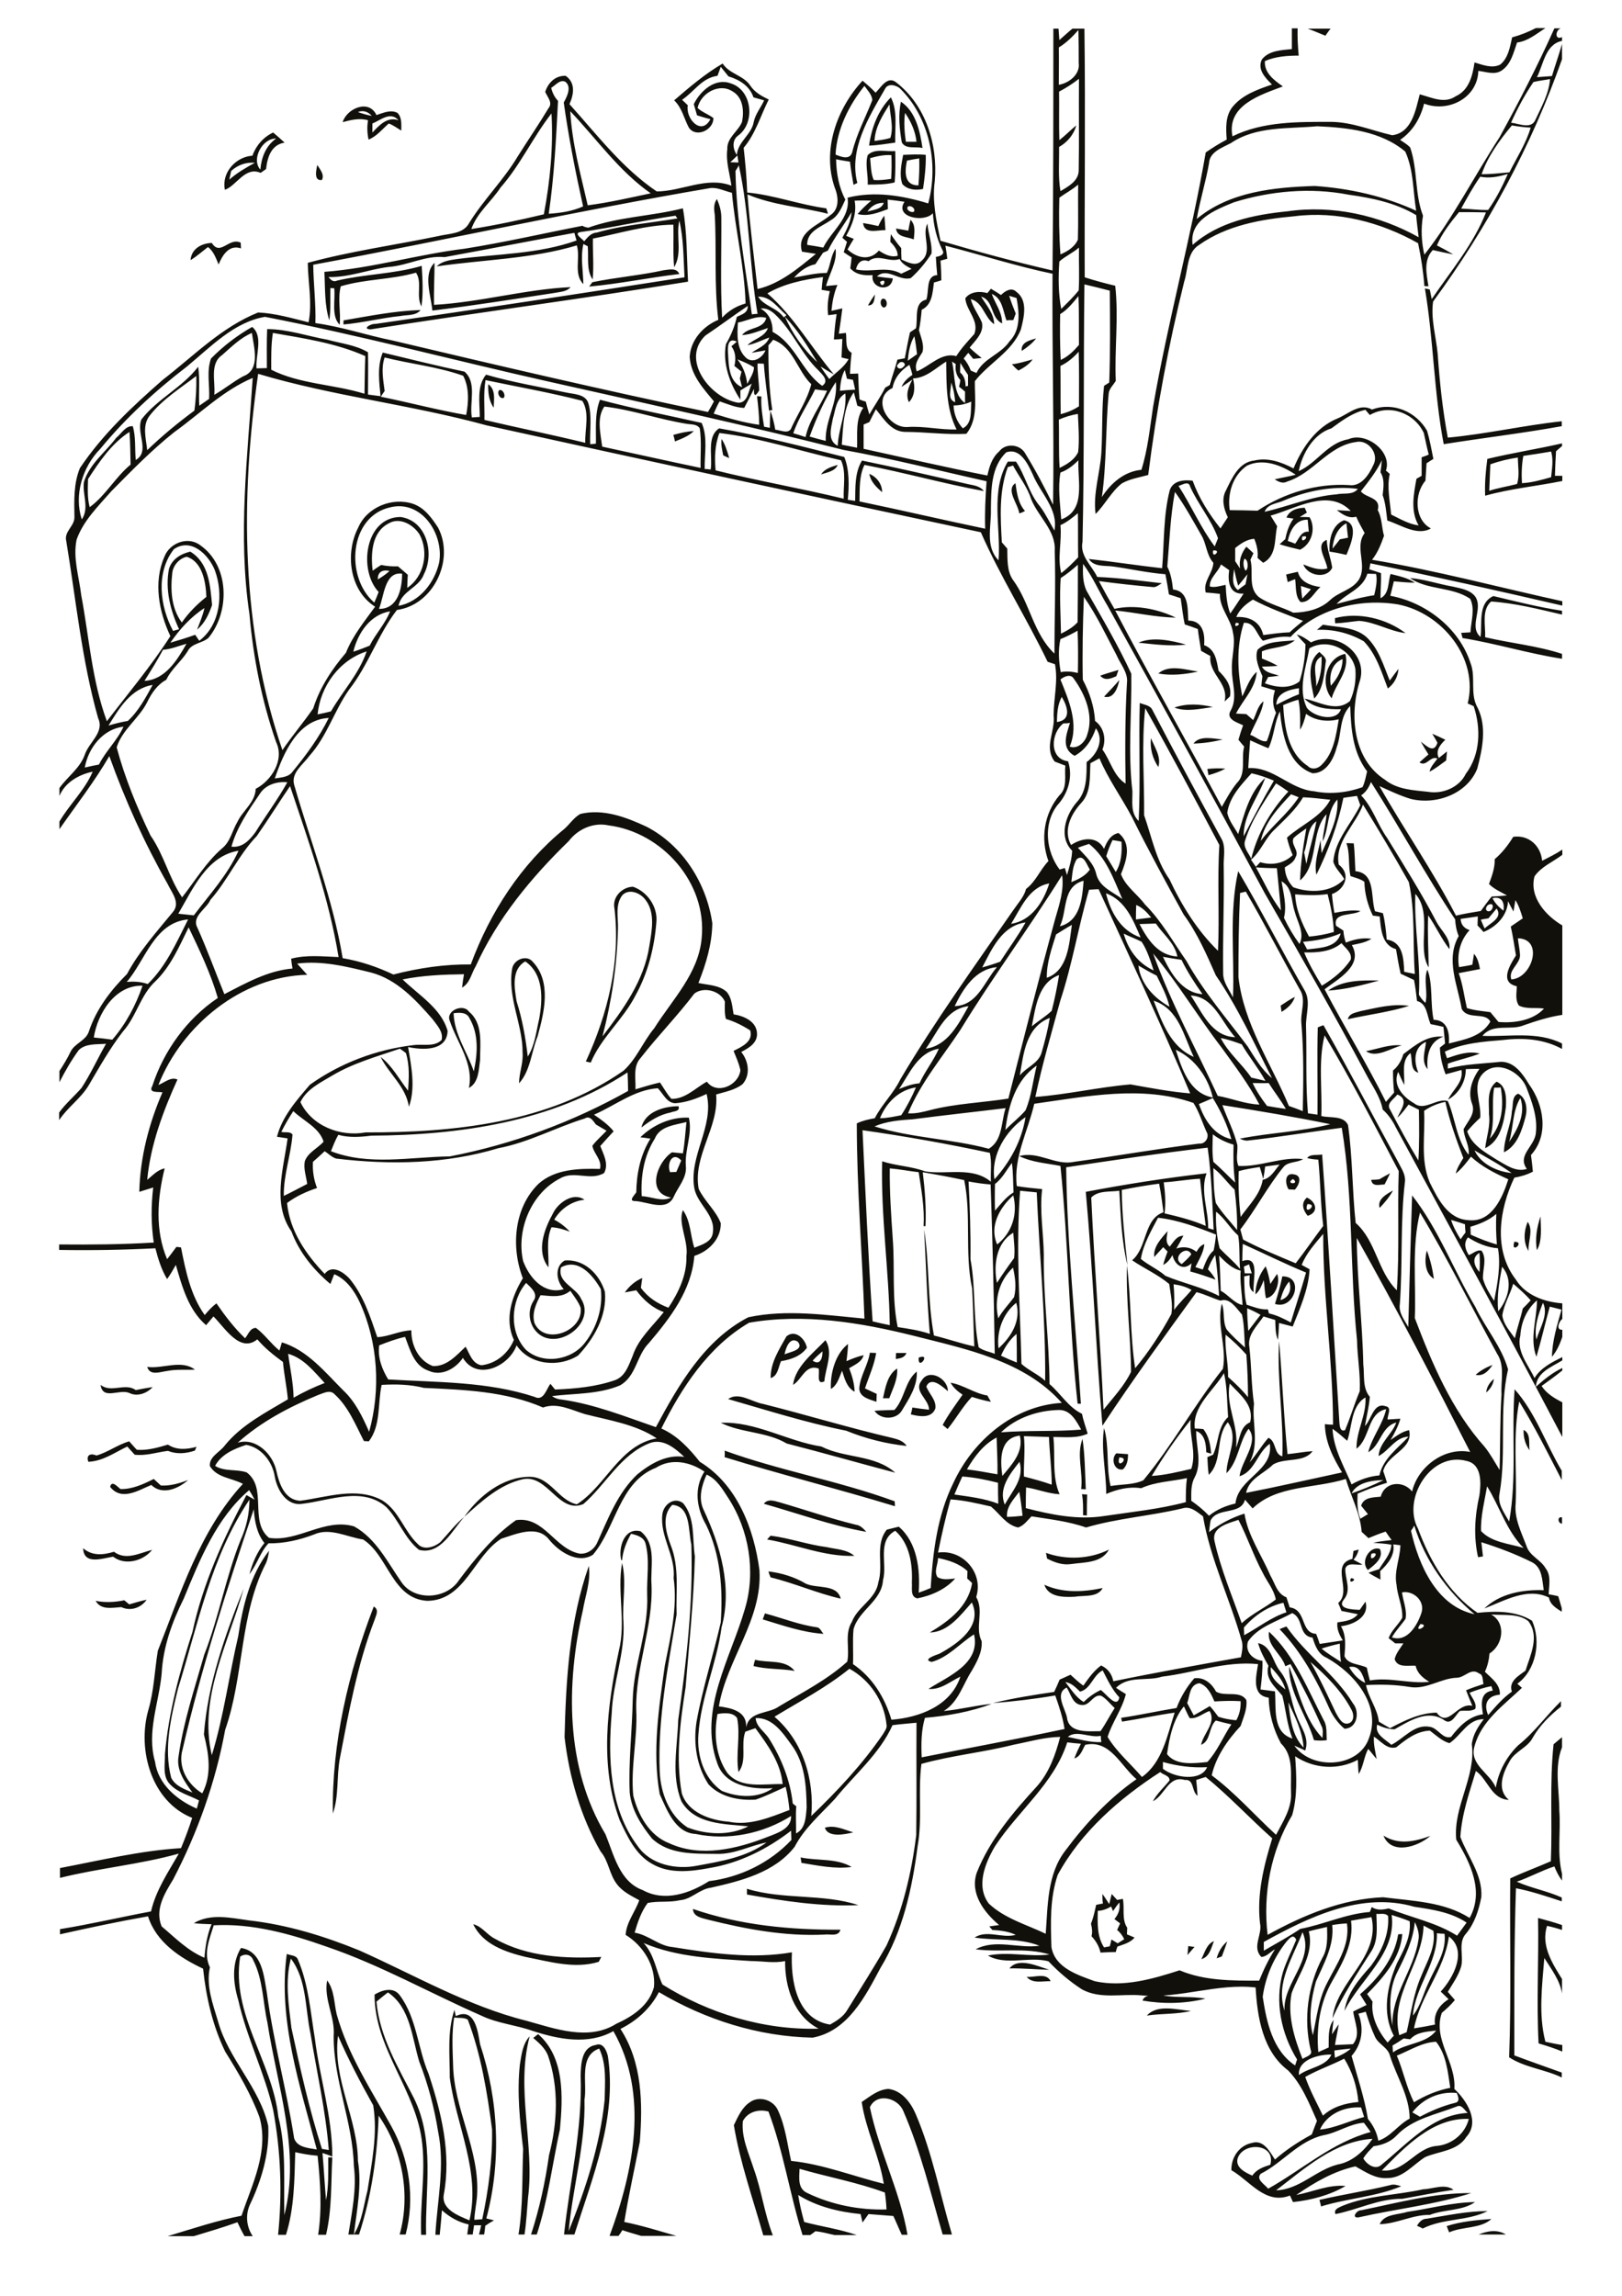 <?xml version="1.0" encoding="utf-8"?>
<!-- Generator: Adobe Illustrator 21.0.2, SVG Export Plug-In . SVG Version: 6.00 Build 0)  -->
<svg version="1.2" baseProfile="tiny" id="Layer_1" xmlns="http://www.w3.org/2000/svg" xmlns:xlink="http://www.w3.org/1999/xlink"
	 x="0px" y="0px" viewBox="0 0 595 842" overflow="auto" xml:space="preserve">
<path fill="#12100B" d="M542.4,819.5c3.2-1.3,6.8-2,10,0H542.4 M530.7,816.4c5.3-1.7,10.9-2.2,16.4-2.6c-3.9,3.6-10.6,2.7-15.5,4.9
	C531.3,818,531,817.2,530.7,816.4 M523.4,813.7c7.4-1.2,14.8-2.8,22.3-2.8c-7.3,3.7-16.3,2.6-23.8,6.4c-0.5-0.3-1.6-0.8-2.1-1
	C520.6,814.9,521.7,813.7,523.4,813.7 M516.2,811.2c8.3-1.2,16.5-3.5,24.9-3.6c-4.7,3.3-11.2,2.6-16.6,4.7
	c-6.4-0.1-12.1,3.3-18.4,3.4C507.8,811.9,512.8,812.3,516.2,811.2 M499.3,810.6c13.3-2.7,26.7-6.4,40.4-6.3
	c-13.4,4.3-27.6,5.8-41.3,8.9C495.5,813.6,497.7,810.5,499.3,810.6 M522.1,802.9c3.6-0.1,7.9-2.2,11.1,0.2
	c-6.3,0.9-12.5,2.2-18.8,3.3c-8.6-0.1-16.3,4-24.5,5.6c-0.8-1.8,1.3-2.4,2.5-3C501.9,805.1,512.3,805.1,522.1,802.9 M509.9,801.4
	c1.4-0.5,2.8,0,4.1,0.4c-9.3,3.9-19.7,4.4-29.4,7.4c-0.1-0.6-0.4-1.8-0.6-2.4C492.6,804.8,501.3,803.5,509.9,801.4 M293.3,795.4
	c-0.1,3.2-0.8,7.3,2.9,8.9c8.9,4.3,19.1,6.3,29,6c-0.1-2.1-0.3-4.1-0.6-6.2C314.3,800.3,303.6,798.4,293.3,795.4 M316.1,770.9
	c3-2,6-4.6,9.8-4.8c4.9,0.6,8.2,5,10,9.2c6.1,14.2,8.9,29.4,13.3,44.2h-3.4c-4.4-15.2-8.1-30.7-14.4-45.2c-1.9-4.9-9.7-7-12.3-1.5
	c3.3,16,11,30.6,13.8,46.8h-2.1c-1.1-2.3-2-4.6-3.1-6.9c-3.1-0.2-6.1-0.5-9.1-0.7c-0.7,1-1.5,2.1-2.2,3.1c-0.2-0.8-0.5-2.3-0.7-3.1
	c-8-0.8-16-2.7-22.9-7c0.5,3.3,1.3,6.6,2.2,9.9c6.4,1.7,13,2.6,19.3,4.8h-8.1c-2.4-0.5-4.7-1.2-7.1-1.4c-0.5,0.4-1.4,1.1-1.9,1.4
	h-2.8c-4.7-15-7-30.7-12.5-45.3c-3.6-1-7.6,0.1-9.4,3.5c-0.6,6.1,2.2,11.8,4,17.5c2.9,8,3.9,16.5,7,24.4h-3.5
	c-3.8-13.4-8.5-26.6-10.8-40.4c1.5-3.1,3-6.6,6-8.5c3.4-2.4,8.6-0.7,10.2,3.1c2.7,5.8,3.4,12.3,4.8,18.5c11.7,1.2,22.7,5.6,34,8.4
	C322.5,790.4,317.6,781.1,316.1,770.9 M214.4,770.1c0.4,16.3-4.3,32-5.8,48.2c6.2-15.5,11.5-31.5,13.2-48.2c0.1-6.3,0.8-12.9-2-18.8
	C212.2,754,215.5,763.9,214.4,770.1 M218.5,750c2.7-1.1,4,2,4.5,4.1c3.4,22.6-5.6,44.3-12.3,65.4h-3.8c2.1-19.4,6.8-38.6,6.1-58.3
	C213.1,757.1,213.3,750.8,218.5,750 M190.7,757.2c0.6-3.6,1-7.6,3.6-10.4c-5.2,19.5,1.9,39.5-0.6,59.2c-0.4,4.5-0.6,9-1.3,13.5h-2.2
	c1.7-10.4,1.3-21,1.7-31.4C190.7,777.8,189.6,767.5,190.7,757.2 M195.6,747.4c0.4-0.3,1.3-1,1.8-1.4c9.8,8.5,9.1,23.1,8,34.9
	c-2.8,12.9-4.4,26.1-8.5,38.6h-2.1c3.1-9.5,5.2-19.2,6.6-29.1c3.1-11.9,3.7-24.8-0.4-36.6C199.9,751.1,197.7,749.2,195.6,747.4
	 M420.7,739.2c3.9-4.3,11-2.1,16.2-1.7C431.6,738.8,426,738.4,420.7,739.2 M419.1,733.7c1.1-2.9,5-1.5,7.4-1.9
	c5.2,1,10.5,0.2,15.7,1.2C434.6,734.9,426.7,735,419.1,733.7 M166.6,739.9c-0.9,5.6-0.6,11.4-0.4,17.1c0.2,16.5,9.9,31.5,8.8,48.2
	c-0.2,3-0.9,5.9-1,8.9c1-0.1,2-0.1,2.9-0.2c2.3-10.8,3.8-21.9,3.6-33c-1.8-13.6-4-27.3-8.9-40.2
	C170.2,739.8,168.3,740.2,166.6,739.9 M137.4,731.5c2.8-1.7,6.9-2.9,9.2,0.2c6.3,8.4,6.6,19.4,10.6,28.8c4.7,14.2,8.4,29.3,5.6,44.3
	c-1,5.5,5.4,7.8,9.4,9.5c4.2-17.9-4.9-34.9-7.2-52.3c0-8.3-1-16.9,1.7-24.9c0.2,0.8,0.3,1.5,0.5,2.3c7-3.4,8.1,5.6,8.9,10.3
	c6.8,20.6,7.9,42.9,2.3,63.9c0.7,0.2,2.1,0.5,2.8,0.7c-1.1,0.6-2.2,1.3-3.2,2c-0.1,1.1-0.2,2.1-0.4,3.2h-1.9
	c0.3-1.2,0.6-2.3,0.8-3.4c-0.6,0-2,0-2.6,0c-0.2,1.1-0.3,2.3-0.5,3.4h-2c0.2-1.3,0.3-2.5,0.5-3.7c-3.7-0.8-7-2.7-9.8-5.2
	c-0.2,3-0.5,6-0.8,9h-1.6c0.7-12.6,3.6-25.3,1-37.9c-1.4-8.8-3.7-17.4-6.9-25.6c-2.7-8.8-3.2-19.8-11.5-25.4
	c-1.4,1.1-2.8,2.2-4.2,3.4c1.1,12.8,8,24.1,13.7,35.3c7.8,15.7,4.1,33.5,4.5,50.2h-1.8c-0.5-11.1,1.6-22.1,0.4-33.2
	C153,766.8,137.3,751.5,137.4,731.5 M124,746.6c-2.1,15.7,7.2,30.3,7.3,45.9c1.5,9-0.4,18.1-1.5,27c3-4.8,3.6-10.7,5-16.1
	c1.6-10.3,3.8-20.9,2.1-31.3C132.2,763.7,127.8,755.3,124,746.6 M120,726.3c2.7,3.6,2.5,8.2,3.5,12.4c4.1,14.8,12.6,27.7,20,41
	c6.7,12,8.8,26.5,5.3,39.8h-2.2c4.1-14.7,1-31.1-7.7-43.6c-0.5,14.7-2.6,29.5-7.2,43.6h-3.9c1.3-8.3,3.1-16.7,2-25.2
	c-0.4-16.2-7.5-31.4-7.4-47.6C123,739.7,118.7,733.3,120,726.3 M376.6,725c2.8,0.3,7.3-1.7,8.8,1.6
	C382.4,726.5,378.8,727.6,376.6,725 M370.3,721.9c3.3-4.2,10.3-0.8,14.6,0.5C380,722.3,375.2,721.8,370.3,721.9 M106.7,718.3
	c-2.2,8.3-0.8,17,0.2,25.4c3.2,14.9,6.5,29.8,11.2,44.4c0.6,0.1,1.8,0.3,2.5,0.4c-1.1-14.4-4.4-28.5-6.7-42.7
	C111.9,736.6,112.6,726.1,106.7,718.3 M88.1,717.6c-3.4,21.1,11.8,38.5,14,58.7c3,11.8,1.9,24,2.2,36.1c6-23.6-2.6-47.3-6.2-70.6
	c-1.7-7.6-1.6-15.9-5.2-22.9C92.1,716.8,89.9,716.3,88.1,717.6 M88.4,714.4c7.8,1.2,8.4,10.3,9.5,16.5c2.4,17.9,7.2,35.4,10,53.3
	c1.1,3.4,5.4,3.6,8.3,4.1c-6.1-23.3-14.3-47.3-11-71.7c1.4,0.6,3.5,0.4,4.1,2.1c3.9,9.1,4.6,19.2,6.2,28.9
	c1.8,14.5,6.4,28.6,6.4,43.3c-1.2-0.5-2.4-0.9-3.6-1.3c0.5,5.8,0.8,11.5,1.3,17.3c1-5.2,0.8-10.5,0.8-15.7h1.5
	c-0.5,9.5-0.1,19.1-2.3,28.4h-2.9c1.5-9.6,0.8-19.4-0.2-29c-2.8-0.2-5.5-0.7-8.2-1.3c-0.3,10.1-0.3,20.5-3.4,30.3h-2.9
	c1.6-15.2,1-30.7-1.8-45.8c-3.2-13.8-9.7-26.5-12.8-40.3C85.5,727.2,84.9,720.1,88.4,714.4 M435.9,713.7c0.6,0.1,1.8,0.3,2.3,0.3
	c-0.9,1-1.7,2-2.6,3C435.7,715.9,435.8,714.8,435.9,713.7 M446.3,718.2c0.7-2.4,1.9-4.6,3.9-6.2c-0.6,1.8-1.3,3.7-2,5.5
	C447.8,717.7,446.8,718,446.3,718.2 M440.7,718.5c1.2-2.3,1.9-5.5,4.6-6.6C444.3,714.4,443.7,717.7,440.7,718.5 M173.6,705.7
	c3.3,0.8,5.1,4,8.1,5.4c11.7,6.6,25.8,7.3,38.9,6.6c-0.3,0.4-0.7,1.4-1,1.8c-8.9,2.7-18-0.1-26.8-1.8
	C185.4,715.9,177.1,713.1,173.6,705.7 M564.2,703.4c3,0.8,5.9,1.6,8.8,2.6v1.8c-1.8-0.6-3.6-1.1-5.5-1.5c-2.3,7.2,1.9,13.7,5.5,19.5
	v5.3c-0.8-4.9-3.9-8.9-6.5-13c-0.8,10.2-2.2,20.7,0.4,30.7c2,0.4,4.1,0.9,6.2,1.2v2.4c-2.8-1.2-5.7-2.1-8.7-3
	C563.6,734.3,564.5,718.8,564.2,703.4 M254.2,700.1c17.4,6,35.8,7.7,54.1,7.6c-0.7,2.7-3.8,1.5-5.9,1.8c-14.5,0.7-28.8-2-42.8-5.5
	C257.5,703.4,254.3,703,254.2,700.1 M408.3,700.9c-0.2-0.4-0.5-1.3-0.7-1.7c-1.5,0.9-3.1,1.5-4.9,1.6c-0.1,4.6-0.3,9.4,2.3,13.4
	c0.5-0.1,1.6-0.3,2.1-0.4c0.2-0.6,0.5-1.9,0.6-2.5c0.7,0.4,1.5,0.9,2.3,1.4c0.6-0.4,1.8-1.1,2.4-1.5c-0.6-1.3-1.5-2.5-2.6-3.4
	c0.4-0.8,0.7-1.6,1.1-2.4c-0.5-0.4-1.6-1.2-2.1-1.6c1.5-1.7,2.2-3.8,1.8-6.1C409.8,698.7,409,699.8,408.3,700.9 M404.4,694.6
	c0.9,1.2,1.7,2.5,2.5,3.7c0.3-1.2,0.6-2.5,0.9-3.7c0.7,0.7,1.3,1.5,2,2.2c0.7-0.1,1.4-0.3,2.1-0.4c0.7,3.5-0.5,7.5,1.6,10.6
	c0,0.6-0.1,1.8-0.1,2.4c0.7,0.3,2.1,0.9,2.8,1.2c-1.6,1.9-4.1,2.5-6.3,3.3c-0.2,0.5-0.5,1.5-0.6,2c-1.9,0-3.7,0.1-5.6,0.2
	c-0.5-2.3-1.7-4.3-3.3-6c0.4-1.5,0.2-3.1-0.2-4.6c0.9-2.2,1.4-4.6,1.9-6.9c0.6-0.1,1.8-0.4,2.5-0.5
	C404.4,697.3,404.4,695.5,404.4,694.6 M274,692.7c13.3,4.1,27.9,1.7,40.9,6c-13.7,0.6-27.5-1.5-40.9-3.9
	C274,694.2,274,693.2,274,692.7 M293.7,681.2c6.1,1.3,13.2,0.2,18.7,3.5c-6.2,0.8-12.3-0.5-18.4-1.5
	C293.9,682.8,293.8,681.7,293.7,681.2 M507.5,673.2c5.5,3.5,11.5,2.2,17.2,0.1C520.2,677.3,510.4,680.5,507.5,673.2 M302.6,670.3
	c3.6-1.1,7,0.7,10.4,1.7C309.9,672.8,303.7,674,302.6,670.3 M569.9,639.7c1-0.9,2.1-1.7,3.1-2.6v3.7c-2.9,7.3-1,15.5-1,23.2
	c0.6,7.7-0.9,15.6,1,23.2v2.5c-1.2-1.6-2.1-3.4-2.8-5.2c-4.7,1.5-9.1,4-13.8,5.6c5.4,2.4,11.2,3.4,16.5,5.8v1.4
	c-5.5-1.8-11.1-3.7-16.8-4.8c-0.7,20.4-0.6,40.9-0.6,61.3c5.8,2.2,11.6,4.2,17.4,6.3v1.8c-6.2-3-13.5-3.6-19.3-7.4
	c0.8-21.8,0.2-43.7,0.4-65.6c4.9-2.3,9.9-4.1,14.9-6.3C569.5,668.3,568.4,653.9,569.9,639.7 M276.4,611c0.1-0.6,0.4-1.7,0.6-2.3
	c4.8,1.3,11-0.3,14.5,4.1C286.5,611.9,281.3,612.3,276.4,611 M471.5,611.1c-1.4-4.6-6.8-7.5-6-12.7c9.5,8.9,14.2,21.2,20.1,32.5
	c1.3,2.2,0.9,4.8,1.1,7.3c-1.6,0.2-3.1,0.2-4.7,0c-2.6-9-9.3-17.5-9.1-27c3.5,8.9,5.5,19.2,12.2,26.2c0.1-1.5,0.4-3.2-0.4-4.5
	c-3.4-7.7-7.2-15.2-11.3-22.6C472.8,610.5,472.1,610.8,471.5,611.1 M480.7,609.5c3.5,6.1,6.4,12.5,9.4,18.8c1,1.7,2.3,4.5,4.7,3.7
	c2-0.7,1.9-3.3,1-4.9C492.2,620.2,486.5,614.5,480.7,609.5 M469.4,597.5c0.8-0.4,1.7-0.7,2.5-1c7.1,10.3,17.9,17.5,24.4,28.2
	c2.6,3.1,1.6,9.2-3.1,9.3c-2.3-1.9-4.1-4.4-5.4-7.1C483.1,616.3,477.5,605.9,469.4,597.5 M279.8,593.9c0.2-0.6,0.6-1.7,0.8-2.2
	c6.4,1.7,12.5,4.2,19.1,5.1c1.2,0.2,1.6,1.6,2.4,2.4C294.4,598.7,287.1,596.1,279.8,593.9 M137.1,589.2c2.1,1.1,0.8,3.3,0.3,4.9
	c-6.3,16.3-9.4,33.5-12.7,50.6c-1.3,6.8-0.3,13.9-2.6,20.4C121.7,639.2,127.8,613.4,137.1,589.2 M35.1,587.1c3.5,0.7,7,0.5,10.5-0.2
	c0.6,0.5,1.2,1,1.8,1.5c2.1-0.6,4.3-1.3,6.4-1.7c-2.1,3-5.9,4.3-9.3,2.7C41.2,589.6,37,590.6,35.1,587.1 M383.1,581.2
	c6.8,3.1,14.2,2.7,21.4,1.2c-1.9,3.6-6.9,2.6-10.3,3.2C390.2,585.8,384.6,585.8,383.1,581.2 M495.6,578.8
	C498.7,579,494.2,581.5,495.6,578.8 M281.9,576.3c4.8,0.6,9.5,2,13.7,4.5c4.1,1.9,11.4,0,12.8,5.5c-8.8-2-17-5.7-25.7-7.8
	C282.4,577.9,282,576.9,281.9,576.3 M383.7,569.5c7.4,2.7,16.1,2.3,23.1-1.2c-2.7,5-9,4.6-13.8,5.3c-3.2,0.5-6.2-0.6-8.9-2
	C384,571,383.8,570,383.7,569.5 M503.1,569.8C501.8,574.1,507.2,568.7,503.1,569.8 M501.8,575.8c-3-3.1,0.8-9.1,4.4-7.7
	C507.7,571.4,504.1,574,501.8,575.8 M30.5,567.8c3.3,2.9,7.4,2.5,11.3,1.3c4.4,3.3,9.3,0.5,14-0.7c-3.2,4.1-10,5.9-14.3,2.5
	C37.6,571.5,30.7,574.1,30.5,567.8 M281.4,564.6c0.3-0.4,1-1.1,1.3-1.4c7,0.9,13.6,3.3,20.6,4.2c3.4,0.8,7.3,0.8,10.1,3.2
	C302.4,571,292.1,566.4,281.4,564.6 M573,558.8c-1.6-0.1-1.8-2.8,0-2.3V558.8 M280.2,551.5c1.5-2,4-1,5.9-0.5
	c9.3,2.7,18.5,5.9,27.9,8.2c1.6,0.2,2.7,1.4,3.8,2.6C304.9,559.5,292.6,555,280.2,551.5 M396.9,548c0.6,0,1.2,0.1,1.9,0.1
	c-0.1,2.6-0.1,5.1-0.1,7.7l-1.4-0.1C397.3,553.2,397.4,550.6,396.9,548 M44.2,546.1c4.4,0.1,8.4-1.8,12.2-3.7
	c0.9,0.8,1.7,1.6,2.6,2.4c3.5,0.2,6.8-0.8,10-2c-3.6,3.2-9.5,5.7-13.5,1.8c-4.8,2-10.9,6-15.1,0.7C41,542.7,43.1,545.3,44.2,546.1
	 M410.6,534.5C409.2,539.4,414.9,534.5,410.6,534.5 M409.5,533c1.4,0.1,2.8,0.2,4.3,0.3c0,2-0.3,4.2-1.9,5.6
	C408.7,539.5,407.4,535,409.5,533 M265.8,532c20.4,7.4,42,11.1,62.4,18.6c0,0.4,0.1,1.3,0.1,1.8c-20.7-6.3-41.8-11.6-62.5-18
	C265.9,533.7,265.9,532.5,265.8,532 M35.4,533.8c4.2-1.2,7.8-4,12-5.2c0.9,1,1.8,2.1,2.8,3.1c3.9,0.3,7.7-0.8,11.4-1.9
	c3.2,2.1,6.9,1.8,10.5,0.8c-0.2,0.4-0.5,1.1-0.6,1.4c-3.3,1.1-6.7,1.4-9.9,0.1c-4.1,0.5-8,1.9-12.2,1.4c-0.9-1-1.8-2-2.7-3
	c-4.6,2.2-9,5.4-14.3,5.6C31.5,533.5,33.3,532.9,35.4,533.8 M396.6,546.1c0.8-6.1-1.8-12.5,0.5-18.4c0.9,6.1,0.9,12.3,1.2,18.5
	C397.8,546.2,397,546.1,396.6,546.1 M558.9,524.4c2.8,1.4,1.8,5,2.2,7.5C559.5,529.7,558.8,527.1,558.9,524.4 M264.4,521.8
	c12.7-0.6,24.5,6.8,36.9,8.7c8.6,4.4,19.6,2.9,27.1,9.6c-13.3-3.5-26.5-7.3-39.8-10.7C281.2,525,272,525.6,264.4,521.8 M267.1,513.1
	c3.9-2.8,8.7,1.1,12.9,1.8c15.9,4,31.6,8.8,47.5,12.5c2,0.5,3.9,1.1,5.1,2.9c-7.6-0.8-15.1-2.7-22.2-5.6
	C295.8,521.8,281.4,517.2,267.1,513.1 M348.7,507.1c4.7,0.8,8.7,3.9,13.5,4.7c0.4,0.8,0.9,1.5,1.3,2.3c-2.4-0.4-4.7-1.1-7-1.8
	c-3.4,3.6-5.8,8-8.9,11.8c-0.4-0.4-1.3-1.1-1.8-1.5c2.1-3.9,4.8-7.5,7.3-11.1C351.3,510.3,349.7,508.9,348.7,507.1 M36.9,507.9
	c3.9,3.1,9-0.9,12.9,1.9c2.1-0.4,4.1-0.8,6.2-1.1c-2.1,2.3-5.6,3.6-8.5,2.2C43.9,509.2,37.7,513.7,36.9,507.9 M545.2,510.7
	c0.1-2,1.3-3.7,2.8-5C547.8,507.7,546.7,509.4,545.2,510.7 M338.1,506.3c2.7-4.6,9.7-0.7,9.6,3.9c-2-1.7-6.2-5.6-7.9-1.7
	c1,2.7,3.8,5,3.3,8.1c-1.4,3.7-6,2.9-9,2.1c0.2-0.6,0.5-1.9,0.6-2.5c2,0.3,4,0.6,6.1,0.8C340.8,513.1,334.9,510.2,338.1,506.3
	 M328.1,517.1c3.8-4.1,3.8-10.5,8.2-14.1c0.3,5.3-2.8,9.9-5.4,14.2c-2,3.6-7.9,3.6-10.1,0.2C323.2,517.2,325.6,517.2,328.1,517.1
	 M323.9,512.8c0.9-3.9,1.6-8.6,5.2-10.9c0.3,3.9-1.6,7.4-2.9,10.9C325.7,512.8,324.5,512.8,323.9,512.8 M541.3,504.2
	c1.8-1.6,4-2.8,6.2-3.6C546.1,502.7,544.1,504.9,541.3,504.2 M54,501.3c5.7,0.8,12.5-2.8,17.5,1c-3.4,0.2-6.8-0.2-10.2,0.5
	C58.8,503.1,55,504.7,54,501.3 M337,497.9C341.8,496,336.6,503,337,497.9 M328.7,496.2c1.3,0,2.5,0,3.8,0c-0.6,1.7-2.3,2-3.9,2.2
	C328.6,497.9,328.7,496.8,328.7,496.2 M319.1,496.1c0.6,0,1.7,0.1,2.3,0.1c-0.7,4.5-2.7,8.7-4.1,13c1.4,0.7,2.9,1.3,4.3,2
	c0,0.7-0.1,2.2-0.1,2.9c-2.5-0.9-6.2-1.6-6.3-4.9C315.5,504.7,318.4,500.7,319.1,496.1 M304.8,509.4c-0.3-5.8,1.7-13,6.3-16.5
	c-0.1,2.1-0.3,4.2-0.6,6.3c2.1-0.9,4.1-1.7,6.3-2.2c-0.7,2.6-3.3,3.5-5.3,4.8c1.1,2.8,1.9,5.6,2,8.6c-2.9-1.5-3.7-4.9-4.6-7.7
	C307.8,505.2,307.2,508,304.8,509.4 M298.1,499c2.8,2,3.7-1.1,3.6-3.4C300.4,496.7,299.2,497.8,298.1,499 M290.9,507.9
	c0.9-6.8,7.4-11.6,11.9-16.4c3,4.5,0,10.2-0.4,15.1c-3.1,1.5-1.6-3-2.1-4.7C295.4,500.2,294.2,506,290.9,507.9 M287.8,496.7
	c1.9-0.9,7.3-1.6,4.9-4.6C289.7,490,288.2,494.5,287.8,496.7 M288.5,490.1c3.2-2.7,6.9,0.9,7.5,4.2c-2.3,3.1-5.8,4.3-9.5,4.9
	c-1,2.2-1.1,5.4-3.8,6.2C282.6,499.7,285.9,494.8,288.5,490.1 M469.7,476.8c3.1-0.8,4.3-3.9,3.2-6.8
	C471.2,472,470.3,474.4,469.7,476.8 M470.4,468.1c8.3-0.1,4.4,12.5-2.7,10.1C468.7,474.9,469.7,471.6,470.4,468.1 M460.5,474.7
	c0.1-3.8,1.5-7.4,3.8-10.3c0.8,2.1,1.3,4.3,1.7,6.5c0.8-1.2,1.6-2.5,2.5-3.7c1.2,3.1-0.6,8.5-4.1,8.9c-0.5-2.2-0.5-4.4-0.8-6.6
	C462.8,471.3,462.2,473.4,460.5,474.7 M526,469c-3.4-2-3.5-6.9-2.6-10.4C524.7,462,525.5,465.5,526,469 M555.5,455.4
	C559.7,455.4,554,460.2,555.5,455.4 M560.7,458.8c-2-3.3-1.7-7.3-0.3-10.7C562.6,451.2,560.5,455.2,560.7,458.8 M565.1,446.1
	c0.1,4.1,0.7,8.9-1.3,12.4C563,454.3,563.8,450.1,565.1,446.1 M479.6,441.6C477.9,446.3,484,441.5,479.6,441.6 M479.4,439.2
	c3.4,1.5,4.5,5.4,0.3,6.7C478,443.8,477.1,441.3,479.4,439.2 M202.9,444.9c1.9-3.9,7.5-7.8,11.5-4.9c-4.7,0.5-8.7,3.3-11.1,7.3
	c2.1,1.1,4.1,2.6,5.7,4.4c-2.2-0.8-4.4-1.5-6.7-1.6c-2.1,4.7-0.9,9.8-1.1,14.7C196.5,458.8,199.7,450.7,202.9,444.9 M506.1,443
	c-1-3.2,2.6-5.1,4.9-6.4C509.7,439,507.9,441.1,506.1,443 M506,432.5c1.3-0.8,2.6-1.5,3.9-2.2c-0.6,1.4-1.3,2.7-2,4.1
	c-1.9,0-4.5,1-4.9-1.7C503.8,432.7,505.3,432.6,506,432.5 M474.3,432.4C471.1,434.4,477.2,434.5,474.3,432.4 M472.7,436.2
	c-1.3-2-1.6-6.3,2-5.5c3.2,0.5,1.8,4,0.3,5.6C474.4,436.3,473.3,436.2,472.7,436.2 M245.8,429.9c0.6,0,1.7-0.1,2.3-0.1
	c0.6-1.4,1.2-2.8,1.8-4.2C246.7,422.1,244.5,426.7,245.8,429.9 M240.2,417.6c-4,6.3-5.2,13.7-4.8,21.1c3.6,0.1,7.3,2.2,10.8,0.5
	c-9.3-1.6-5.2-13,0.3-16.6c1.3,0.1,2.7,0.3,4,0.4c0.7-3.8,0.9-7.7,1.3-11.5C247.6,412.6,242,413,240.2,417.6 M234.9,417.1
	c4.7-4.6,11.2-7.5,17.8-7.2c1.4,6-1.6,11.8-1.1,17.8c0.4,4.3-2.9,7.6-4.5,11.3c-2.6,5.4-9.4,1.8-13.9,1.5c-2.9,0.1-0.6-2,0.2-3.2
	c0.1-6.8,1.5-13.8,5.2-19.7C237.3,417.4,236.1,417.2,234.9,417.1 M235.3,413.5c1.3-5.8,8.3-7.8,13.6-7.8c0.7,2-1.9,1.8-2.9,2.3
	C241.9,408.8,238.5,411,235.3,413.5 M553.6,418.8c3.1-4.7,6.2-10.4,4.1-16.1C554.8,407.4,555.2,413.5,553.6,418.8 M554.6,407.5
	c0.6-2.1-0.2-5.4,2.3-6.4c3,1.5,3.5,5.5,2.7,8.5c-1.3,4.9-3,10.6-7.9,13C551.7,417.4,554.3,412.7,554.6,407.5 M548.1,398.9
	c-1.1,6.2,0.5,12.6-1.6,18.7c4.6-5.1,5.2-12.3,4-18.8C549.9,398.9,548.7,398.9,548.1,398.9 M549,396.7c3.6,1.5,3.6,6,3.4,9.3
	c-0.7,5.5-2,12.5-7.6,15.1c0.5-4.2,2-8.2,1.4-12.5C546.3,404.6,545.2,399.5,549,396.7 M501.1,385.5c4.4-0.8,8.6-2.6,13.1-2.1
	C510.2,384.4,504.8,388.2,501.1,385.5 M166.4,371.6c0.2,7.7,5,14.2,7.4,21.3c1.4-6.4,1.9-13.6-1.6-19.5
	C171.2,371.2,168.6,371.3,166.4,371.6 M165,374.4c-1.6-3.7,4.9-6.5,7-3.4c5.3,4.3,4.1,11.8,4.1,17.8c-0.5,3.6-0.5,8.3-4.1,10.2
	C173.9,390.1,167.7,382.5,165,374.4 M499.2,370.8c5.8-1.2,11.7-2.8,17.7-1.9c-7.3,2.3-15,3.2-22.5,4.9
	C495,371.5,497.4,371.4,499.2,370.8 M469.8,368.8c1.7-1.1,3.4-2.3,5.2-3.2c-0.8,2.5-2.7,4.2-4.9,5.5
	C470,370.5,469.9,369.3,469.8,368.8 M487.2,363.3c5.4-3.9,12.3-3.8,18.7-3.7C499.8,361.3,493.5,362.9,487.2,363.3 M189.5,367.2
	c2.1,6.6,3.3,13.4,4.1,20.3c2.6-4.1,3.1-9.2,4.2-13.9c1.3-7.2,1.7-16.3-5.1-21C187.5,355.5,188.7,362.3,189.5,367.2 M187.9,355.1
	c0.7-3.3,5.4-5.1,7.6-2.3c6.9,7.4,4.1,18.6,1.7,27.3c-2.3,5.7-2.6,12.6-6.8,17.2c0-3.8,1.6-7.4,1.3-11.2
	C191.8,375.7,186,365.7,187.9,355.1 M228.3,328.3c-2.7,3.5-1.5,8.1-1.6,12.1c-0.3,13.4-2.3,26.7-5.7,39.7
	c7.6-9.9,15.3-20.5,17.2-33.2c0.9-5.6,2.3-12.2-1.5-17C234.8,327.4,230.7,325.8,228.3,328.3 M225.4,333.2c-0.9-4.2,2.8-7.9,6.8-8
	c5.2,1.8,9,7.2,8.6,12.7c-0.7,9.5-3.1,19-7.8,27.4c-4.5,8.7-12.5,15.3-16.3,24.4c-0.4-0.1-1.3-0.3-1.8-0.4
	C223,371.8,227.7,352.4,225.4,333.2 M442.9,282c2.2-0.2,4.4-0.3,6.6-0.1c-2,1.1-4.1,1.8-6.2,2.4C443.2,283.7,443,282.6,442.9,282
	 M422.2,270.7c1.3,3.3,3.9,6.9,2.7,10.6C422.8,278.2,421.8,274.5,422.2,270.7 M437.8,272.7c2.3-3.1,7.2-1.8,10.7-1.5
	C445,272.1,441.4,272.6,437.8,272.7 M525.4,269.1c1.6,0.7,3.2,1.4,4.8,2.2c-1.9,1.8-3.7,4-2.4,6.7c1-0.8,2-1.6,3-2.4
	c-0.1,1.1-0.2,2.2-0.3,3.3c-2,1.4-3.9,3-6.1,4.1c0.4-1.9,1.8-3.2,2.9-4.8c-2.6-1.2-4,3.2-6.6,1.4c1.1-1,2.2-2,3.3-2.9
	c-1-1.6-1.9-3.1-2.8-4.7c2.3,1.7,4.8,4.4,6.1,0.4C526.7,271.2,526,270.2,525.4,269.1 M430.8,259.5c4.5-1.6,9.5-1.3,14.1-0.2
	C440.4,259.9,435.1,261.2,430.8,259.5 M405,255.5c1.9-2,3.8-4,5.6-6.1C410.1,252.1,408.6,256.5,405,255.5 M403.6,247.8
	c2.2-0.8,4.4-1.4,6.7-2.1c-0.2,0.6-0.6,1.7-0.8,2.3C407.4,248.9,405.3,249.8,403.6,247.8 M424.9,247c3.9-3.4,9.9-1.4,14.6-0.7
	C434.7,247.3,429.8,247.9,424.9,247 M488.2,251.5c2.4-2.7,4.3-6,4.3-9.8C488.5,243.3,487.5,247.6,488.2,251.5 M488.5,256.1
	c-4.3-5.1-2.2-14.9,5-16.3C495.2,246,490,250.6,488.5,256.1 M482.8,251.8c1.7-3.4,2.1-7.2,2-11C480.7,242.7,483.2,248.3,482.8,251.8
	 M482.1,256.2c-1.1-5.2-3.2-13.3,1.9-17.1c1,1.1,2.8,2.1,2.3,3.9C485.7,247.5,485.4,252.8,482.1,256.2 M417.6,235.7
	c5.3-2.3,12-0.8,17.5,0.7C429.3,237.1,423.4,236.3,417.6,235.7 M485.3,229.1c5.3,1,11.4,0.7,15.8,4.4c4.6,4.2,6.4,10.5,8.7,16.1
	c1.1-1.5,2.1-2.9,3.2-4.3c-0.2,2.9-1.6,5.5-3.9,7.2c-2.3-6-4.2-12.5-8.8-17.3c-5.2-3-11.2-4.5-17.2-4.2
	C483.7,230.5,484.7,229.6,485.3,229.1 M489.7,226.7c8.7-2.3,18.8,0.1,25.9,5.5c-5.9-0.7-11.1-4.1-17.1-4.5c-2.9,0.3-5.8,0.8-8.7,0.9
	C489.7,228.2,489.7,227.2,489.7,226.7 M517.2,212c5.3,0.4,10.4,2.2,15.6,3.1c2.9,0.7,6.3,1.1,8.3,3.6c3.2,4.5-2.5,11.1,2,14.9
	c0.7-5-1.1-12.3,4.7-15c8.4,2,16.7,4.1,25.2,5.4v1.4c-8.6-2-17.2-4.2-26-4.8c-3.6,3.1-2,8.8-2.2,13.1c9.4,2.2,19,3.1,28.2,6.1v1.8
	c-12.3-1.9-24.2-5.6-36.5-7.6c-0.1-0.5-0.4-1.5-0.5-1.9c1.1-0.1,2.2-0.1,3.4-0.2c0.2-4,1.8-8.5-0.1-12.3
	C532.7,215.1,523.7,216.5,517.2,212 M477.7,219.5c1.1-1.1,2.2-2.2,3.2-3.4c-0.9-0.3-2.8-0.9-3.7-1.2
	C477.3,216.5,477.5,218,477.7,219.5 M471.8,210.7c1.4-0.3,2.8-0.7,4.3-1c0.9,3.8,4.8,5.1,8.3,5.6c-2.4,1.9-3.8,5.8-7.3,5.5
	c-2.1-2.1-1.6-5.7-2-8.4c-0.9,0.3-1.8,0.7-2.7,1.1C472.2,212.7,471.9,211.3,471.8,210.7 M486.9,208.5c-0.3-3.3-4.7-8.8-0.2-10.5
	c0.1,3.5,1.5,6.8,2,10.2c-2,4.3-9.1,3-10.6-1.2C480.9,208.1,483.8,209.3,486.9,208.5 M488.8,201.2c0.9-1.1,1.9-2.3,2.7-3.4
	c1-0.2,2-0.4,3-0.6c-0.2-1.8-0.4-3.6-0.6-5.3C490.5,193.7,489.1,197.5,488.8,201.2 M487.7,202.3c-0.2-4.3,0.8-9.7,5.3-11.5
	c5.8,1.2,2.5,8.9,0.9,12.7C491.8,203,489.8,202.6,487.7,202.3 M477.7,196.8C476.8,200.3,481.4,195.9,477.7,196.8 M472.4,198.4
	c0.9,0.3,1.8,0.6,2.7,1c1.4-1.8,2.2-4.7,5-4.4c-0.1-1.5-0.3-3-0.4-4.4C475.2,190.5,473.2,194.6,472.4,198.4 M471.9,189.8
	c1.2-2.7,3.9-3.5,6.7-3.6c0.2,0.5,0.6,1.4,0.8,1.8c-0.6,0.4-1.9,1.2-2.6,1.6c0.9,0,2.7,0,3.6,0.1c2.4,4.1,0.8,9.8-3.5,11.9
	c-2.5-0.6-5-1.2-7.5-2c0.7-0.6,1.4-1.3,2.1-1.9c0.5-2.7,1.4-5.3,3-7.5C473.8,190.1,472.6,189.9,471.9,189.8 M373.9,188.3
	c-0.4-3.5-5.1-8.6-1.4-11.1c0.5,3.6,1,7.4,3.5,10.2C375.3,187.8,374.6,188.1,373.9,188.3 M318.9,173.8c2.7,1.1,4.7,3.7,4.7,6.7
	C321.5,178.7,319.4,176.7,318.9,173.8 M301.2,174c1.3-2.1,3.8-2.8,6.1-3.5C306.3,172.9,303.4,173.2,301.2,174 M546.7,170.3
	c-0.1,3.2-0.3,6.5-0.4,9.7c3.3-1.1,6.8-1.6,10.2-2.5c1-3.1,0.3-6.5,0.3-9.7C553.4,168.3,550,169.1,546.7,170.3 M558.8,167.2
	c-0.6,3.3-0.7,6.7-0.5,10c3.7-0.2,7.2-1.2,10.7-2.2c0.3-3.1,0.9-6.3,0-9.4C565.6,166.2,562.2,166.7,558.8,167.2 M545.6,168.3
	c9.1-2.2,18.3-3.6,27.4-5.7v1c-0.6,0.5-1.7,1.4-2.2,1.9c-0.2,3-0.3,6-0.4,9c0.7,0,2,0,2.7,0v1.9c-9.4,1.9-19,2.8-28.3,5.4
	C544.6,177.3,545,172.8,545.6,168.3 M264.7,161c1.4,2.1,2.1,4.6,2.8,7c-0.5-0.2-1.6-0.7-2.2-1C264.9,165,264.4,163,264.7,161
	 M247,159.5c2.5-0.7,5-1.3,7.5-1.4c-1.9,1.9-4.5,2.8-6.9,3.8C247.5,161.3,247.2,160.1,247,159.5 M183.1,143.1
	c1.3-0.5,2.5,1.8,1.7,2.8C183.4,146.5,182.2,144.2,183.1,143.1 M179.1,140.9c2.8,2,2.1,5.6,2,8.6C179.3,147,179,143.9,179.1,140.9
	 M371.2,133.6c2.6-0.3,5.1-1.1,7.6-1.8c-1.3,1.9-3.3,3.1-5.2,4.1C372.7,135.2,371.9,134.4,371.2,133.6 M374.8,128.7
	c-0.4-3.2,3-3.9,5.3-4.6C378.6,126,376.8,127.4,374.8,128.7 M126,117.5c9.4-1.6,18.8-3.5,28.3-3.8c-1.8,2.2-4.9,1.7-7.4,2.2
	c-7,0.7-13.9,2.5-20.9,3.1C126,118.6,126,117.9,126,117.5 M323.5,109.7c1.8-1,2.6,2.9,0.7,3.1C323,112.5,322.7,110.5,323.5,109.7
	 M318.4,112c0.8-1.4,1.6-2.7,2.6-4C320.7,109.7,320.8,112.1,318.4,112 M243.5,99.1c2-0.2,4.7-1,5.7,1.4c-11.1,1.3-22,3.6-33.1,4.6
	c0.3-0.4,0.9-1.2,1.2-1.6C226,101.7,234.9,101,243.5,99.1 M158.6,113.9c-0.5-5.5-3.5-13.4,0.8-17.5c0,5.1-0.3,10.2-0.2,15.4
	c16.8-0.9,33.3-5.7,50.1-6.5c-1.4,1.7-3.7,1.7-5.7,2.1C188.6,109.7,173.6,112.1,158.6,113.9 M77.7,89.1c3.1,5,6.3-2.2,10.6-0.1
	c0,0.5,0.1,1.6,0.1,2.1c-4.3-1.5-6.8,2.4-8.2,5.9c-1-2.3-1.8-4.8-3.9-6.4c-2.1,1.6-4.1,3.4-6.4,4.8C70.2,91.2,74,89.2,77.7,89.1
	 M334,80.6c2,2,1.4,4.7,1.2,7.2c-2.3-1-6.2-0.7-6.5-4c1.5,0.3,3,0.5,4.5,0.8C333.4,83.3,333.7,81.9,334,80.6 M322.2,82.9
	c0.6-1.3,1.3-2.7,2.2-3.8c0.2,1.8,0.3,3.6,0.4,5.3c-2.9-0.1-7.7,1.7-8.2-2.6C318.5,82.1,320.4,82.5,322.2,82.9 M213,85.1
	c-2.8,0.4,0.5,2.4,1.3,3.4c1.2-1.4,2.5-3.1,4.6-3.2c9.7-2.8,19.7-3.5,29.6-5.2c-0.2-0.2-0.5-0.7-0.7-1
	C236.1,80.8,224.6,83.5,213,85.1 M215.8,83.5c11.1-4,23.3-4.2,34.7-7.1c1.6,8.9,1.4,18,1.9,26.9c-38.8,6.3-77.8,11.4-116.5,17.5
	c-3.3-0.2,0.3-2.2,1.8-2c37.8-5.4,75.6-11.2,113.4-17.1c-0.4-6.9-0.3-14-1.9-20.8c-1.3,5.6,1.2,12-1.9,17.1
	c-0.5-5.2-0.1-10.4-0.3-15.6c-10.1,0.1-19.7,3.2-29.5,5.1c-0.1,5,0.4,10-0.1,15c-2.4-3.5-1.4-8.1-1.8-12.2c-0.4-0.2-1.2-0.6-1.6-0.8
	c-1.1,4.9-0.1,9.8,0,14.7c-3.7-3.7-1-9.6-2.4-14.2c-16.7,5-34.3,5.2-51.4,7.7c2-2,4.9-2.3,7.5-2.7c14.7-1.9,29.8-1.8,43.8-6.8
	c-0.3-0.9-0.5-1.8-0.8-2.8c-15.9,2.9-31.7,6-47.6,8.9c-7.1-0.7-13.5,3.1-20.5,3.6c-7.4,0.9-14.5,3.9-22.1,3.7c0.8,1,1.7,2,3.2,1.3
	c10.2-2.4,20.9-2.4,31-5.4c0.3,5,0.6,10-0.1,14.9c-2.1-3.9,0.4-8.9-2-12.4c-9,2.6-18.6,2.3-27.6,5c-1.2,4.7,0.1,9.5-0.4,14.1
	c-3.2-3.2-1.5-9.1-2-13.4c-0.4,0-1.1,0-1.4-0.1c-0.1,4,0.2,8-0.4,11.9c-1.8-5.6-1.5-11.9-1.8-17.8c17.4-1.3,34.2-6.4,51.5-8.5
	c14.5-2.3,28.8-5.6,43.2-8.4C214.1,83.2,215.2,83.4,215.8,83.5 M116.4,60.5c1,1.7,2.7,3.5,1.7,5.5C115,66.5,116,62.3,116.4,60.5
	 M332.7,58.9c-0.8,3.9-1.2,9.1,4.2,9.1c0.3-3.3,0.4-6.6,0.3-9.9C335.7,58.3,334.2,58.6,332.7,58.9 M331.3,56.8
	c2.8-0.1,5.5-0.3,8.3,0c0.1,4.2-0.4,8.4-1,12.5c-2.7,0.6-5.7,0.3-7.6-1.8C329.8,64,330.7,60.2,331.3,56.8 M319.2,58
	c0.3,2.7,0.2,5.5,1.3,8c2.1,0.2,4.3-0.1,6.4-0.4c0.2-2.9,0.2-5.8,0.1-8.7C324.3,56.7,321.7,57.3,319.2,58 M318.3,56.9
	c2.6-2.6,6.8-1.2,10.1-1.5c0.1,3.8,0.1,7.7-0.2,11.5c-3.2,0.8-6.6,0.8-9.9,0.8C318.5,64,317.3,60.3,318.3,56.9 M84.8,62.7
	c-0.2,1.1-0.5,2.1-0.7,3.2c2.8-2.5,6.1-4.4,9.4-6.2C90.3,59.4,87.2,60.5,84.8,62.7 M95.5,62.2c0.4-4.5,2-8.7,5.8-11.4
	C96.2,50.7,92.1,58.4,95.5,62.2 M92.6,57.1c1.3-3.7,4-6.8,7.6-8.5c1.4,1.2,2.8,2.4,4.2,3.7c-4.9,0.8-6.3,5.3-6.8,9.7
	c-0.7,0.5-1.3,0.9-2,1.4c-5.7-2.5-8.9,4.8-13.1,6.2C81.2,63.3,86.5,57.5,92.6,57.1 M136.6,45.3c0,1.1,0,2.2,0,3.3
	c2.6-2.7,5.4-5.9,9.6-4.5C143.2,40.7,139.6,44.1,136.6,45.3 M131.3,41.1c1.7,0.6,3.4,1.1,5.1,1.4C135,41,133.3,40.3,131.3,41.1
	 M125.7,44.8c1.5-5,9.6-8.6,12.4-2.6c2.5-0.8,5.2-2.1,7.7-0.8c1.7,1.7,1.4,4.3,1.4,6.5c-1.5-0.9-2.9-2-4.6-2.6
	c-2.4,2.1-4.4,4.7-7.4,5.9c-0.5-2.3-0.6-4.7-0.2-7.1C131.8,43.2,128.7,44,125.7,44.8 M332,41.4c-0.5,3.5-0.2,7.1,0.3,10.6
	c1.3,0,2.6,0,3.9,0C335.8,48.2,334.2,44.6,332,41.4 M330.5,37.3c5.5,3.7,7,10.9,7.9,17c-2.4-0.7-6.2,0.6-7.6-2.1
	C330,47.4,329.4,42.2,330.5,37.3 M320.8,51.7c1.9-0.3,3.9-0.5,5.8-1.1c1.3-3.9-0.1-8.2-0.3-12.3C323.7,42.4,321,46.7,320.8,51.7
	 M318.8,53.4c0.9-6.5,3.3-13,8-17.7c2.6,5.1,1.4,11,1.6,16.6C325.3,52.7,322.1,53.3,318.8,53.4 M479.7,10.5h8.4
	c-0.7,0.9-1.3,1.7-1.9,2.6C484,12.2,481.9,11.3,479.7,10.5 M454,791.6c-0.9,3.4,2.9,5.2,5.4,6.3c1.5-2.3,4.1-3.2,6.6-4
	C468.1,786,456,785.4,454,791.6 M468.1,803.3c8.7-0.3,14.6-7.5,22.7-9.5c5.4-1,9.6-5,12.7-9.4C489.7,785.2,478.6,795.3,468.1,803.3
	 M485.4,783.1c-9.1,2.1-14.9,10.1-22.9,14.1c-2,2.1,1.6,4,2.7,5.5c12.5-7,23.5-17,37.6-20.8c-0.8-1.2-1.7-2.3-2.5-3.4
	C495,778.9,490.6,782.2,485.4,783.1 M506.9,796c8.4,0.9,12.4-8.4,20.2-9c5.5-0.5,10.4-4.5,11.7-9.9
	C525.6,776.6,515.5,787.3,506.9,796 M512.4,783.1c-2.2,2.4-5.3,3.6-8.5,4c-1.4,1.4-2.8,2.8-3.8,4.5c1.3,2.2,4.5,4.5,6.8,2.2
	c9.5-7.7,18.4-18.2,31.5-18.9c-1.1-0.9-2.2-3.2-3.9-2.4C526.9,775.5,518.2,777,512.4,783.1 M484.2,781c5.6-0.5,10.7-3.2,16.2-4.6
	c-0.4-1.2-0.7-2.3-1.1-3.5C493.1,772.5,486.8,775.3,484.2,781 M518.1,774.7c0.7,0.4,2.1,1.2,2.8,1.6c4.1-2.2,8.4-4,12.9-5.1
	c1.9-0.4,1.1-2.3,0.6-3.6C528.1,766.9,521.9,769.7,518.1,774.7 M478.8,761.7c1.7,4.9,4.2,9.5,6.5,14.2c3.6-3.3,8.3-4.6,13-5
	c-0.5-5.6-2.2-11.1-5.2-15.9C488.4,757.4,483.4,759.1,478.8,761.7 M476.5,761c3.7-2.8,10-3.1,11.9-7.5
	C483.9,753.4,476,755.3,476.5,761 M489.5,752c0,0.7,0.1,2,0.2,2.7c2-0.9,4.1-1.8,5.8-3.4C493.5,751.5,491.5,751.7,489.5,752
	 M512.4,753.9c2.4,5.6,3.5,11.6,6.3,17.1c4.1-2.5,8.6-4.4,13.3-5.3c-0.9-5.8-1.4-12.1-5.2-16.9C521.7,749,517.1,752,512.4,753.9
	 M517.3,747.9c-0.6-0.1-1.8-0.2-2.4-0.3c-1.3,0.9-2.7,1.8-4.1,2.6c0.1,0.6,0.1,1.9,0.2,2.5c4.8-3.5,12.2-3.1,15.8-8
	C523.5,745.1,519.7,745.2,517.3,747.9 M498.3,738.5c2.1,5.4,1.4,11.1-2.5,15.5c2.1,7.6,4.7,15.3,6,23.1c1.9,2.3,3.3,5,3.8,8
	c4.6-1.5,7.3-5.9,11.5-8.1c0-8.2-4.8-15.4-7.2-23c-0.7-3.1-4.2-4.2-5.5-7c-1.4-3-2.4-6-3.4-9.2C500.2,738,499.3,738.3,498.3,738.5
	 M236.1,712.6c4,4.3,4.6,10.3,6.9,15.2c16.9,10.6,37.2,16.8,57.3,16.2c-9.1-4.7-12.4-15.3-12.3-24.8c-4.1,0.9-8.3,0-12.5,0
	C262.2,718.3,248.6,717.9,236.1,712.6 M531.5,710.2c-1.6,12.2-10.5,21.8-12.8,33.7c2.6-0.4,5.2-0.9,7.7-1.4c-0.6-4,1.7-7.3,5-9.3
	c-1-0.9-1.9-1.9-2.9-2.8C533.2,725.3,538.4,715.4,531.5,710.2 M471.9,712.1c-4.6,5.8-7.7,12.8-8.7,20.2c1.4,9.2,3.6,19.7,11.9,25.2
	c0.2-0.6,0.5-1.7,0.7-2.2c-5.8-9.4-8.3-21.2-5.2-32c1.3-4.1,3.3-8,4.9-11.9C474.4,709,473,710.9,471.9,712.1 M471.2,737.4
	c-0.6-10.3,11.1-18.6,6.6-28.8C474.4,717.8,467.8,727.1,471.2,737.4 M527.1,709c0.3,10.9-8,19.6-8.8,30.2c2.8-3.5,3.8-8,5.7-12
	c2.5-5.8,6.7-11.4,5.9-18C529.1,709.2,527.8,709.1,527.1,709 M513.3,746.4c0.7-0.3,2-0.8,2.7-1.1c1.6-6.9,2.5-14.1,5.4-20.7
	c2.1-5.3,5.4-10.5,4.4-16.5c-1.2-0.6-2.4-1.3-3.6-1.9C521.9,720.2,509.7,731.8,513.3,746.4 M480.1,708.3c2.1,8.2-3.6,15.4-6.3,22.7
	c-1.6,8.2,1,16.5,4,24.1c1.3-0.9,3.9-1.3,3-3.3c-2.7-11.3-1.1-23.5,4.3-33.8c2-3.4,1.8-7.5,1.7-11.3
	C484.6,707.2,482.3,707.7,480.1,708.3 M519,704.9c-0.6,6.6-3.5,12.5-6.4,18.3c-3,6-3.1,13.2-1.8,19.7c-0.4-11.4,7.8-20.4,9.5-31.3
	C520.8,709.3,520,707,519,704.9 M488.7,706c0.8,7.5-3.1,14.1-6,20.8c-1.7,6.3-2.8,13.1-1.1,19.6c1.4-6.5,2.1-13.3,5.3-19.3
	c3.4-6.8,8.4-13.6,7.2-21.7C492.3,705.5,490.5,705.7,488.7,706 M504.9,701.9c0.1,4.8,0.8,9.9-2.1,14.1c-5,7.9-10.2,15.6-14,24.2
	c1.5-13.7,17.7-22.4,14.3-37.1c-2.5,0.4-5,0.9-7.5,1.3c1.1,8-3,15.3-6.8,22c-4.6,7.9-6,17.2-5.2,26.2c1.3-0.6,2.5-1.1,3.8-1.7
	c0.1-3.4-0.4-7.2,1.8-10.1c-0.2,1.3-0.5,4-0.6,5.3c0.8-1.2,1.6-2.5,2.5-3.7c-0.4,2.5-1,5.1-1.4,7.6c2.2-0.1,4.4-0.2,6.6-0.3
	c3-3.6,0.6-7.9,0.1-12c1.6-0.8,3.3-1.6,4.9-2.4c-0.8-1.3-1.6-2.6-2.4-3.9c6.6-5.7,12.6-13.1,14-22l1.5-0.1
	c-0.7,8.9-6.9,15.9-12.9,22c0.7,0.9,1.3,1.8,2,2.8c-0.7,5.5,2.1,10.9,5.5,15c0.8-0.8,1.5-1.7,2.3-2.5c-4.5-8.4-2.4-18.4,1.2-26.7
	c2.5-4.8,5.2-9.8,4.6-15.3c-2.2-0.9-4.4-1.6-6.6-2.3c1.9,14.2-11.6,23.5-17.3,35.2c0.9-6.5,5.4-11.7,9.6-16.4
	c3.9-5.2,6.9-11.7,6.4-18.4C508.1,701.4,506.2,702.1,504.9,701.9 M463.6,712.2c0,1.1,0,2.1,0,3.2c4.5-2.6,9.1-5.1,13.4-8
	c8.6-1.6,16.6-5.5,25.5-6.2c0.2-0.4,0.5-1.3,0.7-1.8c1.9,1.3,4.1,1,6.2,0.5c8.3,3.4,17.4,5.1,25.1,10c1.2-1.6,2.3-3.2,3.5-4.8
	c-5.7-3.8-12.5-4.8-19.2-5.8C499.5,693.7,480.2,703,463.6,712.2 M388,687.6c-2.9,8.5-2.6,17.7-2.3,26.5c1.3,7.6,9.6,10.2,15.9,12.5
	c10.5,2.3,21.2-0.8,31.1-4c9.2,3.9,19.4,3.8,29.2,3.8c1.6-4,3.5-7.9,5.8-11.5c-1.7,0.9-3,2.7-5,2.8c-3.6-3.7,0.5-8.2-0.5-12.4
	c-1.2-10.6,1.4-21.1,4.5-31.1c-8.3-7.4-15.8-15.5-24.4-22.5c-1.2,0.4-2.4,0.7-3.5,1.1c0.2,1.9,0.4,3.8,0.5,5.8
	c-2.3-1.6-1.1-6.2-4.7-5.8c-6-1.8-7.3,5.7-11.7,7.8c1.6-2.9,4.1-5.1,6.1-7.6c0.2-1.8-2.4-2.1-3.4-3.1
	C410.6,659.6,396.6,671.8,388,687.6 M426.6,646.2c0,0.6,0,1.9,0,2.5c4.4,3.4,14,4.7,16.2-0.6C437.3,648.4,431.9,647.7,426.6,646.2
	 M391.5,639c-4.9,15.2-18,25.1-26.5,38.1c-3.6,6.1-7.1,14.6-2.3,21c5.8,5.5,13.8,7.7,20.9,11.1c0.8-10.4,0.5-21.8,7.2-30.5
	c7.4-9.9,15.9-19.1,26.1-26.2c-5.8-4.8-9.6-14.6-18.8-12.6c-1.1,1.9-1.7,4.3-4,5c0.7-1.9,1.5-3.6,2.4-5.4
	C394.8,639.4,393.2,639.2,391.5,639 M391.7,637c4.1,0.8,8.1,2.1,12.3,1.9c-0.1-0.6-0.2-1.8-0.2-2.3
	C399.8,637.5,394.9,634.3,391.7,637 M327.4,632.7c-4.7,10.5-14,18.2-21.1,27c-5.2,5.6-11.2,10.7-14.8,17.6
	c-7.3,9.4-19.6,12.5-30.7,15c-4.2,0.5-7.2,4.3-11.4,4.6c-3.9,0.9-8,0.2-11.8,1c-2.4,3.2-3.7,7.1-4.8,10.9c5.1,0.8,8.9,4.9,14.1,5.3
	c14.3,2.3,29.1,4.4,43.6,1.9c-0.5,10.2,1.7,24.6,14,26.5c2.5-1.4,5-3,6.4-5.5c4.8-7.8,9.8-15.6,14.3-23.5
	c5.9-12.8,9.2-26.6,10.9-40.5c0.2-13.7,0-27.5,0.1-41.2C333.2,632.1,330.3,632.3,327.4,632.7 M531.7,639.3c-2.8-0.8-4.9-2.9-7.2-4.6
	c-4.9,0.2-8.7,3.2-12.3,6.1c-3.3,1-5.7-2.3-8.2-3.9c-0.2,2.8,0.5,5.5,1,8.2c-1.1-1.2-2-2.5-3.1-3.7c-1.6,2.9-1.7,6.4-3.5,9.2
	c-0.2-1.8-0.2-3.5-0.3-5.2c-7.3,3.9-16.1,3.3-23-1.3c0.5,7.2,0.9,14.7-1.1,21.6c-7.8,13.1-10.8,28.8-9,43.9
	c13-7.2,27.4-13.2,42.4-13.8c10.7,1.4,22.3,1.6,31.7,7.6c5.4-9.7,0.3-20.2-4.9-28.7c-1.2-12.1,7.3-23.1,5.7-35
	c0.4-3.5,2.3-6.5,4.4-9.2C538.4,630.4,536,636.5,531.7,639.3 M277.2,630.1c0.2,3.2,3.3,5,4.9,7.5c4.5,7.2,7.8,15.3,8.7,23.8
	c0.3,0.3,0.9,0.8,1.3,1c-0.3,3.3,0,6.7-0.1,10c3.5-1.7,3.6-6,3.9-9.4c-0.1-7.9-0.6-16.4-5.5-23C287.2,635.6,283.4,629.8,277.2,630.1
	 M263.2,628.6c-1.4,7.3-0.7,15.4,3.6,21.6c5,6,13.5,3.9,20.3,4.1c-0.7-7.8-5.5-14.4-10-20.5c-1.3,0.4-2.5,0.9-3.7,1.3
	c-1.8,4.8,0.8,10.6-2.5,14.8c-1.1-6.6,0.8-13.2-0.5-19.8C268.9,627.9,265.6,628.2,263.2,628.6 M472.6,624.3
	c0.7,5.8,1.3,12.2,5.6,16.6C477.8,635,475,629.5,472.6,624.3 M428.1,643.3c3.2,4.3,10,3.4,14.8,2.9c3.7-4,5.8-9.3,8.8-13.8
	c-1.9-0.4-3.8-0.9-5.7-1.4c-2.7,2.5-1.8,7.5-5.4,8.9c0.8-4.2,5.7-8.1,3.1-12.4c-2.4,0.8-4.6,3-7.3,2.6c-0.8-1.4-1.4-2.9-2.1-4.3
	C430.3,630.6,429,637.2,428.1,643.3 M539.1,620.8c0.8,1.9,2.7,3.7,2.1,5.9c-1.6,1.1-3.8,0.5-5.7,0.8c-1.6,1.5-3.1,5.4-5.8,3.3
	c-6-4-12.8,0.4-18.1,3.4c-2.3,0-4.4-0.7-6.4-1.7c-1,3.6,3,5.4,5.2,7.4c4.6-2.3,8.4-7.7,14.1-6.6c3,0.4,4.7,4.7,7.8,3.7
	c3-3.9,6.6-7.6,11.7-8.3c-0.6-3.7-1.2-8,3.6-8.7c-0.1-0.4-0.4-1.2-0.5-1.6C544.3,618.9,541.7,619.8,539.1,620.8 M391.4,629.9
	c0.7,5.9,7.9,5,12.3,5c1.9-2.7,3.4-5.7,5.2-8.5c-1.7-1.5-3-3.4-5-4.5c-2.9-0.6-4.1,3.7-7,3.4c-3.4-0.1-4.1-4.1-5.6-6.4
	C386.8,621.1,390.7,626.4,391.4,629.9 M435.5,624.6c0.8,1.5,1.6,3,2.4,4.5c2-1.1,3.9-2.2,5.9-3.4c1.1,1.2,2.1,2.5,3.1,3.9
	c2.1,0.7,4.3,1.1,6.6,1.3c1.2-2.1,1.7-4.5,1.6-7c-3.2-0.2-6.4-0.1-9.6,0.1c-1.2-2.7-2.5-5.7-5.5-6.7
	C436.3,617.8,436.5,621.9,435.5,624.6 M534.4,615.3c-5.9,0.2-11.1,4.4-17.2,3.4c-5.3-0.9-10.7-1-16.1-0.7c0.9,4.7,4.2,8.6,4.7,13.4
	c1.3,0.8,2.7,1.6,4.1,2.4c5.3-2.8,10.9-5.6,17.1-5.7c4.3,5.9,7.5-3.9,13.1-2.5c-0.8-1.9-1.6-3.8-2.3-5.7c2.1-0.9,4.3-1.6,6.4-2.3
	c-0.4-1.4,0-3.4-1.7-3.9C539.6,611.5,537.3,615.3,534.4,615.3 M471.5,619.6c-0.8-3.3-3.1-5.7-5.3-8.2
	C465.6,615.2,468.9,617.5,471.5,619.6 M396.2,620.4c-1.6-1.5-3.1-3.2-5.4-3.5c2.1,2.6,3.8,5.5,6.7,7.3c1.9-1.8,3.9-3.3,6.3-4.4
	c1.9,1.3,6,7.1,6.8,2.7c-2.7-2.9-4.3-6.4-6.1-9.9C400.9,614.4,400.2,619.4,396.2,620.4 M284.1,629.6c10.4,8.9,14.7,23,13.5,36.4
	c9.6-9.2,18.8-19,26.3-30c0.6-1.1,1.6-2.2,1.3-3.5c-0.8-8.5-6.1-16.4-13.6-20.5C303.1,618.9,293.3,624,284.1,629.6 M494.9,611.4
	c1.4,2.4,3.3,4.6,5.9,5.8C500,614.3,498.7,610.5,494.9,611.4 M426.3,614.9c-5.6,1.8-12.3-0.5-16.9,4.1c1.2,0.8,2.4,1.6,3.6,2.3
	c-1.4,5.6-5,10.3-6.7,15.7c3.3,5.5,8.4,9.8,12.6,14.7c7.5-5.3,9.3-15.3,12-23.6c-6.5,0.9-12.8,2.3-19.3,3.3
	c-0.1-0.4-0.3-1.1-0.3-1.4c6.8-1,13.5-2.5,20.3-3.6c1.5-4,3.7-7.7,6.5-10.9c3.6-0.5,6.4,1.9,8,4.9c3.3,2,8.8-0.6,11.1,3.1
	c0.4,3.2-1.1,6.4-2.1,9.5c-4.7,5-9.1,11.3-10.6,18.1c8.6,6.4,15.7,14.6,23.6,21.8c2.5-4.8,5.8-9.7,5.5-15.4
	c-0.3-6.1,1.2-13.4-3.7-18.1c-2.8-5.1-4.4-11-4.5-16.8c-6.4-0.8-4.6-7.8-3.9-12.3C449.5,609.1,438,613.5,426.3,614.9 M484.8,604.6
	c2.2,1.9,4.7,3.3,7.1,4.9c-0.3-2.2-0.4-4.4-0.4-6.7C489.2,603.3,487,603.9,484.8,604.6 M521.1,595.6
	C518,599.5,525,595.9,521.1,595.6 M547,592.1c5.6,3.1,4.4,11.2-0.6,14.3c-0.2,2.3-0.7,4.6-1.7,6.7c2.4,2.4,5.7,4.6,5.5,8.4
	c-4.5,0.4-6.1,3.3-4.3,7.5c2.7-3.1,5.3-6.2,8.7-8.6c-1.3-3.8,2.5-5.8,5-7.7c1.8-5.8,5.3-12.6,1-18.2
	C556.8,591.6,551.5,592.5,547,592.1 M457.8,602c-1.2,3.8,1.8,6.7,5.3,7.1c0.1,3.5-0.3,7-0.7,10.5c1.8,0.2,3.5,0.5,5.3,0.7
	c0.5,6-1.1,15,6.4,17.3c-2-5.1-2.4-10.5-3.7-15.7c-2.6-3.3-6.5-6.1-5.1-11c-1.5-2.6-3-5.4-3.8-8.3c4.9,1,5.3,6.8,8,10.2
	c3.8,4.6,3.8,10.9,6.1,16.3c1.4,4.2,4.9,8.1,3.2,12.9c-1.3-0.6-2.6-1.2-4-1.8c6.4,9.1,23.7,8.2,27.4-2.8
	c4.6-12.1-5.5-23.8-15.5-29.4c-3.1-1.3-4.3-4.4-5.2-7.4c-5.4-0.7-3.1-7.1-7.5-9C468.5,594.7,461.6,596.5,457.8,602 M456.3,596.9
	c0,0.7,0.1,2.1,0.1,2.8c5.2-2.8,9.9-6.6,15.5-8.4c-0.4-1.2-0.8-2.4-1.1-3.5C465.1,589.1,460.1,592.5,456.3,596.9 M514.3,584
	c0.4,3.2,1.9,6.4,1.3,9.7c-1.6,2.3-3.6,4.3-5,6.8c5.6,1.9,9.3-4.4,10.8-8.9C522.9,587.2,518.5,583.2,514.3,584 M323.9,579.6
	c-0.5,7.6-8.9,10.9-10.8,17.9c-0.4,4.3,0,8.5-0.2,12.8c7.1,4.8,11.7,12.3,14.1,20.4c10.3-0.8,21.8-5.1,25.3-15.8
	c-3.8,1.8-7.2,4.9-11.7,4.5c7.1-4.6,19.2-9.2,16.7-20c-5.2,3.3-9.4,8.4-15.5,10.1c-3.7-0.8,1.4-2.5,2.8-3c6.6-3.6,16-10,11.9-18.8
	c-4.1,4.6-8.7,10.9-15.4,11c7-4.2,14.1-9.5,15.5-18.1c-0.4-0.4-1.3-1.3-1.8-1.7c0-0.7,0.1-2,0.1-2.7c-3-2.8-6.9-4-10.8-4.8
	c0,2.3-1.6,4.9-0.2,7c2,1.2,4.4,0.7,6.5,0.5c-3.5,4-8.8,6.3-13.9,7.3c-2.7-0.6-1.8-3.8-2-5.8c0.3-6.7-0.8-14.3-6.1-19
	C321.6,565.1,325.6,573.5,323.9,579.6 M517.6,561.4c2.8,12.5,9.4,27.7,23.3,30.6c-10.2-8.5-18.2-19.8-22.1-32.5
	C518.5,560.1,517.9,561,517.6,561.4 M445.5,565.1c2.3,10.4,6.5,20.2,10,30.2c3.8-3.5,8.5-5.6,12.5-8.7c-0.7-3.7-3.2-6.5-4.8-9.8
	c-3.4-6.3-5.6-13.1-8.9-19.4C450.8,558.6,444.4,560,445.5,565.1 M246,566.6c3.3,8.1,1.9,17,2.2,25.5c-3.1,19-7,38.2-6.2,57.5
	c0.3,7.8,3.4,16.2,10.2,20.6c7,2.7,15.5,3.1,22.3-0.4c-8.6-0.9-19.5-0.6-24.5-9.1c-3.9-9.5-1.5-20.1-1.2-30
	c3-21.3,5.5-42.8,4.8-64.3c-1.2-5-0.1-14-7-14.5C242.6,555.9,244.3,561.9,246,566.6 M65.3,619.3c-2.6,10.6-5.3,21.9-2.5,32.7
	c1.5,3,4.9,4.2,7.8,5.4c-2.8-3.8-6-8.2-5.1-13.3c1.8-12.7,5.9-24.9,9.4-37.2c5.4-13.8,7.9-28.5,13.4-42.2c2.1-4.6,3.2-9.6,3.2-14.7
	C77.4,570.9,72.6,595.8,65.3,619.3 M348.7,549.9c-1.8,6.4-3.3,13-4.6,19.5c9.1-1.3,16.8,7.5,14,16.3c3,5.2-0.6,11,2,16.2
	c0.3,3.9-1.7,7.5-3.6,10.8c-3.3,5.1-4.9,11.5-10.3,14.8c5.9-0.5,11.7-2.1,17.6-2.6c-7.8,2.9-16.2,4.4-24.5,5.1
	c-1.4,4.7-1.4,9.6-1.2,14.5c17.4-3.5,35-6.7,52.4-10.4c-0.6-4.2-2-8.3-3.4-12.3c-7.6,1.3-15.2,2.2-22.9,2.8c7.4-1.8,15-3,22.5-4.1
	c0.7-1.5,1.4-3,2-4.5c1.3-0.6,2.7-1.2,4-1.8c1.5,1.4,3,2.8,4.7,4c1.9-2.7,3.8-5.4,6.5-7.4c2.5,1.1,4,3.2,4.5,5.8
	c15.5-3.2,31.2-6,46.8-8.8c0.4-1.9,0.8-3.8,0.4-5.7c-4.3-15.5-11.6-30.1-14.3-46c-2.2-1.6-4.6-3.9-7.6-2.9
	c-11.7,2.8-23.8,3.6-35.3,7c-6.5-2.3-13.3-3-20-4.1c-1.5,1.5-2.8,3.4-4.9,4.1c-4.4-0.9-6.8-5.1-10-7.7
	C358.6,551.4,353.7,550.2,348.7,549.9 M369.4,556.3c1.9,0,3.8-0.2,5.7-0.4c-0.3-3-0.7-5.9-1.2-8.8
	C371.8,549.9,369.1,552.6,369.4,556.3 M67.4,586.3c-4.3,8.6-7.6,17.8-8.1,27.5c-1,10.8-5.6,21.5-2.4,32.4c1.1,8.2,8.1,14,15.3,17.1
	c0.2-0.8,0.6-2.3,0.8-3c-3.6-1.9-7.9-2.9-10.7-6c-2.8-2.9-1.7-7.3-1.8-10.9c1.3-15.3,5.4-30.3,10.1-44.9
	c3.8-17.7,11.4-34.3,19.8-50.2c1,0.6,2,1.1,3,1.7c-0.6-1.2-1.3-2.4-2-3.5C79.4,556.7,73.3,572,67.4,586.3 M545.5,545.1
	c-0.9,5.4-2.4,10.9-2.2,16.4c3.9,4.2,10.3,4.6,15.6,6.2C552.7,561.5,550.1,552.5,545.5,545.1 M495.8,547.7c4-1.4,7.9-3,11.7-4.9
	C503.5,542.9,497.8,543.6,495.8,547.7 M459.5,553.2c-0.9-1.1-1.9-2.1-2.8-3.2c-1.5,5.8-10.1,2.6-12.6,7.6c-0.3,1.4-0.4,2.9-0.6,4.3
	c3.9-3,8.3-5.3,13-6.8c1.3,8.2,6.3,15.2,9.5,22.7c1.7,2.8,2.4,6.7,5.9,8c0.4,1.2,0.8,2.5,1.2,3.7c6.3,0.8,3.8,9.4,9.7,9.7
	c0.5,1.2,0.9,2.4,1.3,3.7c2.8-0.4,5.7-0.9,8.5-1.3c-1.3-2-2.3-4.2-2-6.6c2.7-0.4,5.7-0.7,7.5-3c-2-0.4-4-0.8-6-1.2
	c-0.4-1-0.8-2-1.2-2.9c5.3-4.6-3.2-14.1,5.2-16.2c0.1-1,0.3-2,0.4-2.9c0.5-0.1,1.4-0.4,1.9-0.5c-0.3,1.4-0.9,2.6-1.9,3.7
	c1.1,0.6,2.2,1.2,3.3,1.8c-2,0.4-5.5-1.1-6.3,1.5c-0.1,3.9,2.4,7.9-0.6,11.4c-2.6,3.5,3.6,3.6,5.9,3.7c0.7-1,1.4-2,2.1-3
	c1.6,5.6-4.5,8.5-9,9c2,3.4,1.6,7.2,1.3,11c1.3,3.1,5.5,2.8,8.2,4.2c0.3,1.6,0.7,3.1,1.1,4.7c7.3-1.3,14.5,1.3,21.8,0.5
	c-2.3-1.4-4.4-3.1-5-5.9c-2.7-0.2-6.6,0.9-7.7-2.4c0.5-2.2,2-3.9,3.2-5.8c-0.8,0-2.3,0-3,0c-0.8-0.7-1.6-1.3-2.4-1.9
	c1-2.9,3.5-4.8,5-7.5c0.2-4.1-1.8-8-2.1-12.1c-1-4.9,1.3-9.6,1.4-14.5c-0.6-0.1-1.9-0.2-2.6-0.3c0.7,4-2.1,7.3-4.8,9.8
	c0,0.8,0.1,2.3,0.1,3.1c-1.5-0.8-3-1.6-4.4-2.5c1.3-0.5,2.6-0.9,3.9-1.3c1.7-2.9,4.3-5.5,4.5-9c-2.2-0.4-4.5-0.5-6.7-0.7
	c2.2-0.5,4.5-0.7,6.8-1c-0.8-1-1.5-2.1-2.2-3.1c-2.1,0.7-4.2,1.5-6.3,2.4c-0.9-0.8-1.7-1.6-2.5-2.3c-0.5-6.8-3.9-12.9-5.8-19.4
	C482.2,546,468.4,544.6,459.5,553.2 M353,541.5c-1,2.2-2,4.4-2.9,6.6c5.4,0.8,11,1.4,16.1,3.4c-0.1-2.6-0.1-5.1-0.1-7.7
	C361.8,542.7,357.4,541.8,353,541.5 M259.2,540.8c-1.8,4-3.1,8.7-1.1,12.9c6.2,13.2,10.6,28.5,6.6,43.1c-1.8,13.3-7.6,25.8-8.5,39.3
	c-0.6,7.7,2,16.2,8.6,20.7c5.9,2.4,13.2,2.9,18.7-1c-7.7,0.5-17.6-0.8-20.4-9.2c-7-19.5,4.9-38.3,10.2-56.7
	c4-13.5,1.5-28.8-6.2-40.6C265,546.1,262.9,542.4,259.2,540.8 M368.6,551.8c2.7-5.1,7.2-9.4,5.4-15.7
	C370.5,540.5,366.1,546,368.6,551.8 M240.6,538.3c-13.5,5.3-14.6,21.9-23.1,31.9c-5.5,3.5-12.5-1.1-16.1-5.6c-4.4-5.5-12-2-17.5-0.3
	c-10.1,6.3-13.3,22.6-27.1,22.8c-13-0.7-14.3-16.6-23.6-22.5c-6-0.9-12.2-4.5-18.1-1.8c-5.3,2-10.9,3.3-16.6,3.2
	c-3.1,3.3-4.2,7.8-7,11.3c1.1-4.1,2.8-8.1,5.5-11.4c-2.8-3.5-3.6-8-3.9-12.4c-9.8,29-19.2,58.1-26.1,88c-1.9,6.4,1.7,12.9,7.2,16.2
	c3.6-6.9,2.4-14.5,0.6-21.6c1.4-18.5,7.7-36.4,14.6-53.5c-5.5,19.8-16.7,40-11.7,61.1c4.4-14.3,6.3-29.2,9.7-43.7
	c1.6-11,4.4-22.4,11.3-31.3c-0.2,1.5-0.5,3.1-1.1,4.5c-9.8,19-8,41.2-15,61.2c-3.5,19.1-10.1,37.7-19.1,54.9
	c-3.1,5.1-6.8,11-4.2,17.2c5,4.2,9.5,8.9,15.7,11.5c0.3-4.2,1-8.4,2.6-12.3c-2.2-0.1-4.4-0.1-6.5-0.4c6.2-3.7,13.6-1.9,20.3-1
	c14,1.6,27.4,5.7,40.4,11c20.2,9,39.7,20.4,61.3,25.8c10.5,2.9,22.8,7.5,33,1.1c6-2.7,12.1-6.8,13.8-13.5
	c0.7-7.7-3.9-15.1-10.4-19.1c0.3-4.7,3.5-8.4,5-12.7c-2.9-1.6-6.1-3.1-8.2-5.9c-2.8-3.6-3-8.5-6-12c-7.3-12.8-11.5-27.3-13.2-41.9
	c0.5-21.1,1.8-42.7,8.9-62.8c0.8,5.6-1.3,10.9-2.2,16.3c-6.2,27.1-6.4,57.6,8.3,82.1c3.1,7.5,5.1,17.4,13.7,20.5
	c8,4.4,17.2,1.2,24.3-3.3c11.4-1.4,22.3-6.7,30.2-15.1c0-0.8-0.1-2.5-0.1-3.4c-8.8,6.8-19,11.9-30,13.7c-6.9,1.3-14.7,2.2-21.1-1.6
	c-6-3.4-9-10-11.8-16c-7.4-19.9-4.6-41.7-0.3-62c2.7-10.7-0.7-21.7,1.2-32.3c1.7,6.7,0,14.5,0.5,21.6c0.7,11.4-3.9,22.2-4.3,33.5
	c-1.4,16.5-0.9,34.9,9.5,48.7c4.7,6.9,14.2,8.8,22,7.2c8.7-1.6,18-3.1,25.3-8.5c-6.1,1.2-11.8,4.4-18.2,4.2
	c-8.2-0.1-17.4,0.4-23.8-5.6c-3.9-4.8-7.5-10.4-8.2-16.8c-0.5-11.3,0.9-22.6,1.1-34c0.3-13.1,5.9-25.5,5.3-38.6
	c-0.2-6.3,1-12.7-0.6-18.8c-0.6-2.4-3.2-3.1-5.3-3.6c-1.7,3-3,6.2-3.3,9.7l-0.3,0c-1.2-4.5,1.1-12.2,7.1-10.6c6,4.8,3.5,13.1,4,19.7
	c0.6,15.6-6,30.3-5.6,45.8c0.5,10.5-2.1,20.9-1.1,31.4c1.8,7.2,5.9,14.7,13.2,17.5c11.5,5.3,24.8,2.1,36-2.3c3.6-1.4,8.9-3,8.7-7.7
	c-10.3,6.5-23.1,9.1-35,6.6c-7.5-0.4-10.5-8.7-13.2-14.6c-2.8-15.7-0.3-31.7,1.9-47.3c2.1-10.5,4.7-21.2,3.2-32
	c0.8-8.2-5.2-15.3-4.1-23.5c0.5-3.5,4.4-6.4,7.6-3.9c4.5,5.4,3.3,13,4.3,19.5c-0.4,16-2.1,32-3.4,48c-2,12.8-3.7,26-1.4,38.9
	c2.3,7.1,10.5,9.9,17.3,10.4c7.6,1.6,15.1-1.6,22.2-4.3c-0.3-2.9-0.7-5.7-1.4-8.5c-3.6,1.6-7.2,3.4-11,4.7
	c-6.1,0.4-12.9-0.9-17.3-5.6c-4.4-6.7-5.6-15.1-4.4-22.9c2.2-12.3,6.1-24.3,8.9-36.5c0.8-12.1,0-24.7-5.4-35.8
	c-3.5-6-4.5-13.4-0.6-19.5C253.1,536.1,246.3,534.7,240.6,538.3 M354.7,538.9c3.8,0.4,7.5,1.2,11.2,1.8c0.1-4.5-0.2-9-0.3-13.5
	C360.8,529.7,357.4,534.2,354.7,538.9 M375.6,526.7c0.5,4.9-0.1,9.9,0,14.8c3.4,0.9,6.9,1.8,10.2,3c0-5.9-0.8-11.7-1-17.5
	C381.8,526.9,378.7,526.8,375.6,526.7 M367.7,541.3c3.5-4.2,7.9-8.8,6.4-14.8C366.5,527.4,366.9,535.7,367.7,541.3 M422.5,541.3
	c4.9-0.3,9.7-1.5,14.5-2.6c2-6-0.8-12-0.2-18C431.6,527.2,426.8,534.1,422.5,541.3 M367.2,525.3c9.8-0.8,19.6-0.2,29.4-1
	c-1.8-3.2-3.8-7.1-7.9-7.2C381,517.2,372.9,519.8,367.2,525.3 M494.2,528.4c-1.7-1.5-3.5-3.1-5.4-4.4c0.4,7.4,4.2,13.7,7,20.4
	c3.1-1.8,6.6-3,10.2-3.3c1.4-6.2,6.6-9.8,10.7-14.2c-4.8,0.1-7.1,5.1-11,7.1c0.3-4.9,4.9-7.9,6.5-12.3c-5.6,1.5-5.7,8.4-10.3,10.9
	c1.4-5.6,5.3-10.1,6.6-15.8c-7,1.4-5.8,10.7-10.9,14.5c-0.1-6.5,3.7-12.3,3.3-18.8C495.5,515.7,496.1,523.1,494.2,528.4
	 M451.1,507.4c-1.6,8.2,3.4,15.4,2.3,23.5c1.5-3.2,1.4-7.7,5.2-9.3C460.1,515.3,454.9,511.5,451.1,507.4 M140,507.9
	c-1.5,6.8-0.2,14.8-4.7,20.7c-0.5,0-1.4-0.1-1.8-0.1c-3.1-6-5.7-12.6-10.8-17.2c-1.7-1.8-4.1-0.3-6,0.3
	c-10.6,4.4-20.9,9.8-29.5,17.5c6.7-2,12.9,4.2,14.2,10.4c1,4.6,3,10.6,8.7,10.9c9.9-1.3,20.8-5.3,30.2-0.1c6,3.7,7.9,11.2,12.9,15.9
	c2.2,2.5,6.1,1.2,8.3-0.6c2.9-3.1,5.5-6.6,8.8-9.3c-4.4,4.9-8.7,14.1-16.6,12.1c-5.3-4.2-7.4-11-12-15.7c-8.7-7.6-20.7-2.4-30.7-1.2
	c-5.8,1-9.3-5-10.2-9.9c-0.8-5.4-4.9-10.8-10.5-11.7c-4.3,1.4-9.1,3.4-11.4,7.7c3.5,2.2,7.9,1.1,11.6,2.4c7.7,5.8,0.8,18,8.2,24
	c10.7,1.6,20.3-7.4,31.2-4.2c8.1,4.5,12.3,13.2,17.4,20.5c4.8,7,16.5,6.2,21-0.7c6.1-8.1,12.6-16.2,21-22.1
	c10.3-1.5,14.2,10.6,23.4,12.3c2.8,0.2,5.3-1.6,6.4-4.1c4-8.8,7.5-18.2,14.7-25c4.8-3.9,10.7-7.4,17.2-6.4
	c-3.3-3.1-7.6-6.8-12.5-5.1c-10.8,4.1-16.2,15.2-24.5,22.4c-9,3.8-13.1-11-22.2-9.1c-8.5,1.9-15.2,8.1-21.5,13.8
	c5.4-7.7,14.2-14.7,24-14.7c7.6,0,10.4,8.6,17.3,10.1c10.7-6.8,15.7-21.8,29.3-24.2c-7.8-5.2-17.5-6.6-26.4-8.9
	c-4.9-1.5-10.1-4.3-15.3-2.4c-13.8-6-29-6.5-43.7-7.2C150.4,507.7,145.2,507.6,140,507.9 M438.3,523.9c1,0,2.1,0.1,3.1,0.2
	c2.1,2.6,2.6,5.8,2.9,9c-0.4-0.1-1.3-0.3-1.8-0.5c-0.1-3-0.5-6.6-3.7-7.8c-0.1,5.7,2.3,11.7-0.6,17.1c-1.4,2.6-1.2,5.6-1.2,8.5
	c2.3,1.6,4.5,3.4,6.5,5.5c2.8-2.3,6.2-3.7,9.7-4.5c1-9.4,14.1-11.9,12.6-21.9c-4.6,3.2-5.5,10.2-11.1,11.9
	c0.7-5.7,7.3-12.6,3.3-17.4c-3.6,4.9-3.6,11.8-8.1,16.3c0-6.2,4.7-12.9,0.5-18.7c-4.7,5.5-1.7,14.1-7,19.3c-0.3-2.2-0.4-4.3-0.5-6.5
	c0.7-0.3,1.4-0.6,2.1-0.9c2.1-4.5,1.6-10.2,5.5-13.8c-0.4-5.4-0.3-10.8-1.5-16.1C445.1,510.1,437.3,515.8,438.3,523.9 M105.7,496.5
	c0.7,5.4,1.9,10.6,2,16.1c3.7-2.1,7.5-3.9,11.4-5.4C115.2,503,111.4,498.1,105.7,496.5 M449.6,489.5c-0.4,5.2,1,10.3,0.9,15.5
	c2.6,2.3,5.1,4.7,7.3,7.4c0-5.2-0.2-10.4-0.6-15.6C454.9,494.2,452.3,491.7,449.6,489.5 M367.2,497.2c1.9,0.9,3.8,1.7,5.8,2.5
	c0-3.5,0-7-0.1-10.5C370.3,491.4,368.5,494.2,367.2,497.2 M274.8,485.1c-14.9,8.7-24.7,23.7-32.2,38.8c5.9,2.6,10.2,7.3,14.1,12.2
	c13.7,8.3,19.9,24.6,21.9,39.8c1.1,18.1-12,32.7-14.9,49.9c4.6,0.6,10.4,1.8,10,7.7c1.2-6.1,8.1-4.8,12.1-7.7
	c8.5-5.1,17.6-9.7,25-16.4c1-4.8-1.1-10.2,1.7-14.6c2.1-5.6,8.8-8.3,9.7-14.5c2-6.4-1.4-13.7,3.1-19.3c1.5-0.4,2.9-0.7,4.4-1.1
	c6.8,5.8,7.9,15.8,7.3,24.2c1.5-0.5,3-1.1,4.4-1.7c0.8-13.1,2.4-26.5,8.3-38.5c7.2-15.6,22.2-28.4,39.8-29.4
	c-13.7-15.5-35.1-19.7-54.3-24.6C315.6,485,294.9,481.6,274.8,485.1 M457.9,488.1c1.5-2,3-3.9,4.5-5.9c-1.6-0.9-3.2-1.7-4.9-2.4
	C457.5,482.6,457.7,485.4,457.9,488.1 M566,477.8c-1.7,4.3-3.3,8.9-2.4,13.5C564.8,487.1,568.2,482,566,477.8 M366.3,494.5
	c4.7-4.3,8.3-10.1,6.5-16.7C367.9,481.7,365.5,488.3,366.3,494.5 M198.3,475c-1.7,3.1-3.3,6.8-2.2,10.3c3.8,8.3,18,2.8,16.9-5.7
	c-0.9-2.3-2.4-4.2-3.8-6.2C206,476.1,202.1,475.3,198.3,475 M555.1,470.8c-1.1,3.9-3.4,7.5-4,11.6c0.4,3.3,2.8,5.8,4.6,8.4
	c0.8-3.7,2.1-7.3,2.9-10.9c1-1,2-2,2.9-3C559.6,474.7,557.4,472.8,555.1,470.8 M430.5,471c0.3,3.1,0.3,6.2,0.2,9.4
	c1.9-2.6,4.3-4.8,6.4-7.3C435.1,471.9,432.8,471.3,430.5,471 M551,464.6c-1,5.4-2,10.8-1.4,16.3C553.3,476.4,555.3,469.4,551,464.6
	 M366.2,483.5c1.6-2.9,3.9-5.2,5.8-7.8c0.9-3.6,0.4-7.3-0.4-10.8C366.5,469.7,364.6,476.7,366.2,483.5 M205.8,464.8
	c-1.5,5.6,5.5,7.2,7.4,11.6c5.2,8.3-6.9,18-14.6,13.5c-4.3-2.6-5.6-8.6-2.9-12.8c1.9-2.7-1-4.9-2.7-6.6c-5.7,6.7-6.3,17.9-0.1,24.5
	c6.2,5.6,16.8,3.9,21.7-2.6c4.3-5.5,6.6-12.7,5.8-19.6C217.5,467.7,212.2,461.3,205.8,464.8 M456.3,464.5c0.1,0.6,0.2,1.9,0.3,2.5
	c0.9,0,1.7,0,2.6,0c-0.3-0.8-0.8-2.5-1-3.3C457.6,464,456.9,464.2,456.3,464.5 M447.2,460.5c0.4,4.3,0.4,8.6,0.6,12.9
	c2.8,1.4,4.9,4.6,8,5.2c-0.2-4.2-1-8.4-0.7-12.6C451.8,465.2,449.5,462.8,447.2,460.5 M542.7,466.5c0.2-2.3,0.2-4.7,0-7
	C539.7,461.2,540.8,464.4,542.7,466.5 M433.5,463.6c1.2-1.1,2.5-2.2,3.5-3.6C435.3,456.3,429.6,461.3,433.5,463.6 M455.9,456.2
	c-0.1,2.1-0.2,4.2-0.2,6.3c6.9-2.4,3.6,7.5,4.2,11.4c-2.2-1.4-1.4-4.1-1.5-6.2c-0.5,0.1-1.5,0.3-2,0.4c0.1,3.5,0,7,0.9,10.4
	c2.6,0.8,5.1,1.9,7.8,1.7c0.1,0.4,0.3,1.2,0.4,1.5c2.8,0.6,5.4,1.9,8,3.3c1.8-6.1,3.9-12.2,5.6-18.3
	C471.3,463.5,463.7,459.7,455.9,456.2 M538.8,460.3c1.5-0.5,2.9-2.1,4.7-1.6c2.1,3.1,0.3,6.9,0.5,10.3c0.8,2.9,2.5,5.6,4.1,8.1
	c1.2-6.3,2.5-12.9,1.4-19.3c-4-0.3-7.7-1.9-11-4C536.8,455.9,537.5,458.2,538.8,460.3 M497.7,454c0.1,15.5,2.1,30.9,2.4,46.4
	c0.5,4-0.4,8.6,2.4,11.9c-0.3,3.6-1.2,7.1-1.8,10.7c2.4-2.4,3.1-8.7,7.5-7.3c2.6,0.4,0.7,3.3,0.8,4.9c1.6-0.1,3.1-0.2,4.7-0.3
	c-0.8,2.8-2.1,5.3-3.6,7.8c2.1-1.4,4.2-3.1,6.8-3.6c1.7,7-7.9,8.7-9.5,15c0.5,1.4,1,2.9,1.4,4.3c-3.7,1.1-7.3,2.5-10.8,4
	c-0.1,3.1-0.2,6.2,1,9.2c0.7-0.4,2.1-1.3,2.8-1.7c-0.8-1-1.7-2.1-2.5-3.1c1-3.2,4.5-3,7.2-3.3c1.4-5.5,8.2-6.1,11.5-1.9
	c2.1-9.1,11.9-16.4,21.3-14.5C525.8,506,512.2,479.7,497.7,454 M477.5,463.9c1,0.5,1.9,1.1,2.9,1.6c-0.4,7.4-3.5,14.2-6.2,21
	c-1.7-0.4-3.3-0.9-5-1.3c-0.1,2.1-0.2,4.2-0.4,6.2c-1-2.3-0.9-4.8-1-7.3c-1.4-0.4-2.9-0.9-4.3-1.3c-2.3,3.4-6,6.7-5.2,11.2
	c0.8,6.9,0.7,13.9,1.7,20.8c-0.8,7.3,2.1,14.5-1.6,21.5c2.5-2.8,4.4-6.2,6.9-9c3,1.3,1.9,6,5.1,6.8c0.5-14.1-2-28.2-1.2-42.3
	c1.2,13.8,1.7,27.7,3.1,41.5c3.1-0.3,6.1-0.9,9.2-1.1c-3.2,4.4-10.2,2.3-14.5,4.9c-3.4,3.4-8.8,5.1-9.9,10.4
	c11.8-2.3,23.5-5,35.2-7.5c-3.3-5.4-6.2-11.2-6.3-17.7c0.8,0.1,2.3,0.2,3,0.2c0-23.4-3.7-46.6-3.6-70
	C482.4,456.1,479.2,459.6,477.5,463.9 M365.7,470.5c2-3.1,4.1-6.1,6.3-9.1c0.4-3.1-0.1-6.2-0.3-9.3
	C365.4,455.8,364.4,463.9,365.7,470.5 M532.3,447.4c0.8,2.5,2.1,4.9,3.5,7.1c0.4-0.6,1.3-1.9,1.8-2.5c-0.1-0.8-0.2-2.2-0.2-3
	C535.7,448.4,534,447.9,532.3,447.4 M424.8,446.6c-2.5,4.8-5.4,9.7-6.3,15.1c2.7,2.3,6.3,3.8,9,6.2c6.4,2.7,13.4,4.1,19.7,7.4
	c-0.3-5-0.7-10.1-1.4-15c-1.2,1.5-2,3.3-2.7,5.2c1.1,1.2,2.1,2.4,2.8,3.8c-3.1-1.1-6.2-2.2-9.3-3c0.1-0.7,0.4-2.2,0.5-3
	c-3.2,3-6.2,0.5-7-3c-0.8,1.4-1.8,2.8-3.4,3.6c0.4-1.7,1-3.3,1.6-4.9c-0.4-0.4-1.2-1.2-1.6-1.6c-1.1,1.2-2.2,2.4-3.3,3.6
	c-0.4-3.8,2.6-6.8,4.9-9.5c-0.2,2-1,4.2,0.8,5.7c1.4-1.7,2.5-4,5-4c-0.8,1.6-1.7,3.2-2.6,4.7c2.6-0.9,5.3-0.5,7.4,1.2
	c0.7-1.2,1.5-2.4,2.9-2.8c-0.3,3.1-2,5.7-3.3,8.4c0.7,0.2,2,0.7,2.7,0.9c1-2.5,1.9-5.2,4-7c0.4-1.9,0.7-3.9,0.9-5.8
	C439,450,432.1,447.4,424.8,446.6 M539.4,449.9c0,0.7,0.1,2.1,0.1,2.9c3.1,1.4,6.3,2.7,9.6,3.6c-0.3-3.7-0.4-7.4-0.2-11.2
	C546.2,447.5,542.9,448.9,539.4,449.9 M520.9,444.7c-3.1,12.5-1.4,25.9-1.9,38.7c6.3,16.6,13.5,33.7,25.6,47.2
	c2.1,2.6,3.7,5.6,5.5,8.5c0.3-9.3,0.1-18.6,0.7-27.8c-0.3-4.9,1.3-10.4-1.6-14.8C539.7,479.2,531,461.5,520.9,444.7 M446.1,444.4
	c-0.2,4.5,0.2,9.1,1.3,13.4c2.4,2.6,5.2,4.8,7.5,7.6c-0.4-4.1,0-8.3-0.7-12.3C451.2,450.5,449.3,446.8,446.1,444.4 M365.8,456.4
	c5.5-4.4,7.6-11.1,5.9-18C366.7,442.9,362.8,449.7,365.8,456.4 M374.2,436.7c-1.6,21.1,0,42.3,0.5,63.5c2.5,2.3,6.1,3.8,8.7,6.2
	c0.2-23-2.1-46-3.1-69.1C378.3,437.1,376.2,436.9,374.2,436.7 M411.5,436.4c0.1,9.2,1.1,18.4,2.1,27.6c-2.2-8.8-2.5-18.2-3-27.3
	c-3.4,0.5-7.7-0.2-10.3,2.5c1.2,26,3.3,51.8,4.5,77.8c3.5-4.4,7.7-8.8,10.1-13.9c-0.1-13-1.9-26-1.5-39c1.6,12.5,1.1,25.3,3,37.7
	c5.1-6.1,9.5-12.9,13.3-19.9c0.6-3.6-0.3-7.4-0.8-11c-4.2-3.5-9.2-5.7-13.6-8.7c5.6-4.6,4.2-15.2,11.5-17.6
	c-0.5-3.5-0.9-7.1-1.6-10.5C420.6,434.7,416,435.5,411.5,436.4 M426.9,433.6c0.5,3.8,0.8,7.6,0.3,11.4c5.1,1.2,10.3,2.5,15.1,4.6
	c-0.8-5.8-1.5-11.5-2.1-17.3C435.7,432.5,431.3,433.4,426.9,433.6 M355.3,433.3c0.5,9.5,0.8,19,0.7,28.5c2,10.7,0.9,21.6,3,32.3
	c1.7,1.3,3.9,1.6,5.9,2.4c-0.3-20.7-0.8-41.4-1.5-62.1C360.7,434.2,358,433.8,355.3,433.3 M445.1,428.4c0.1,4.3,0.1,8.6,0.9,12.8
	c2.2,3.6,5.2,6.6,7.8,9.9c0.1-5-0.3-9.9-0.9-14.8C450.2,433.8,448.1,430.6,445.1,428.4 M326.4,428.5c-0.1,8.7,0.5,17.3,1.1,26
	c0.8,10.7-0.4,21.6,1.8,32.2c4,0.6,8,1.2,11.8,2.5c-1.1-12.8-1.4-25.6-2.1-38.3c2,12.9,1.2,26.1,3.6,38.9c5,1.2,9.8,2.9,14.8,4
	c-0.3-7.1-0.4-14.2-0.8-21.3c-2.8-13.1-0.2-26.6-2.9-39.7c-5-1.1-10.1-2-15.2-2.9c0.8,6.6,1.3,13.1,1,19.8c-0.2,0-0.5,0-0.7,0
	c0.4-6.7-0.8-13.2-1.8-19.8C333.5,429.5,330,428.8,326.4,428.5 M464.1,427.8c-0.2,1.5-0.4,3.1-0.7,4.6c-0.3-1.1-0.9-3.3-1.3-4.4
	c-2.6,0.4-5.2,0.8-7.7,1.5c-0.2,5.6,0.1,11.2,0.7,16.8c3-4.3,7.2-8.2,8.1-13.6c3-0.6,4.4-3.5,6.2-5.6
	C467.7,427.3,465.9,427.6,464.1,427.8 M365,434.2c-0.1,3.2-0.1,6.5,0,9.8c2.1-2.4,4-5,6.8-6.7c-0.2-3.6-0.1-7.2-0.6-10.8
	C369.2,429.1,367.7,432.2,365,434.2 M540.9,421.9c2.3,5,8.3,7.8,13.6,8.3C550.2,427.1,545.4,424.6,540.9,421.9 M445.1,426.1
	c2.8,2.4,5.3,5.1,8,7.6c-0.7-4.6-0.7-9.2-0.6-13.9c-2.7-0.8-5.3-2-7.6-3.8C444.8,419.4,444.6,422.8,445.1,426.1 M316.4,414.5
	c1.1,23.4,2.1,46.7,3.7,70.1c2.1,0.5,4.2,1,6.3,1.4c-0.3-20-3.3-40-2.8-60.1c5.2,1.7,10.7,1.8,15.8,3.7c7.9,1.3,17.3-1.9,24.1,3.8
	c-0.2-3.5,0.4-7.2-0.4-10.6C347.6,419.5,332,416.7,316.4,414.5 M364.8,432.5c5.8-6.4,10-14.2,11.4-22.8
	C369,414.6,363.4,423.6,364.8,432.5 M182.8,421.1c-19.2,5.8-39.6,6.2-59.5,3.8c-1.6-0.5-2.8-1.8-4.2-2.7c-1.4,1.3-2.8,2.6-4.3,3.9
	c-0.2,3.3,0.3,6.5,1.5,9.6c-3.9,1.3-7.7,3-11,5.5c1,10.2,6.9,18.8,13.8,26c2.6-3.5,6.7-0.8,9,1.6c5.2,6.2,7.7,14,10.3,21.6
	c4.3-0.2,8.2-2.4,12.5-2.5c-0.1,5.4,2.6,11.1,7.9,13.1c5.1,0.2,8.6-3.9,12-7.1c1.5,2.6,2.4,6.2,5.8,6.8c5.4-0.6,9.9-4.4,11.9-9.3
	c-3.5-7.6-0.8-15.9,3.3-22.6c-4.4-11.4-3.3-25.9,5.8-34.7c6.1-5.4,14.8-5.6,22.5-5.4c0.8-3.4-2.3-5.5-2.8-8.5c1.5-2,3.5-3.7,5.2-5.5
	c-1.3-0.8-2.6-1.5-3.9-2.3c-1-1.3-2.2-3.4-4.1-2.2C203.8,413.5,193.9,419,182.8,421.1 M107.6,407.5c-1.6,2.4-3.1,5-4.4,7.6
	c1.3,0.4,3.2-0.3,4.1,1c-0.6,7.6-3.3,14.8-3.2,22.5c2.9-1.4,5.7-2.9,8.6-4.4c-0.4-2.8-1.4-5.5-0.9-8.3c1.2-3.3,4.7-4.7,6.9-7.2
	C117.1,413.5,111.3,411.1,107.6,407.5 M334.8,410.5c-4.7,0.3-9.6,0.7-14,2.6c13.6,4.3,28.1,4.5,41.9,8.2c5.2-3.1,4.5-9.9,6.2-14.9
	C357.6,407.8,346.2,409,334.8,410.5 M522.4,407.4c0.5,8.7-1.5,18,2.1,26.3c3,6,6.6,13.5,14.4,13.8c8.4,0.8,12.3-8.4,14.4-15
	c-4.9-2.2-9.7-4.6-13.7-8.3c-1.7,2.2-3.4,4.5-5.6,6.2c0.5-2.1,1.7-3.9,2.8-5.7c-2.6-6.7-5-13.5-6.6-20.6
	C527.3,404.7,524.7,405.8,522.4,407.4 M448.4,405.3c1.8,4.9,4.2,9.5,5.5,14.6c0.2,2.6-0.7,5.2,0.4,7.7c8,0.4,16.1-3.5,23.7-2.5
	c-2.2,1.4-5.3,0.8-7.1,2.8c-5.9,7.2-10.2,15.6-15.9,23c0.3,1.2,0.7,2.5,1,3.7c6.3,3.3,12.8,6,19.3,8.7c3.5-4.5,6.7-9.2,10.1-13.7
	c-1-8.1-1-16.2-1.8-24.3c-1.4-0.1-2.7-0.2-4.1-0.6c1.2-1.6,3.7-0.9,5.5-1.3c2.4,32.6,4.2,65.2,6.3,97.8c0.1,1.2,0.1,4.1,2.1,3.3
	c2-4.7,3.4-9.6,5.4-14.3c0.3-6.3-0.9-12.5-1-18.7c-2.7-25.9-1.3-52.1-5.6-77.9c-11.5,1.5-22.9,3.4-34.5,4.7c-1,0.1-2-0.3-2.9-0.7
	c11-2.2,22.3-2.5,33.2-5.3C474.9,409.6,461.7,407.4,448.4,405.3 M439.8,404.9c2,5.8,5.5,11.4,11.9,12.9c-1.5-5.3-3.9-10.4-6.8-15.1
	C443.1,403.5,441.5,404.2,439.8,404.9 M509.9,406.9c3.3,6.3,6.7,12.6,10.4,18.7c0.4-6.2,0.3-12.4,0.2-18.6c-1.3-0.6-2.5-1.3-3.8-1.9
	c-1.3,1.7-2.5,3.4-4.1,4.8c1.2-2.9,4.5-6.7,0-8.5C511.5,403,508.4,404.6,509.9,406.9 M379.4,404.8c-2.3,10.1-7.7,19.6-6.4,30.2
	c3.1,0.5,6.2,0.8,9.3,1.1c-1,8,0.5,16,0.6,24c-0.2,15.9,2,31.6,2.1,47.5c4.1,3.5,6.9,8.5,11.9,10.9c0.5,2.5,1.4,4.9,2.1,7.3
	c-4,1.8-8.4,1.2-12.6,1.2c0.8,7-0.6,14.5,2.3,21c-4.2-0.2-8.2-1.9-12.3-2.5c-0.1,2.5-0.1,5.1-0.1,7.6c9.3,2.4,19,4.4,28.7,2.9
	c10-1.5,20.2-2.5,30-5.1c0-2.9,0-5.9,0.4-8.8c-5.6,1.2-11.5,1.3-16.8,3.7c-4.4-0.7-8.8,0.4-12.8,2.1c0-8.1-2-16.3-0.8-24.2
	c2,6.8,0.7,14.3,2.4,21.3c4-0.7,8.4-0.4,12-2.1c10.7-12.9,18.8-27.8,29.2-40.9c1.5-7.9-2.4-16.2-0.4-23.9c1.2,3,0.2,6.6,1.8,9.5
	c2,2.4,4.4,4.5,6.7,6.6c-0.3-4-0.2-8.1-1.1-12.1c-2-2.2-4.4-6.3-7.9-5.1c-3-0.9-5.8-2.4-8.8-3.1c-11.7,16.1-23.5,32.3-34.5,49
	c-2.4-28.5-3.5-57.3-6.1-85.8c14.7-2.8,29.4-5.1,44.3-6.8c-2.4,6.5,0.7,13.4,0.6,20.1c0.5,0.2,1.5,0.5,2,0.6
	c-0.5-10-0.8-20.2-2.2-30.1c-17.3,2-34.6,4.6-51.9,7.2c0.4,28.9,3.5,57.8,5.4,86.7c-0.3,0-0.9,0-1.2,0c-3.2-29-3.3-58.3-6.3-87.2
	c-5.1-1-10.4-1.3-15.1-3.6c6.9-2,13.3,3.6,20.1,2.1c15.3-2.1,30.5-4.8,45.9-6.7c2.2,0.3,3.9-2.4,2.7-4.3c-1.6-3.5-2.7-7.3-4.8-10.6
	C419,397.9,398.7,402.1,379.4,404.8 M217.9,408.8c2.6,1.8,5.2,3.6,7.2,6.1c-1.7,1.8-3.3,3.6-4.9,5.4c1.2,3.1,3.2,6.6,1.4,9.9
	c-5,3-10.9-1-16,1.9c-10.7,5.4-16.3,18.9-13.7,30.4c2.3,6.1,7.6,12.4,14.9,10.3c-2.7-2.9-3.5-8.2,0.3-10.5
	c7.2-0.7,12.9,5.1,14.8,11.5c0.8,8.8-4,17.1-9.8,23.3c-7,4.5-17.7,3.6-22.6-3.7c-2.8,7.7-14.5,13.2-19.7,4.6
	c-2.7,4-7.9,6.9-12.6,4.7c-5.4-1.8-6.8-7.8-8.6-12.4c-3.3,0.7-6.4,1.9-9.5,3.1c-0.6,4.5,1,8.7,3.3,12.5c18,1.1,36.4,0.7,53.7,6.4
	c3.3,1.7,4.3-2.8,5.8-4.8c0.4,0.5,1.3,1.6,1.7,2.1c7.5-0.3,15.1-1,22.2-3.5c3.7-1.5,4.9-5.6,6.3-8.9c2.1-6.3,7.3-10.8,11.4-16
	c-4.2-1.5-7.5-4.5-10.1-8c-1.4,0.3-2.8,0.5-4.2,0.8c1.6-2.3,3.8-4.2,6.4-5.3c-0.1,0.9-0.4,2.7-0.5,3.6c2.5,3.5,6.1,5.8,10.1,7.3
	c3.7-5.6,6.8-12,6.6-18.9c0.8-5.6-3.2-12.1-1.3-16.9c2.9,4,2.7,9.3,4.2,13.8c2.7-1.1,6.5-2.1,6.8-5.6c1-6.4-5.7-10.4-6.8-16.2
	c-2.1-11.9,7.4-22.7,4.5-34.6c-3.6,1.7-7.4,3.1-11.4,3.4c-3.2,0-4.5-3.5-6.5-5.5C232.6,399.7,225.6,405.5,217.9,408.8 M322.8,410.1
	c2.6,0,5.2-0.6,7.8-1.1c2.1-3.2,3.9-6.7,5.4-10.2C329.8,399.7,325.1,404.4,322.8,410.1 M459.5,397.2c1.4,3,3.3,5.8,5.3,8.4
	c2.3,0.4,4.6,0.8,6.9,1.1c-1.9-3.3-4.3-6.3-6.3-9.5C463.5,397.3,461.5,397.2,459.5,397.2 M136.2,416.5c-4,0.5-8.1,0.8-12.1-0.3
	c-1.1,1.9-1.9,4-2.7,6c13.9,5.4,29.1,2.1,43.6,1.9c22.9-4.4,45.1-12.6,65.4-24c0-2.3-0.1-4.6-0.2-6.8
	C202.6,411.5,168.6,416.3,136.2,416.5 M544.3,393.4c-4.7,4.4-0.8,11-1.3,16.5c-1.7,1.6-3.3,3.2-4.8,5c1.7,5.1,6.6,7.7,10.8,10.4
	c3.4,1.9,7,4.7,11.1,3.4c-3.7-5,2.9-8.3,3.3-13.2c0.7-5.9-1.5-11.6-3.6-17C557.4,393,549.4,388.7,544.3,393.4 M368.8,414.4
	c2.4-2.5,5.2-4.6,7.4-7.2c2.2-5.2,2.7-10.9,4.1-16.4C372.6,396.1,369.9,405.5,368.8,414.4 M431.3,385c2.3,7.1,5.1,16,13.6,17.5
	C443.1,395,438.3,388.2,431.3,385 M329.8,399.4c2.4-1,4.9-1.9,7.5-2.1c2-4.4,5.1-8.2,7.1-12.7C336.6,386,333.7,393.7,329.8,399.4
	 M484.7,409.3c3.2,0.8,8.1-0.3,9.8,3.3c1.7,11.9,1.5,24,2.8,35.9c7.5,6.6,8,17.7,15.1,24.7c1-14.6,0.2-29.2,0.7-43.7
	c-8.8-16.7-17.5-33.6-27.2-49.8C483.5,389.4,485.1,399.4,484.7,409.3 M447.8,380.7c2.8,5.5,7.8,9.5,11.2,14.5
	c1.7,0.4,3.5,0.8,5.2,1.2c-2.6-4.7-6-8.8-8.7-13.4C453,382.1,450.5,381.2,447.8,380.7 M374.1,394.4c2.4-3,6.9-4.4,8-8.4
	c1.2-4.2,2.3-8.4,3-12.7C376.3,376.7,375.5,386.3,374.1,394.4 M339.6,384.6c8.1-1.1,12.1-9.2,15.7-15.6
	C346.8,370,344,378.6,339.6,384.6 M423.2,367c3.1,8,6.2,16.9,14.7,20.6C434.2,379.9,432.4,370,423.2,367 M436.8,365.1
	c4.3,6.3,7.5,14.9,16.3,15.3C448.1,374.9,445.3,365.5,436.8,365.1 M254.7,364.4c-6.2,8.2-13.4,15.5-19.7,23.6
	c-2.9,3.1-1.7,7.7-1.9,11.5c3-0.9,5.9-1.8,9-2.5c1.4,2,2.5,4.2,4.2,6c5.1,0.1,8.8-4,13-6.3c3.7,5,11.7,1.3,12.3-4.2
	c-0.5-2.5-1.6-4.8-2.5-7.1c3-1.5,7.3-3.4,6.1-7.5c-2.8-1.8-5.8-3.3-8.9-4.2c-0.6-2.1-0.4-4.3-0.4-6.4
	C264.1,363.2,258,361.8,254.7,364.4 M34.4,380.5c2.3,0.2,4.5,0.5,6.8,0.8c5-5.8,8.6-12.6,11.1-19.8
	C42.2,361.2,35.8,371.7,34.4,380.5 M378.5,376.4c2.4-2,5.1-3.6,7.3-5.7c1.1-4.3,2-8.7,2.7-13.1C380.8,360.4,379.9,369.4,378.5,376.4
	 M417.6,354.1c0.8,6.7,5.7,11.9,11.4,15.1c-0.9-4-2.9-7.7-4.7-11.4C422,356.7,419.8,355.4,417.6,354.1 M350.2,369
	c8.4-0.3,10.8-8.9,15.5-14.3C357.8,355.4,353.3,362.6,350.2,369 M109,353.4c1.2,1.4,2.5,2.7,3.7,4.1c-24.1,0.6-45.9,18.5-54.6,40.4
	c2.2-0.8,4.5-3.1,7-2c-5.3,11.7-9.9,24-11.1,36.8c2-1.6,3.8-3.7,6.4-4.2c-2.7,10.9-3.6,22.7,0.9,33.3c1.2-1.5,2.3-3,3.4-4.5
	c0.4,0,1.2,0.1,1.7,0.2c1.7,8.6,3.5,17.5,8.7,24.8c1.3-1.6,2.7-3.1,4.3-4.3c3.1,4.5,6.5,9,10.5,12.8c1.2-1.4,1.8-3.8,4-3.8
	c3.2,2.4,5.5,5.8,8.6,8.3c0.2-0.7,0.7-2.2,0.9-3c9.4,2.9,15.8,10.9,22.5,17.6c4.4,4.1,7.1,9.7,9.5,15.2c4.3-15.4,3.3-32.7-3.4-47.4
	c-2-4.3-4.9-8.5-9.4-10.4c-0.5,1.2-0.9,2.4-1.4,3.6c-6.2-5.2-11.5-11.7-14.3-19.3c-7.1-10.1-2.9-22.9-1.4-34.1
	c-1.3-0.2-2.6-0.4-3.9-0.6c1.9-7.4,7.2-13.4,12.1-19.1c11.1-7.9,24.3-12.9,37.9-14.5c3.4-0.5,7.7,0.8,10.4-1.9
	c0.7-3-1.7-5.4-3.3-7.6c-6.2-7.1-13.1-14.6-22.5-17.1C127.3,354.5,118.1,352.2,109,353.4 M426.6,350.9c2.9,6,7,13.2,14.5,13.7
	c-2.8-4-5.5-8.1-7.7-12.6C431.1,351.7,428.8,351.3,426.6,350.9 M423,349.7c6.5,18,15.7,34.9,23.7,52.2c5.1,0.9,10,3,15.3,3.2
	c-3.9-7.4-8.9-14-13.8-20.8C439.5,373,432.2,360.7,423,349.7 M478.4,349.3c1.8,4.3,4.1,8.3,6.5,12.2c4.1-2.5,8-5.5,10.6-9.6
	c0.5-2.6-2-4.2-3.4-6C488.3,349.1,483.2,349.4,478.4,349.3 M556.8,344.1c0.2,2.1,0.7,4.1,0.8,6.2c0,3.3-4.4,5.4-3.2,8.9
	C562,358.8,566.5,344.4,556.8,344.1 M412.2,342.4c1.7,6,5.3,10.9,11,13.5c-1.2-3.6-2.3-7.3-4.4-10.5
	C416.7,344.3,414.4,343.5,412.2,342.4 M478,345.4c0.4,0.7,1.1,2.1,1.5,2.8c4.5-0.6,10.9-0.5,12.3-5.9
	C487.4,344.2,482.7,345,478,345.4 M387.4,342.7c-1.6,5.2-3.5,10.4-3.4,15.9c7.8-2.7,8.2-12.5,9.2-19.4
	C391.2,340.3,389.3,341.5,387.4,342.7 M418,338.9c3,5.7,6.8,11.5,13.9,11.9c-1-5-5.2-8.1-7.9-12.1C422,338.8,420,338.8,418,338.9
	 M360.3,354.8c2.2-0.6,4.4-1.3,6.6-2.1c3.1-4.8,6.5-9.4,9.3-14.4C367.5,339.5,363.9,348,360.3,354.8 M46.5,360.1
	c2.6-0.2,5.2-0.1,7.7,0.8c6.8-6.6,10.6-15.4,14.8-23.7C56.6,338.3,53.3,352.3,46.5,360.1 M546,336.8c-0.7,0.1-2.1,0.3-2.8,0.5
	c0.5,1.1,0.9,2.2,1.4,3.2c2.1-2,6.8-3.9,4.4-7.3C548,334.4,547,335.6,546,336.8 M416.8,331.9c-0.1,1.8-0.1,3.6-0.1,5.3
	c1.9-0.2,3.7-0.5,5.6-0.7C420.8,334.7,419.1,332.8,416.8,331.9 M544.2,341.8c-0.7-0.8-1.4-1.6-2.2-2.4c0-1.1,0.1-2.2,0.1-3.3
	c-2.1,0.3-4.2,0.6-6.3,0.9c0.1,2.1,1.3,3.5,3.3,4.1c-3.4,3.7-4.7,8.6-3.9,13.6c1.6-0.3,3.3-0.5,4.9-0.9c0.2-1.3,0.4-2.7,0.6-4
	c1.4,1.6,1.8,3.6,2.2,5.6c-2.6,0.5-5.2,1-7.8,1.5c1.5,4.1,2,8.5,3,12.8c2.8,0.9,5.7,1.1,8.6,1.5c1,1.2,2,2.4,3,3.6
	c5.7,0.5,12.6-0.5,16.7-4.9c-3-0.5-6.4,0.3-9.2-1.1c-1.5-2.1-0.8-4.8-0.8-7.1c-6.5-1.4-2.5-7.8-0.3-11.3c-0.6-3.5-1.1-7.1-1.9-10.6
	c1.5-1,2.9-2,4.4-3c-0.7-2.3-1.4-4.6-2.7-6.7c-0.2,1-0.5,3.1-0.7,4.2c-0.7-1.3-1.4-2.5-2-3.8C552.9,335.9,548.9,339.9,544.2,341.8
	 M546.3,331.7c-1,0.2-1.9,2.2-0.4,2.5C547.6,334.5,548.5,330.9,546.3,331.7 M547.5,329.4c0.9,1.9,2.4,3.3,4,4.6
	C552,331,550.9,328.6,547.5,329.4 M475.1,328c0.2,5.5,2.5,10.7,5.1,15.5c3.1-0.3,6.1-0.8,9.1-1.7c-0.2-4.7-1.1-9.3-2.3-13.9
	C483,328.5,479,328.3,475.1,328 M405.7,327.6c1.7,7,5.5,13.8,12.7,16.2C415.7,337.4,412.8,330.2,405.7,327.6 M454.9,327.5
	c-0.5,10.3-0.6,20.5-0.6,30.8c1.9,17.2,12,31.7,18.5,47.3c1.7,0.6,3.4,1.2,5.1,1.9c0.2-10.7,0.4-21.4-0.5-32
	c-0.5-4.2,1.9-8.8-0.6-12.6c-6.7-11.9-12.9-24.1-19.8-35.9C456.5,327.1,455.4,327.4,454.9,327.5 M399.5,326.3
	c-3.9,13.4-6.1,27.2-10.5,40.5c-3.2,11.8-6.7,23.6-9.2,35.5c11.7-0.9,23.2-3.6,34.9-4.6c7.3,1.3,14.5,2.7,21.9,3.3
	c-10.6-25.2-22.2-50-33.6-74.9C401.8,326.2,400.6,326.2,399.5,326.3 M470.1,323.2c0.7,4.4,2,8.9,0.9,13.4c1.6,3.4,3.5,6.6,5.7,9.6
	c2-4.1-0.8-8-1.8-12C473.6,330.4,474.2,325.5,470.1,323.2 M370.9,338.8c7.5-1.1,11.9-8.1,14-14.8
	C377.4,325.3,374.5,333.1,370.9,338.8 M388.8,339.7c7.5-1.9,8.2-10.2,8.7-16.7C389.6,325.1,391.6,333.9,388.8,339.7 M352.3,377.7
	c-6.6,10-14.6,19.4-19.2,30.6c2.8,0.2,5.5-0.5,8.2-1.2c9.3-2.4,19.1-2.7,28.6-4.2c5.6-22,11.2-44.1,17.2-66
	c1.5-5.2,3.3-10.5,2.5-15.9C377.6,340.2,364.1,358.4,352.3,377.7 M460.7,318.1c3,5.3,5.4,11,9.2,15.8c-0.5-5.2-1-10.3-1.5-15.5
	C465.9,318.4,463.3,318.3,460.7,318.1 M395,315.1c-1.6,2.5-1.6,5.6-2,8.4c2.6-1,5.2-2.3,6.8-4.6C398.7,317.4,397.6,313,395,315.1
	 M65.4,335.1c1.9,0.2,3.8,0.4,5.7,0.6c5.8-7.7,12.4-14.8,16.4-23.7C75.9,313.9,70.7,326.1,65.4,335.1 M395.4,310.9
	c2.7,3,5.9,5.7,6.8,9.9c1.3,4.6,6,6.3,9.5,8.9c-3.1-7.1-5.9-15.3-12.2-20.2C398.2,309.9,396.8,310.4,395.4,310.9 M408.1,308.1
	c-0.9,1.9-1.7,3.9-2.3,5.9c1.2,1.9,2.3,3.9,3.5,5.8c2.1-3.4,2.3-7.3,2.1-11.1C410.3,308.4,409.2,308.3,408.1,308.1 M208.6,308.5
	c-13.7,13.3-26.2,28.4-34.1,45.9c-1.6,2.6-2.1,6.2-5,7.8c0.2-1.6,0.4-3.3,0.7-4.9c-7.5,0.1-15.1,0.4-22.5,1.9
	c5.9,5.8,14.2,10.6,16.5,18.9c-0.3,7.5-9.2,7-14.5,5.9c1.2,7.1,2.8,15,0.3,21.9c-1.1-7.4-7.3-12-10.4-18.3
	c4.3,3.3,6.8,8.2,10.1,12.4c0.3-4.6,0.6-9.3-0.8-13.8c-0.5-0.4-1.6-1.2-2.2-1.6c-8.5,2.9-17.2,5.3-24.9,9.9
	c-4.3,2.6-9.3,4.9-11.6,9.7c4.2,8.8,14.7,12.8,23.9,11.1c32.5,0.1,67.2-3.5,94.6-22.6c4.8-4.3,7.2-10.7,11.3-15.6
	c6.6-10.5,16.3-20.1,17.4-33.1c2-20.2-14.5-38.8-34.2-41.3C217.8,301.5,212,304,208.6,308.5 M478.4,312.6c0.3,1.4,0.5,2.8,0.8,4.2
	c1.1-5.2,2.7-10.3,3.7-15.6C479.3,303.7,479.9,308.8,478.4,312.6 M491.1,317.1c4.6,3.5,2.3,9.1-2.5,10.8c0.2,2.3,0.5,4.6,0.9,6.9
	c3.1-0.6,6.4-1.2,9.6-0.7c-2.9,1.9-10.2,0.3-9,5.4c0.9,0.6,1.8,1.2,2.7,1.8c0.1,1.5,0.4,3,0.9,4.4c3-1.2,6.2-1.9,9.4-1.4
	c-2.2,1.4-4.8,1.8-7.2,2.3c4.3,7.5-5,12.4-10,16.2c7.3,13.9,15.5,27.3,22.5,41.3c1-1.1,2-2.3,3-3.4c-0.3-2.7-0.4-5.4-0.4-8.1
	c1.9-1.5,3.1-3.7,3.8-6c4.4-3.3,8.7-7,14.7-6.4c-5.2,1.7-6.3,7-5.8,11.9c-2.5-2.8-0.9-6.7-0.6-10c-4.6,2-4.5,7.3-2.8,11.3
	c-3.1-0.8-2.1-4.8-2.9-7.2c-3.6,2.9-2,7.8-2.3,11.7c-0.8-1.6-1.5-3.2-2.2-4.8c-2.2,4.9,1.9,9.3,5.8,11.5c3.8,3.1,8.3-2,12.4-0.8
	c2.8,6.4,3.1,14.1,7.6,19.7c0.5-3.3-1.7-6.2-1.8-9.4c1.5-2.9,4.5-5.7,3.1-9.3c-1.7-4.5,0.1-9.1,2.7-12.8c-1.7,0-3.3,0-5,0.1
	c0,4.6-2.5,8.9-6.5,11.2c1.7-3.7,5.7-6.3,4.9-10.9c-1.9,0.5-3.8,1.1-5.8,1.6c-1.2-3.1-2-6.4-2.1-9.8c0.5-0.4,1.4-1.1,1.9-1.5
	c-0.2-2-0.4-4.1-0.6-6.1c-1.6-0.4-3.1-0.7-4.7-1c-1.4-3-1.2-7.5-5-8.5c-0.3-2.6-0.6-5.2-1.1-7.7c-1.6-0.8-3.3-1.5-4.9-2.3
	c-0.7-3-1.2-6-1.7-9c-5.3-1.5-5.5-7.5-6-12c-0.8-0.1-1.7-0.2-2.5-0.3c-1.9-3.9-3-8.1-3.1-12.4c-1.5-1.1-3.4-1.5-5.1-2.1
	c-0.9-4-0.1-8.2-1.5-12.1c0.7,0,2,0.1,2.7,0.1c0.4,3.4,0.4,6.8,0.6,10.2c7.5,0.7,5.5,9.5,7.2,14.7c1,0.2,2,0.5,2.9,0.7
	c0.8,3.2,1.1,6.4,1.4,9.7c6,0.8,6.2,7.1,6.4,11.8c1.3,0.3,2.6,0.5,3.9,0.8c-0.8-11.2,0.2-22.7-2.2-33.7c-5.4-9.6-11-19-16.8-28.4
	C497.3,302.5,489.5,308.8,491.1,317.1 M478,292.4c-2.7,4.6-6.7,8.1-10.4,11.8c-3.5,3.2-5,8-8.7,11.1c0.4,0.6,1.3,1.9,1.8,2.6
	c0.4-0.4,1.2-1.3,1.6-1.7c4.2,1.3,8.7,0.5,11.9-2.6c-0.9-2.1-1.6-4.2-2.1-6.4c5.2-4.7,12.5-7.5,15.9-13.9
	C484.7,293,481.4,292.5,478,292.4 M492.8,292.6c-2,9.8-5.5,19.3-9.9,28.2c-0.9-4.3,0.7-8.5,1.5-12.7c0.1,1.2,0.3,3.6,0.4,4.8
	c2.7-6.2,6.3-12.8,5.8-19.7c-3.9,4.2-3,10.5-5.4,15.4c0.1-3.4,1.2-6.6,1.4-10c-5.9,6.5-2.8,18.3-9.7,24.3c0.2-6.4,1.2-12.8,2.3-19.1
	c-1.6,1.2-3.3,2.2-4.7,3.6c-1.1,2.4,2.2,4.5,0.8,6.9c-0.6,1.9-2.4,2.8-4,3.8c0.1,2.8,1.2,5.3,3.1,7.3c6.1,2.2,14,2,18.7-3
	c-1.2-2.2-3.4-4-4-6.4c0.6-7.9,6.6-13.9,9.9-20.7c-0.4-1.2-0.8-2.3-1.2-3.4C496,292.1,494.4,292.4,492.8,292.6 M473.6,291.3
	c-4.6,4.9-9.7,10.3-11.1,17.1c4.2-5.7,10-10,13.9-16C475.4,292,474.5,291.6,473.6,291.3 M94.2,306.6c-6.7,7-10.6,16.1-17,23.4
	c-1.5,3.4-7,6.1-4.8,10.2c3.6,8,6.6,16.3,9.9,24.4c8-4.1,15.9-8.6,25-9.4c-0.2-1.2-0.4-2.4-0.5-3.6c5.7-1.5,11.6-0.8,17.4-0.6
	c-3.5-21.5-10.9-42.1-17.8-62.7C102.3,294.3,98.4,300.6,94.2,306.6 M499.3,291.7c4.3,4.5,6,10.7,9.6,15.7
	c6.2,10.1,12.5,20.1,18,30.6c1.7,3.3,5.3,6.1,4.8,10.1c-3-3.9-5-8.4-7.8-12.4c-0.3,6.4,0.1,12.7,0.2,19.1c-4.5-7.2,1.6-19.6-4.9-27
	c-0.5,12.4,2,24.6,1.3,37c0.6,1.1,1.4,2.1,2.4,3c1-4-0.8-8.5,0.7-12.2c2.1,5.1,1,12.4,2.3,18.4c5,0.1,5.9,4.6,5.6,8.7
	c5.7-1.5,11.9-2.4,15.2-8c-1.8-3.7-8.3-0.5-10.5-4.7c-1.5-8.8-6-18.1-1.1-26.7c-0.8-1.9-1.2-4-1.3-6.1
	c-10.9-16.4-20.3-33.8-30.9-50.4C502.2,288.7,501.1,290.5,499.3,291.7 M468.1,287.3c-4.3,6.6-8.9,13.2-11.3,20.8
	c-1,2.5,1.2,4.7,2.2,6.8c2.3-9.3,7.1-17.6,13.6-24.6C471.1,289.2,469.6,288.2,468.1,287.3 M95.2,291.3c-4.1,6-8.3,12.1-10.3,19.2
	c4,0.5,6.7-2.4,8.8-5.3c3.8-6.1,8.2-12,11.7-18.3C101.6,286.5,97.3,287.8,95.2,291.3 M459.1,283.6c-3.8,4.2-8.1,8.7-8.9,14.5
	c0.6,2.9,2.6,5.3,4,7.8c2.2-7.2,4.1-15.3,9.9-20.6c-2.5,7.1-8,13.5-7.9,21.4c3.6-6.9,7.2-13.8,11.1-20.4
	C464.7,285.2,461.9,284.2,459.1,283.6 M400,279.9c-0.3,5,0.3,10.6-3.3,14.5c-3.8,4.1-6.8,10.1-3.8,15.5c3.9-2.6,9.5-3.5,12.1,1.4
	c1-2.6,2.4-5.2,5.3-5.8c5,4,2.9,10.2,0.9,15.1c1.7,4.5,6,7.3,8.8,11.1c6.1,6.1,10.3,13.7,15.2,20.7c6.3,11.3,14.8,21.1,22.5,31.4
	c2.6,4.1,5.1,8.5,8.9,11.6c-6.5-12.7-12.5-25.9-20.6-37.7c-3.4-7.7-6.8-15.5-11.8-22.3c-6.5-11.8-13-23.7-19-35.8
	c-3.8-7.2-8.7-13.9-11.9-21.5C402.1,278.8,401.1,279.3,400,279.9 M31.1,281.5c1.7-0.4,3.5-0.8,5.2-1.1c2.5-5,6.7-8.8,9-13.9
	C37.7,267.4,32.4,274.3,31.1,281.5 M390.1,265.3c-4.6,3.4-5.4,13,1.7,13.9c1.9,5.7,0,11.9-4,16.2c-5.2,6.8-4.1,16.9,0.9,23.5
	c0.5-0.1,1.4-0.4,1.9-0.6c0.2,0.6,0.6,1.9,0.8,2.6c0.9-2.9,1.8-5.9,1.9-8.9c-5-5-2.5-12.9,1.6-17.7c3.8-4,3.7-9.6,3.7-14.8
	c3.8-2.8,6.6-8.1,3.4-12.4c-1.4,4.2-3.8,7.9-7.8,10.1c-5.1-2.8-3-7.8-1.7-12.1C391.8,265.3,390.6,265.3,390.1,265.3 M100.8,285.5
	c2.3-0.4,5.1-0.4,6.6-2.6c5-6.1,9.7-12.5,13.2-19.6C109.2,263.9,104,276.2,100.8,285.5 M420.1,259.7c-1.4,13.1-0.3,26.2-0.4,39.3
	c2.8,7.9,4.3,16.4,9.3,23.5c4.5,9.6,10.2,18.8,17.8,26.2c0.6-12.9-0.3-25.9,0.5-38.8C438.4,293.1,429.5,276.3,420.1,259.7
	 M490.4,273.9c-1.1,4.3-3.8,9.7-8.9,9.7c-9.2-3.2-11.1-14.3-12-22.7c-2.1,4.3-2.1,9.2-4.2,13.5c-2.3-0.9-4.5-1.9-6.7-2.9
	c-0.3,3.4-0.5,6.8-0.7,10.2c9.2-0.6,15.3,7.8,24.2,8.5c5.9,1.2,12.1,0.5,17.7-1.5c0.9-1.8,1.2-3.8,1.7-5.8c-5.3-7-5.9-15.6-6.2-24
	C491.3,262.9,492.2,269,490.4,273.9 M470.7,258.6c0.5,8,1.7,17.5,9,22.3c1.5,1.6,3.9,1,5.2-0.5c4.4-4.3,5.2-10.8,6.2-16.6
	c-4.1,1-8.5,0.6-12-2c-0.5,2-1.1,4.1-2.2,5.8c0.1-3.7,0.1-7.4-0.6-11C474.4,257.1,472.6,257.8,470.7,258.6 M387.7,264.8
	c5.5-0.7,3.9-5.7,1.8-9.2C387.9,258.4,387.8,261.7,387.7,264.8 M468.2,258.5c2.7-1.4,5.4-2.8,8.3-3.9c0-0.5,0-1.6,0-2.2
	C473,252.9,468.2,254.1,468.2,258.5 M39.8,266.1c2.3-0.7,4.7-1.3,7.1-1.7c4-3.7,6.5-8.5,9.1-13.2C48,252.5,43.7,259.8,39.8,266.1
	 M389,249.2c3.1,7.7,6.9,16.4,3.4,24.6c2.8,1.1,5.7-1.6,6.4-4.3c2.5-7.1-0.7-14.8-4.9-20.6C392.8,247,390.3,248.1,389,249.2
	 M116.5,262c1.6-0.3,3.3-0.7,4.9-1.1c4.3-7.4,10.3-13.8,13.1-22C124.4,242.1,117.5,251.8,116.5,262 M480.3,237.8
	c-1.2,7.1-4.3,14.8-0.9,21.8c2.6,3.4,10.9,5.3,12.5,0.5c-4.7,0.1-10-0.3-13.4-3.9c5.3,1.1,11.7,5.2,16.7,0.9c1.7-3.6,2.3-7.8,2-11.7
	C495.9,238,486.8,233.9,480.3,237.8 M59.8,238.3c-2.1,3.9-4.4,7.6-6.8,11.4c7.6-0.4,12-7.6,15.4-13.6
	C65.5,236.9,62.7,238.1,59.8,238.3 M389,234.4c-0.9,4-0.6,8.1,0.1,12.1c2.1-0.4,4.2-0.2,6.3,0.3c0.1-5.2,0.1-10.3-0.1-15.5
	C393.2,232.5,391.2,233.5,389,234.4 M453.4,228.4C452,231,456.4,228.5,453.4,228.4 M129.6,239c2-0.6,4-1.4,6-2.2
	c2.2-4.4,5.7-8,7.5-12.6C135.8,225.4,131.3,232.1,129.6,239 M473.4,233.6c-3.4-0.4-6.8,0.4-10.1,1.4c-2.4-2.2-2.9-6.8-7-6.6
	c-2.9,8.8-2.3,18.1-0.6,27c1.6-3.1,2.6-6.6,5.3-9c-0.4,6-5,10.2-7.6,15.3c1.2,0.1,2.5,0.1,3.8,0.2c0.8,0.7,1.7,1.5,2.5,2.2
	c1.2-2.3,1.6-5.2,3.8-6.9c-0.6,4.4-3.3,8.2-4.9,12.3c2,0.6,4.1,2.8,6.1,2.3c1.4-3.4,2-7,3.4-10.4c-1.4-2.6-1.3-5.4-0.4-8.2
	c-1.7-0.5-3.4-1-5-1.5c0.1-1.2,0.2-2.5,0.4-3.7c-1.3-3-2.9-6.5-1.8-9.7c3.6-3.4,9.1-2.9,13.7-3.5c-3.3,2.9-8.2,2.4-12.1,4.1
	c0,0.6,0,1.9,0,2.6c2,0.8,3.9,1.6,5.8,2.7c-1.9,0.2-3.9,0.2-5.8,0.3c1.3,2.3,4,2.5,6.3,3.3c-1.3,0.2-2.7,0.4-4,0.5
	c-0.3,0.6-0.9,1.7-1.2,2.3c4,1.5,9.1,2.2,12.7-0.7c1.4-4.4,2.1-9,2.2-13.6c-1.1-1.1-2.2-2.3-3.2-3.6c1.9,0.5,3.6,1.7,5.2,2.9
	c9.1-4.5,20.9,3.9,18,13.9c-4,12.4-2.7,28.9,9.2,36.5c4.5,3.6,10.4,3.8,15.8,4.4c5.3,0.9,11.4-1.6,13.8-6.6
	c5.4-7.1,5.6-16.7,2.9-24.8c-0.6-0.3-1.7-0.8-2.2-1c4.1-16.6-9.4-33.1-25.4-36.3C498.8,219.3,483.2,223.2,473.4,233.6 M453.5,226.3
	c4.8-0.3,8.8,1.7,9.9,6.6c3.2-0.4,6.4-0.9,9.7-1c1.6-1.5,3.2-2.8,4.9-4.2c-6.2-2.4-12.6-4.7-18.4-7.8
	C457.1,221.5,454.7,223.4,453.5,226.3 M397.6,218.9c-0.4,10.1-0.6,20.3-0.4,30.4c2.5,4.7,4.2,9.8,4.5,15.1c3.3,2.4,4.2,6.8,2.7,10.5
	c3,4.1,4,9.6,8.5,12.5c-0.2-12.3-0.2-24.6,0.5-36.9c0.5-3.8-2.4-6.9-3.8-10.2C405.8,233.1,402.3,225.6,397.6,218.9 M501.6,210.4
	c-1.7,5.7-7.7,7.1-11.3,11.1c4.6-1.2,9.1-2.5,13.8-3.2c0.6-2.6,1.2-5.2,0.7-7.8C503.7,210.5,502.6,210.4,501.6,210.4 M139,223.3
	c6.9,0.1,8.5-7.3,8.5-12.9C141,209.5,140.9,218.9,139,223.3 M452.7,208.7c-0.3,2.7-1.1,5.8,1.4,7.7c0.9-0.7,1.8-1.4,2.8-2.1
	c0.2-1.2,0.5-2.5,0.7-3.7c-1.1,1.4-2.2,2.8-3.4,4.2C453.6,212.8,453.1,210.7,452.7,208.7 M138.6,212.5c1.5-0.9,3-1.9,4.3-3.1
	C140.4,208.8,138.5,209.7,138.6,212.5 M443.8,215.1c2,0.5,3.9-0.3,5.8-0.6c0.2,3.5,0.4,7.2,1.7,10.5c1.7-2.4,3.3-4.9,4.9-7.3
	c-5.3,0.4-5.9-4.5-5.3-8.6c-1-0.7-2-1.4-3-2.1C446.8,209.9,443.6,212,443.8,215.1 M389.1,212c-0.5,6.8,0,13.6,0.1,20.4
	c2.2-1.1,4.4-2.3,6.1-4.2c0.1-7,0.1-14.1,0.1-21.1C393.4,208.9,391.3,210.6,389.1,212 M456.5,204.9c-0.6,1.3-0.4,3.2,0.4,4.4
	C458.1,208.7,457.9,205.2,456.5,204.9 M63.2,210.1c-0.7,6.2-0.4,13,3.5,18.2c2.5-3.6,5.6-6.7,9-9.4c-0.2-5.3-1.4-12.9-7.2-14.7
	C65.9,204.7,63.5,207.3,63.2,210.1 M445,201.9C444.4,205.5,448.5,201.4,445,201.9 M63.8,201.4c-6.7,8.5-5.2,20.9-0.3,30
	c0.5-0.2,1.6-0.5,2.2-0.6c-3.2-6.9-5.2-14.7-3.7-22.2c1.1-3.6,4.4-5.5,7.8-6.3c6.9,4.2,7.3,12.5,8,19.6c-1.2,3.4-2.7,6.7-5.5,9
	c1-2.6,2.1-5.2,2.7-7.9c-5.1,3.3-9.1,7.8-12.5,12.7c3.1-0.9,6.1-1.8,9.1-2.9c0.5,0.7,1,1.5,1.5,2.2c7.8-5.9,8.9-17.3,5.7-25.9
	C76.5,203.4,70.1,197.1,63.8,201.4 M142.5,192c-6.2,3.2-6.5,11.2-5.8,17.3c1-0.7,2-1.4,3.1-2.1c2,0.4,4.1,0.6,6.2,0.5
	c1.2,1,2.4,2.1,3.6,3.1c-0.1,1.6-0.2,3.2-0.2,4.8c6.2-4.2,8-13.1,4.5-19.6C151.6,192.4,146.6,189.5,142.5,192 M389,192.6
	c0.6,5.9-1.2,11.8,0.3,17.6c2.2-1.7,4.2-3.7,6.2-5.8c-0.1-5.4,0-10.8-0.1-16.2C393.4,189.9,391.4,191.5,389,192.6 M137.3,221
	c0.6-1.3,1.1-2.6,1.6-3.9c-7.5-7.9-5.1-27.4,8-27.5c9.6,1.3,12.6,13.3,8.6,21c-1.8,5-8.3,6.1-9.3,11.6c7.8-1.5,13.2-8.5,14.9-15.9
	c1.8-10.2-6.2-22.9-17.7-20.3C128,189.2,126.5,211.7,137.3,221 M466.1,189.1c0.8,1.3,1.6,2.6,2.4,3.9c-1.1,4.7,0,10.7-5.1,13.4
	c-0.5-0.4-1.6-1.3-2.1-1.8c0.3-2.4-0.3-4.8-1.2-7c-2.7,0.2-4.9,1.7-7,3.4c0,1.6,0,3.2,0,4.8c0.6,0.9,1.2,1.8,1.8,2.7
	c-0.5-3,0.5-5.7,2.3-8c0.9,0.8,1.8,1.6,2.6,2.4c-0.4,0.8-0.7,1.6-1.1,2.4c1.2,4.5-1,10.1,3,13.6c3.8,2.7,8.6,3.7,12.7,5.8
	c4.8-0.1,9.9-1.2,13.5-4.6c3.1-3,8-3.7,10.5-7.4c3.4-5.4-1.7-12,2.2-17.2c-1.1-2-2.2-3.9-3.1-6c-2.8,0.8-5.1-0.9-7.1-2.4
	c1.7,0.1,3.4,0.2,5.1,0.3C487.3,178.9,475.3,186.6,466.1,189.1 M471.1,183.5c-2.5,1.2-6.1,1.2-7.2,4.2c8.8-2,17.3-5.7,26.4-6.4
	c2.6-0.6,5.9,0.4,7.8-2C488.9,178.1,479.5,180,471.1,183.5 M432.3,178.2c4.7,7.2,8.1,15.3,13.3,22.2c0.3-0.7,0.9-2.2,1.2-3
	c-2.4-6.8-7.3-12.4-10.2-18.9C436,176.1,433.7,177.9,432.3,178.2 M369.7,171.3c-3.3,8.9-2.7,18.4-2.2,27.6c0.7,0.8,1.3,1.5,2,2.3
	c0.1,3.9-0.2,8.2,2.1,11.5c6.2,8.4,7.4,19.6,15.2,27c0-12.6,0.5-25.1,0.1-37.7c0.5-7.5-6.2-12.6-8.7-19.1c-1.4-4.4-4.4-8.1-6.6-12.2
	C371.2,170.9,370.2,171.2,369.7,171.3 M389,173.3c-1,5.7-0.1,11.5,0.3,17.2c9.2-3.4,5.9-14.2,6.3-21.7
	C393.7,170.7,391.6,172.4,389,173.3 M369.1,165.9c-5.6,5.4-5.5,13.6-5.6,20.8c0.2,6.3-2.2,13.7,2.8,18.8c0.9-12-3.1-25.3,3.4-36.2
	c0.8,0,2.3,0,3,0c3.5,5.2,4.7,11.6,8.8,16.4c2.1,2.8,3.6,6,5.3,8.9c1.5-7.9-5.2-13.8-8-20.7C377.1,170.3,374.3,164.1,369.1,165.9
	 M472.2,176.6c-1.6,0.9-3.2,0.1-4.6-0.8c2.5-0.6,5.1-1,7.7-1.7c-5.1-3.4-11.9-6.2-17.9-3.3c-5.2,3.6-7.2,10.2-6.3,16.3
	c3.4,0,6.8,0.1,10.2,0.2c9.8-6.5,21.7-10.1,33.5-9.4c4.5,0.7,7.4-3.8,9-7.4c2.2-4-1.9-9.4-6.3-8.4
	C487.3,163.4,481.8,173.6,472.2,176.6 M263.9,158.8c-1.7,4.4-1.8,9.1-1.4,13.7c15.6,3.9,31.4,6.6,47,10.4c-0.2-4.6,1-9.8-1-14.1
	C293.7,165.5,279,160.6,263.9,158.8 M32.3,175.7c-0.1,3.4-0.3,6.9,0.6,10.3c5.9-4.3,9.4-11,15-15.6c-0.1-4-0.1-8-0.4-12
	C41,162.6,36.5,169.2,32.3,175.7 M388.4,153.9c0.2,5.9-0.1,11.8,0.3,17.7c2.7-1.3,5.5-3,6.8-5.8c0.5-4.7,0.1-9.4-0.1-14
	C393,152.2,390.7,152.9,388.4,153.9 M488.4,157.1c-6.6,2-10.7,9.3-12,15.7c6.7-3,10.6-10.4,18.2-11.7c6.5-2.9,16.2,4.5,13.8,11.5
	c0.4,0.3,1.1,0.9,1.4,1.2c-1.1,5,0.1,9.9,0.5,14.9c3.3,1.6,6.4,3.5,10.1,4c-3.1-5.3-1.8-11.5-0.8-17.1c0.5-0.3,1.4-0.8,1.9-1.1
	c0-2.3,0-4.6,0-6.8c0.9-0.3,1.8-0.6,2.6-1c-0.7-2.6-1.2-5.3-1.8-7.9c-3.4-7.3-12.6-10.8-19.8-6.6c-0.5-0.6-1.1-1.2-1.6-1.9
	C496.2,151.3,492.2,154.3,488.4,157.1 M221.7,149.1c-2.9,4.1-1.4,9.9-0.8,14.7c12.1,2.6,24.1,5.3,36.1,7.8
	c-0.1-4.8,0.4-9.7-0.3-14.5c-0.9-1.5-2.8-1.4-4.4-1.6C242,153.9,232,150.3,221.7,149.1 M349.8,148.7c0.1,3.2,1.3,6.1,3.4,8.4
	c3.6-1.9,2.8-6.4,3.1-9.8C354.2,148.2,352,148.7,349.8,148.7 M305.5,153.6c-0.6,3.3-2.1,8,1.8,9.9c0.3-6.5,3.4-12.7,2.8-19.2
	C306.7,146.2,306.5,150.3,305.5,153.6 M308.8,163.1c1.9,0.4,3.8,0.7,5.6,1.1c0.2-4.9-0.7-10.4,2.3-14.7c-0.7-0.2-1.4-0.5-2.2-0.7
	c-0.4-1.6-0.8-3.2-1.3-4.9C309.3,149.3,309.3,156.7,308.8,163.1 M299,142.8c-2.6,5.4-6.1,10.4-8,16.1c1.5,0.4,3,0.9,4.5,1.4
	c1.3-6.2,5.4-11.3,7.9-17C301.9,143.2,300.4,143,299,142.8 M348.9,140.3c0.1,2.4-1.6,6.2,1.5,7.2
	C350.2,145.1,349.8,142.6,348.9,140.3 M297,160.1c2,0.6,3.9,1.1,5.9,1.6c-0.3-7.5,4.6-14.2,3.7-21.6
	C302.6,146.3,299.5,153.2,297,160.1 M178.1,139.4c-0.8,4.8-0.3,9.7-0.4,14.6c12.3,2.9,24.7,5.4,37,8.4c-0.2-5,1.7-11-1.1-15.4
	C202,144,190,141.9,178.1,139.4 M63.9,158.5c-8.3,6.6-15.7,14.2-23.1,21.7c-4.8,5.5-10.2,10.7-12.7,17.7c-1.4,6.8,0.9,13.6,1.7,20.4
	c2.9,15.4,3.9,31.3,9.4,46.2c7.9-10.3,16.3-20.3,23.3-31.2c-4.2-8.9-6.3-19.8-2.2-29.1c1.9-5.1,8.7-7.7,13.2-4.2
	c10.7,7.5,10.9,24.3,3,33.9c-2.3,2.1-6.2,1.9-7.7,5c-2.3,3.7-5.9,6.4-7.8,10.4c-3.3,1.8-5.4,4.9-7,8.2c-3,6-9.2,10.1-11.2,16.6
	c3,11.2,7.4,21.9,12.4,32.3c4.9,7,6.8,15.6,11.6,22.7c4.8-6.1,8.8-12.9,14.7-18c3-2.4,3.7-6.5,5.6-9.7c2-4.2,6.5-7.1,6.7-12.1
	c5.8-3,10.6-10.6,7.5-17.1c-5.3-15.2-8.4-31-9.8-47c-4.3-28.8-0.7-57.8,1.2-86.6C81.8,143.2,73.4,151.7,63.9,158.5 M55,152.3
	c-3,3.7-1.4,8.6-1,12.8c5.4-5.2,11.2-10,17.3-14.5c0.6-4.2,0.8-8.5,0.7-12.7C66.1,142.4,59.7,146.4,55,152.3 M94.7,137.1
	c-6.6,45.9-6.3,93.8,8.9,138c3.6-5.3,7.7-10.1,11.3-15.3c2.4-7.6,6.8-14.3,12-20.4c2.5-6.3,6.8-11.5,10.7-16.9
	c-9.4-5.9-11.1-19.6-6.2-29c3.2-7.5,12.5-11.3,20.2-8.7c4.2,1.5,6.8,5.2,9.1,8.7c6.2,11.8-1.7,28.4-15.1,30.2
	c-7,9.1-10.5,20.3-17.6,29.3c-5.4,7.7-8.1,17.1-14.5,24.2c-2.3,3.2-6.8,6.2-5.6,10.6c6.1,21.2,14.2,41.8,17.8,63.6
	c6.5,1.1,12.7,3.2,18.6,6c9.3-2.4,18.8-3.8,28.4-3.7c7-19,18.4-36.7,34.2-49.6c2.1-1.8,3.6-4.3,6-5.6c8.4-2,16.8,1.2,24.3,4.7
	c13.3,6.9,22,20.8,24.1,35.4c-0.1,7.6-2.3,14.9-5.1,21.9c3.5,0.8,7.6,0.7,10.4,3.3c1.9,2.3,2,5.4,2.5,8.2c3.8,0.6,8.5,2.6,8.6,7.1
	c0.1,3.5-3.1,5.3-5.8,6.7c2.7,3.3,3.5,8.4,0.5,11.8c-2.8,2.2-6.4,2.8-9.7,3.8c1.1,12.1-8.6,22.4-6.4,34.6c2.1,4.5,6.3,7.9,8.1,12.6
	c0.1,5.8-4.4,10.3-9.7,12c-1,12.6-8.8,22.7-16.7,32c-4.5,4.5-4.6,12.2-10.6,15.5c-7.9,3.3-16.6,2.9-24.9,3.9
	c1.1,0.8,2.3,1.2,3.7,1.3c11.9,1.7,23.1,6.2,34.4,10.1c8.3-15.4,17.7-31.9,33.9-40.3c14-3,28.5-0.8,42.6,0.5
	c-0.8-23.9-2.8-47.7-2.8-71.6c2.1-1,4.3-1.5,6.6-1.9c2.6-5.1,6.9-9.1,9.4-14.3c12.7-21.4,27.3-41.6,41.4-62c1.7-2.5,3.9-4.8,4.7-7.8
	c3.6-2.7,5.1-7,8.2-10.2c-3-8.2-1.6-17.4,4-24.1c3.1-2.8,1.8-7.2,2.2-10.9c-1.3-0.5-2.6-1-3.9-1.5c-4.1-5.3,0.3-11.1-0.4-16.9
	c0-6.3,1.7-12.5,0.5-18.8c-0.9-0.3-1.8-0.6-2.7-0.9c-7.7-16-17.5-31.5-24.5-47.5c-60.5-12.9-120.9-25.9-181.3-39.2
	C150.8,148.4,122.1,145.3,94.7,137.1 M308.1,143.3c1.9-0.2,3.7-0.3,5.6-0.4c-0.3-1.2-0.5-2.4-0.8-3.6c-0.6-0.1-1.7-0.3-2.2-0.4
	c-0.2-0.8-0.6-2.4-0.8-3.2C308.6,138,308.3,140.7,308.1,143.3 M352.3,133.1c-0.1,1.2-0.1,2.4-0.1,3.5c1.6,1.3,2,3.2,2,5.1
	c0.2,0,0.7-0.1,0.9-0.2c0-1.3,0-2.7,0-4C354.1,136.1,353.2,134.6,352.3,133.1 M349.2,132.6c1.3,5,0.3,12.2,4.8,15.2
	c0-1.4,0-2.8,0-4.2c-0.7-0.6-1.5-1.2-2.2-1.8c0.2-0.8,0.4-1.6,0.5-2.4c-1.5-1.6-2-3.7-1.7-5.9C350.3,133.3,349.6,132.9,349.2,132.6
	 M334.9,138.8c0.8,2.9,0.8,6.4-1.5,8.7c-1.3-2.9-0.1-5.7,1.3-8.3c-1.3,0.9-2.6,1.8-4,2.7c0.8-1.9,2.3-3.3,4-4.4
	c-0.3-1.3-0.7-2.5-1.1-3.7c-3.1,2-5.5,4.7-6.2,8.5c-8,3.7-1.6,14.9,5.6,14.3c6-0.4,11.9,1.1,17.9,0.9c-3.9-7.7-3.7-16.5-3.8-24.9
	C343.2,135,339.8,138.6,334.9,138.8 M329.7,133.3c-1.7,1.2,0.5,2.7,1.6,1.3C333,133.5,330.7,131.9,329.7,133.3 M270.5,131.8
	c2.1,2.6,3.2,5.6,3.6,9c1-2,2.4-3.9,2.5-6.1C274.7,133.5,272.6,132.6,270.5,131.8 M141.1,143.4c-0.4,0.5-1.1,1.6-1.4,2.1
	c10.4,2.1,20.8,4.9,31.3,6.7c0.9-4.6,1.2-10.1-1.1-14.4c-9.3-3.3-19.2-4.3-28.8-6.7C139.7,135.1,140.6,139.4,141.1,143.4 M389,134.2
	c0.1,5.9,0,11.8,0.1,17.7c2.3-0.6,4.6-1.5,6.7-2.9c0-6.7,0.1-13.4-0.1-20C393.8,131.1,391.6,133,389,134.2 M283.6,124.6
	c-0.5,0.7-1.1,1.4-1.7,2c-0.1,7.9,0.2,15.9,1.4,23.8c-0.3,0-0.9,0.1-1.2,0.2c-0.6-5.7-1.5-11.4-1.9-17.2c-0.6,0-1.7-0.1-2.3-0.1
	c-0.1,3.3,0.5,6.6,0.6,9.9c-0.6,0.9-2.1,3.5-1.9-0.6c-1.2,2.4-2.4,4.7-3.6,7c-3.2-0.1-6-1.4-9-2.4c-0.9,1.4-1.5,3-2.2,4.5
	c5.5,1.7,11,3.3,16.7,4.1c0-3.5-0.4-7-0.8-10.5c0.4,0,1.2,0.1,1.6,0.1c-0.2,3.7,0.4,7.4,1,11.1c0.5,0.1,1.6,0.3,2.1,0.4
	c0-2.1,0.1-4.2,0.2-6.3c0.8,2.3,1.4,4.6,1.8,7c2,0.1,5.1,1.9,6-0.9c2.4-5.2,5.8-10.2,7.2-15.8C292.4,135.9,291.1,127.3,283.6,124.6
	 M267.1,130c0.2,4.3,0.4,10.1,5.1,12c-0.3-1.1-0.5-2.1-0.8-3.2c0.2-0.8,0.4-1.7,0.6-2.5c-0.9-0.7-1.7-1.4-2.6-2.1
	c0.6-2.5,0.5-5.1-1.1-7.2c0.5-0.4,1.5-1.3,2-1.7C266.7,123.5,266.9,127.7,267.1,130 M333,132.3c1.1-0.8,2.3-1.6,3.4-2.4
	c-0.3-2.2-0.5-4.4-1-6.6C333.8,126,333.3,129.1,333,132.3 M81.5,130.2c-4.7,3.2-2.4,9.8-2.9,14.6c3.7-2.1,6.9-4.8,10.6-6.8
	c6.5-2.4,3.9-10.7,3.2-15.9C88.2,123.9,84.9,127.2,81.5,130.2 M100.1,122.1c-0.7,4.5-0.6,9-0.6,13.5c10.5,5.3,22.9,5.3,34.2,8.8
	c0.1-4.6,0.1-9.2,0.3-13.8C123.2,125.8,111.5,124.1,100.1,122.1 M287.9,116.1c2.7,6.1,6.8,12.1,11.9,16.7
	C296.3,127,292.6,121,287.9,116.1 M68.6,134.4c-11.6,8.9-22.5,18.9-31.8,30.2c-6.6,6.7-9.7,17-6.8,25.9c2.9-4.3,0.1-9.2,0.8-13.8
	c2.1-6.6,7.8-10.8,11.8-16.1c1.9-1.5,3.4-4.5,6.1-4.3c1.2,4,0.7,8.3,1.1,12.4c5.4-3.2,0-10,2.1-14.9c5.9-7.6,15-11.7,20.8-19.3
	c0.7,4.7,0.1,9.6,0.4,14.3c1.2-0.8,2.4-1.7,3.6-2.5c0.3-4.9-1-10.1,0.7-14.8c4.4-4.5,9.6-8.5,15.1-11.6c4.2,3.4,1.2,10.3,1.6,15.2
	c1.3,0,2.6-0.1,3.8-0.1c0-4.8-0.1-9.6,0.1-14.3c7.6,0,14.8,2.6,22.2,3.9c5,1.4,10.3,1.9,14.8,4.6c0.1,5.2,0,10.3,0,15.5
	c1.5,0.2,3.1,0.4,4.6,0.6c-0.5-5.3-1.3-10.9,0.8-16c10,2.4,20,4.9,30,7c4.7,4.1,1.7,11.4,2.7,16.8c1-0.1,1.9-0.1,2.9-0.2
	c0-5.2-1.2-11.2,2.3-15.5c9.6,2.8,19.4,4.4,29.1,6.5c3,0.7,7.5,0.5,8.5,4.2c1.3,4.8,0.4,9.9,0.6,14.8c0.5,0,1.6-0.1,2.1-0.2
	c0.1-5.4-0.5-11,1.5-16.1c12.3,3.3,24.9,5.7,37.3,8.5c2.3,5.3,1,11.3,1.1,16.9c0.5,0,1.6,0.1,2.2,0.2c0.8-4.8-1.6-12,3.1-15.1
	c15.5,2.7,30.7,6.7,45.9,10.5c1.9,4.5,1.8,10.6,1.3,15.7c0.9,0.1,1.8,0.3,2.7,0.4c0.1-5-0.2-10.3,2.5-14.8
	c13.1,2.7,26.1,5.7,39.1,8.7c2,0.4,4.3,0.7,5.6,2.5c-14.7-2.7-29.1-6.8-43.8-9.6c-2,4.2-1.7,8.9-1.8,13.4c15.4,3.2,30.7,6.8,46.1,10
	c-0.2-5.8,0.1-11.6,0.5-17.4c-17.5-3.9-34.8-8.3-52.5-11.5c-35.8-9.1-71.9-16.9-107.9-25c-34.8-7.8-69.3-17-104.3-23.8
	C85.9,118.1,77.3,127.2,68.6,134.4 M270.7,118.3c-0.3,4.5-0.6,10,3.3,13.2c2.6,1.8,5.8-0.5,6.8-3c-1.7,0.3-3.4,0.6-5.1,0.9
	c2.3-1.7,5.4-2.6,6.5-5.6c-2.7,0.9-5.2,2.3-8,2.8c2.3-2.4,6.3-2.9,7.5-6.3c-3.1,1-6.2,2.4-9.5,2.6c2.3-3.1,7.8-2,8.9-6.3
	C277.7,115.5,274.1,117.7,270.7,118.3 M279,113.2c3.2,1.7,4.5,5,4.4,8.5c8.4,4.5,10.7,14.5,18.2,19.8c2.7-1.8,0.1-4.1-1.4-5.7
	c-6.4-6.1-9.6-14.8-16.2-20.8C282.7,113.9,280.9,112.8,279,113.2 M258.7,123.1c-9.1,8.9,2,23,12.1,24.6c3.6,0.1,3.7-4.5,5-7
	c-1.4,0.8-2.8,1.6-4.2,2.5c0,1.1,0,2.2,0,3.4c-3.9-5.9-6.6-13.3-5.3-20.4c1.8-3.1,3.2-6.4,4-10c1.8-0.9,4.1-1.4,4-4
	C269,115.8,263.9,119.6,258.7,123.1 M388.9,115.2c-0.1,5.6-0.1,11.2,0.2,16.8c2.7-1.2,4.8-3.3,6.7-5.5c-0.1-6,0.1-11.9-0.2-17.9
	C393.6,111,391.6,113.6,388.9,115.2 M278.1,108.8c2.2,3.5,7,4.1,9.4,7.6l0.5-0.4l0.5-0.4C285.3,112.9,282.8,108.7,278.1,108.8
	 M363.8,107.8c1.3,3.6,3.9,6.8,3.8,10.8c-4.3-2-3-8.5-7.7-9.8c2,3.2,4.7,6.2,4.8,10.1c-3.6-2.4-4.1-8.1-8.6-9.2
	c0.8,3.1,2.9,5.7,4.1,8.6c0.8,3.8-2.4,6.5-4.5,9.2c1.4,1.4,2.9,2.6,4.4,3.8c-1,0.1-2.1,0.2-3.1,0.3c-0.6-0.7-1.2-1.5-1.8-2.2
	c-0.6,0.7-1.2,1.4-1.7,2.1c1.2,1.3,2,2.8,2.6,4.4c0.5,0.2,1.6,0.7,2.1,0.9c2.5-5.4,8.9-6.8,12.1-11.6c4.2-4.2,3.6-10.6,2.6-15.9
	c-0.7-0.2-2-0.6-2.7-0.8c0.7,2.2,1.5,4.3,2.4,6.5c-0.3,0.8-0.6,1.6-0.9,2.4c-0.6,0-1.9,0-2.5,0.1
	C367.9,113.9,367.7,109.4,363.8,107.8 M322.8,103.4C323.7,106.8,326,101.4,322.8,103.4 M281.5,107.6c9.7,8.4,16.1,19.9,24.4,29.7
	c-1.7-0.9-3.3-1.9-4.9-2.9c1,1.6,2.1,3.1,3.2,4.6c2.4-2.4,5.4-4.2,7.1-7.3c-0.6-0.1-1.9-0.4-2.6-0.6c0.1-2.3,0.2-4.5,0.3-6.8
	c-0.8,0.1-2.3,0.2-3.1,0.2c0.2-3.1,0.5-6.3,1-9.3c-0.8,0.1-2.3,0.3-3.1,0.4c-0.4-2.9-0.1-5.9,0.6-8.8c-0.7-0.1-2.3-0.4-3-0.5
	c0.1-1.6,0.3-3.2,0.5-4.7C295.1,102.5,287.6,104,281.5,107.6 M318.6,95.8c-2.6-1-4.1,0.7-4.6,3c5.5,1.3,11.4-1.4,16.6,1.6
	c1.3-0.6,2.5-1.2,3.8-1.8c-1.7-0.9-3.5-1.8-4.4-3.6C326.1,96.4,322.1,92.9,318.6,95.8 M388.6,95.9c-0.4,5.8-0.4,11.7,0.7,17.4
	c2.2-2.2,4.5-4.4,6.4-6.8c0.3-5.2,0-10.4,0.1-15.7C393.5,92.8,390.7,94,388.6,95.9 M346.8,90.1c0.3,1.6,0.5,3.2,0.7,4.8
	c-0.6,0.2-1.9,0.5-2.5,0.7c0.2,2.4,0.3,4.8,0.3,7.2c-0.9,0.3-1.8,0.6-2.7,0.8c-0.5,3.6-0.6,8.2-4.5,10c-0.2,2.5-0.5,5-1,7.5
	c0.7,2.6,2,5.3,1.3,8c-1.3,2.2-3.2,4.3-2.1,7.1c4.8-1.9,9-7.1,14.5-5.6c1.9-3,4.3-5.5,6.6-8.1c1.9-4.9-2.9-8.5-3.3-13.1
	c1.8-2.5,5.4-2.7,8.1-1.9c0.3-0.4,1-1.2,1.3-1.6c1.2,0.7,2.5,1.5,3.7,2.3c1.4-1.4,3.8-3,5.6-1.2c4.4,3.2,2.8,9.4,1.7,13.8
	c-3.2,8.2-11.7,12.3-16.9,19c-0.1,6.5,1.3,13.8-3.1,19.3c-7.6,0.4-15-0.7-22.5-0.7c-5.1-0.1-7.8-4.8-10.7-8.3
	c-0.8,1.5-1.6,3.1-2.4,4.7c-0.5,0.2-1.6,0.7-2.1,0.9c0,3,0,5.9,0,8.9c15.1,3.3,30.2,6.8,45.4,9.8c0.7-3.2,1.7-6.6,4.3-8.8
	c2.4-3.3,7.9-2.7,9.7,0.9c3.7,6,7,12.3,10.1,18.6c0.4-28.2-0.4-56.4-0.2-84.7C373.1,97.7,360,93.5,346.8,90.1 M333,75.8
	c-0.8,1.2,1.3,2.4,2.3,1.8C335.9,76.4,334,75.1,333,75.8 M318.2,77.6c2.1-0.7,5.1-0.7,6-3.2C321.7,74.3,319.6,75.5,318.2,77.6
	 M313.5,73.6c0.9,4.6-0.9,8.9-3.1,12.9c0.7,0.3,2.1,0.8,2.8,1.1c-0.8,1.3-1.6,2.6-2.3,3.9c3.4,3.1,8.1,4.3,11.5,0.4
	c2.1,1.4,4.4,2.6,6.9,1.9c0-2.1-1.3-3.7-2.7-5.1c0-0.7,0.1-2.1,0.2-2.8c1.2,1.8,2.4,3.5,3.8,5.1c0,1.4,0,2.8,0.1,4.2
	c2.3,1,5.3,2.7,7.4,0.4c4.1-3.5-0.1-9.3,2.1-13.6c0.3,3.7,1.8,7.3,1.5,11c-2.1,3.3-4.7,6.4-7.6,9c-4.3,1.2-8.7-4.1-12.4-0.6
	c1.9,0.3,3.8,0.5,5.8,0.7c-0.5,5.2-8.2,3.9-7.4-1.2c-3,0.2-6.1-0.1-8.2-2.5c0.2-1.3,0.4-2.7,0.5-4c-1-0.6-1.9-1.2-2.9-1.9
	c0.4-1.3,0.8-2.6,1.2-3.8c-0.6-0.5-1.1-1-1.7-1.5c1.6-2.9,3.1-6,3.4-9.4c-2.8,4.8-6.3,9.2-8.7,14.1c-0.5,0.2-1.4,0.6-1.8,0.8
	c-0.9,1.4-1.9,2.8-2.8,4.2c-3.1,0.6-5.7,2.6-7.8,4.9c4-0.7,7.9-1.7,12-1.7c1.4-2.9,1.4-6.2,3.2-8.9c0.7,4.8-2.3,9.2-3.5,13.7
	c1.4-0.1,2.8-0.3,4.2-0.4c-1.3,3-1.9,6.3-2.2,9.5c1.3-0.3,2.6-0.6,4-0.9c-0.4,3.1-0.8,6.2-1.3,9.3c0.6-0.1,2-0.2,2.6-0.3
	c0.4,2.4-0.5,5.9,2.1,7.3c-0.3,2.6-0.5,5.2-0.6,7.7c1,0,2-0.1,3-0.1c0.1,3.2,0.2,6.3,0.5,9.5c0.7,0.3,1.5,0.6,2.3,0.8
	c0.4,1.6,0.8,3.1,1.3,4.7c1.9-3.3,4.1-6.4,5.8-9.8c0.4-0.3,1.3-0.7,1.7-1c0.8-3.1,2-6.2,2.8-9.3c0.9-0.2,1.8-0.3,2.7-0.5
	c0.6-3.2,1.2-6.4,1.9-9.5c0.7-0.5,1.5-1,2.2-1.5c0.8-3.6-0.9-9.5,3.8-10.5c1.1-3-0.3-8.8,4-9c-0.2-2.2-0.4-4.4-0.5-6.7
	c1.2-0.1,3.5-0.8,2.4-2.5c-2.1-4.2-3.2-8.8-3.5-13.5c-3.2,3.6-14.2,1.5-10.4-4.2c-2.1-0.3-4.1-0.6-6.2-0.8c0,1.2,0.1,2.3,0.1,3.5
	c-3.6,1.3-7.2,2.8-11.1,1.8c1.5-1.8,3.2-3.4,5-4.9C317.6,73.5,315.6,73.5,313.5,73.6 M452.6,74.2c-6.8,2.8-16.5,6.5-15.1,15.6
	c9.5-8.4,22.5-11.1,34.8-12.3c16.5-2.4,33.7,1.4,48.1,9.5c-0.3-2.7-0.7-5.4-0.9-8.1c-7.5-4.5-16.2-6.3-24.8-7.5
	C480.8,68.7,466.1,70,452.6,74.2 M114.9,97.1c0.1,7.1,1,14.2,0.8,21.4c9.6,1.3,18.9,4.5,28.4,6.4c38.4,9.1,76.9,18.1,115.6,26.2
	c0.8-1.3,1.5-2.6,2.2-3.9c-4-4.8-8.5-9.7-8.9-16.3c0.3-6.1,4.9-11.3,10.5-13.6c-1.6-12.8-0.6-25.7-1.3-38.5c-0.3-2-0.5-4.1,0.8-5.8
	c0.9,2.1,1.6,4.3,1.6,6.7c0.1,12.3-0.4,24.5,0.3,36.8c2.3-2.5,5.3-4.3,8.6-5.2c-0.4-13.6-3.8-27-5-40.6c-2.7-0.6-5.3-2.1-8.1-1.7
	C211.6,77.3,163.5,88.1,114.9,97.1 M388.6,72.5c-0.2,6.9-0.1,13.9,0.4,20.8c2.6-1.1,5.2-2.7,6.4-5.4c0.2-6.7,0-13.5,0.1-20.2
	C393.3,69.6,390.8,70.9,388.6,72.5 M543,64.8c-2.6,3.7-4.8,7.7-7,11.7c3.3,0.1,6.6,0.6,9.9,0.5c2.9-4.1,5.2-8.6,7.2-13.2
	C549.8,64.8,546.4,65.5,543,64.8 M269.8,62.7c0.3,17.7,3.6,35.1,6,52.6c0.5-0.1,1.6-0.2,2.1-0.2c-3.1-18-2.9-36.6-6.9-54.5
	C270.8,61.2,270.1,62.2,269.8,62.7 M267.9,59.5c0.8,0,2.3,0.1,3,0.1c-0.1-0.7-0.3-2-0.4-2.6C269.6,57.9,268.8,58.7,267.9,59.5
	 M543.5,63.9c3.4,0,6.8-0.4,10.2-0.7c2.7-5.4,6.1-10.6,7.8-16.4c-2.3-0.1-4.6-0.4-6.9-0.8C550.1,51.4,545.8,57.3,543.5,63.9
	 M451.5,52.5c-3.2,1.7-7.8,3.2-8,7.4c-1.2,6.9-3.3,13.5-4.5,20.4c12-10,28.2-11.6,43.3-12.1c12.8,0.9,25.5,3.7,37.2,9.1
	c-1.2-7.2-0.9-14.9-4-21.7c-8.9-7.5-21.1-8.8-32.3-9.3C472.5,47.3,460.8,46.2,451.5,52.5 M183.6,68.8c-3.4,5.2-8.6,9.2-10.7,15.2
	c8.9-1.4,17.8-3.3,26.6-5.4c2.3-12.2,3.5-24.6,2.8-37C195.5,50.3,190.9,60.5,183.6,68.8 M209.2,40.8c0.6,11.7,3.8,23.1,6.4,34.5
	c7.8-1,15.5-2.8,23.1-4.4C227.1,62.8,218.9,51,209.2,40.8 M306.5,56.7c2,0.8,5.2,2.1,6.1-0.8c1.6-6.7,4.9-12.8,7.4-19.2
	c-0.2-2.1-1.8-3.6-2.9-5.2C311.4,38.6,307,47.4,306.5,56.7 M324.6,32.7c-5.9,10.3-13.3,22.1-10.1,34.4c-0.4,0.2-1.1,0.5-1.4,0.7
	c-0.5-2.8-1-5.6-1.3-8.5c-1.7-0.3-3.4-0.5-5.1-0.9c0.1,5.1,1,10.3,3.4,14.8c-1.3,2.8-2.5,6-5.4,7.6c-3.4,2.4-8.7,3.9-8.6,9
	c2,0.3,3.9,0.6,5.9,1c2.9-6,10.1-10.9,8.9-18.3c9.9-2.5,20.1-0.8,29.6,2.1c3.9-14.5,0.5-31.6-10.5-42.3
	C328.4,31.1,325.6,30.5,324.6,32.7 M562.5,30.1c-3.2,4.7-5.9,9.8-8.2,14.9c2.9,0.3,7.5,2.6,9-1.2c2.2-4.7,4.9-9.5,5.3-14.8
	C566.5,29.4,564.4,29.6,562.5,30.1 M388.5,33.6c0.1,5.9-0.1,11.9,0.1,17.8c2.2-1.7,4.1-3.7,6.2-5.4c-0.9,3.4-3.3,6.2-6.3,7.9
	c0.1,5.4-0.4,10.9,0.5,16.2c2.9-1.7,6.6-3.7,6.7-7.5c0.2-11.2,0-22.5,0.1-33.7C393.5,30.7,391,32.3,388.5,33.6 M202.2,32.2
	c0.4,1.8,1.2,3.4,2.5,4.8c-0.7,13.8-1.4,27.7-3.4,41.4c4.3-0.3,8.6-0.9,12.6-2.7c-2.8-12.6-5.3-25.3-7.1-38.1c1.2-2.2,3-5.7,0.6-7.6
	C205.4,29,203.8,31.3,202.2,32.2 M264.4,24.5c-0.4,1.1-0.8,2.2-1.2,3.3c-5.8,0.8-8.5,5.8-13,8.8c0.7,0.7,1.4,1.3,2.1,2
	c-0.9,4.9,5,11.4,8.3,5.1c-1.7-0.4-3.3-0.9-4.9-1.4c-0.4-1.4-0.8-2.7-1.2-4.1c2.4-4.9,7.9-9.8,13.6-7.6c7.8,2.4,9.1,14.4,2.7,19.1
	c-2.4,1.7-2,5-0.5,7.1c0.4-4.9,5.4-7.4,6.2-12.1c0.6-2.9,2.6-5.2,3.8-7.9c-1.3-0.4-2.6-0.7-3.9-1.1c-1.4-4.2-5.2-6.5-9.2-7.7
	C266.3,26.8,265.3,25.7,264.4,24.5 M388.4,17.4c0.1,4.6,0,9.2,0,13.7c3.7-0.6,7.9-3.8,7.3-8c0-4,0-8.1-0.1-12.1
	C393.5,13.4,391.2,15.7,388.4,17.4 M386.4,10.5h1.9c0.1,1.4,0.2,2.8,0.3,4.2c1.6-1.4,3.1-2.8,4.8-4.2h4.4c0.4,30.4,0,60.8,0.1,91.2
	c3.7,1.2,7.4,2.2,11.2,3.1c1.3,11.6-0.3,23.3,0.2,34.9c-0.9,1.5-2.4,2.8-2.6,4.6c-1.2,12.6-0.7,25.4-2.5,38c3.3-5.1,8.2-9.4,14.5-10
	c2.4-7.6,3.1-15.4,4.3-23.2c5.4-31.3,13.9-61.9,19.3-93.2c2.5-1.7,5-3.3,7.7-4.7c-0.3-4.1-0.6-8.8,2.3-12.2c3.6-4.3,9.1-6.2,14.3-8
	c-2.4-2.4-5.5-5.5-3.7-9.2c2.6-3.3,7.2-3.4,11-3.8c0-2.5,0-5,0-7.6h2.1c-0.1,3.3,0.1,6.7,0.4,10c-4.2,0-8.5,0.3-12.4,2
	c-0.3,4.4,3.5,7.1,6.6,9.3c-8.2,3.1-20.7,6.9-18.5,18.3c11.2-5.5,24-5.3,36.3-5.3c7.7,0.1,14.9,3.2,22.3,4.9
	c7.2-0.9,8.6-9.2,10.1-15c4.3,1.1,9,3.6,13.2,0.7c4.9-2.2,6.2-7.6,6.9-12.4c3,0.9,6.4,2.3,9.4,0.8c3-2.4,3.6-6.5,4.4-10
	c3-0.8,6-2,8.7-3.4h3.5c-3.3,2.1-6.4,4.8-10.4,5.3c-1.3,3.7-2.2,8-5.7,10.3c-2.6,1.7-5.7,0.4-8.5,0.1c-0.3,10-11.1,15.4-19.9,12
	c-1.3,5.3-4.2,10.2-8.8,13.3c1.3,0.9,2.6,1.6,3.7,2.8c2.8,8.1,1.6,17,4.7,25c-0.8,4.7-0.6,9.6,0.5,14.3
	c10.5-13.4,18.3-28.8,27.6-43.1c7.2-13.1,14-26.3,20.1-39.9h2.3c-2,0.7-2.2,4.5,0.5,3.2V15c-6.1,1.2-6.8,8.6-9.2,13.3
	c1.8-0.1,3.6-0.3,5.5-0.4c1.2-4,2.6-7.9,3.7-11.8v5.6c-11.2,31.8-27.4,61.8-47.3,88.9c-0.9,6.5,1.1,12.8,1.7,19.3
	c0.7,10.2,1.8,20.5,3.7,30.6c14-1.3,27.8-4.5,41.8-6v1.8c-14.4,2.6-28.9,4.3-43.3,6.6c-3.6-18.8-3.7-38.2-6.9-57.1
	c0.6,0.1,1.2,0.2,1.8,0.4c0.2,0.9,0.5,2.6,0.7,3.5c7-10.3,15.3-20.1,19.9-31.8c-3.3-0.1-6.6-0.1-9.9-0.1c-3.1,3.8-6.2,7.7-8.1,12.2
	c2,1,4,2.1,6,3.3c-2.5-0.5-5-1-7.5-1.6c-3.5,3.7-2.3,8.8-1.6,13.3c-0.4,0-1.1-0.1-1.5-0.1c-0.4-5.3-1.2-10.5-2.3-15.7
	c-13.6-7.7-29.7-11.9-45.3-9.9c-12.2,1.1-24.8,3.3-35,10.5c-4.6,2.8-4,8.9-5.5,13.5c-5.8,23.4-10.2,47-13.2,70.9
	c-3.3,0.9-6.7,1.4-9.7,3.1c-3.9,3.1-6.1,7.7-9.6,11.2c-1-7.5,1.6-14.8,2.1-22.3c0.5-8.2,0.1-16.5,1-24.7c0.5-0.3,1.4-0.9,1.9-1.2
	c0.4-11.2,0.3-22.5,0.2-33.7c-3.1-0.8-6.2-1.6-9.3-2.3c-0.4,31.5,0,62.9-0.7,94.4c-1.1,5.1,3.4,8.7,5.4,12.9
	c7.9,0.3,15.8,1.4,23.7,2.3c-1.1,0.6-2.1,1.6-3.4,1.4c-6.6-0.6-13.2-1.3-19.7-2.2c1.8,3.4,3.7,6.8,5.7,10.2c7.4-1.7,15.8,0,22.5,3.2
	c-7.5-0.1-14.8-1.9-22.2-2.6c12.7,24.2,26.2,47.9,39.1,72c1.7-3,3.3-6,5.5-8.7c3.6-3.5,1.5-9,2.7-13.4c-0.7-0.8-1.4-1.6-2.1-2.5
	c0.5-1.8,1.1-3.6,1.7-5.3c-2.2-1.1-6.5-2.2-4.5-5.5c2.6-4.8,0.3-10.1,0.4-15.1c-0.2-4.5,1.4-8.9,0.4-13.3c-0.7-5.1-5-9-4.8-14.3
	c-1.7-0.2-3.5-0.4-5.2-0.5c-1.1-4,2.6-7,2.8-10.9c-2.6-2.9-2.5-7-4.4-10.1c-3.1-5.4-6.1-10.9-9.7-15.9c-1.7,9-2,18.2-2.8,27.4
	c1.3,2.6,1.8,5.5,2.1,8.4c5.9,0.6,5.3,7,5.6,11.4c5.2,0,6.2,4.7,5.8,9c4.1,1.5,4.6,5.6,5.3,9.4c2.6,2.6,4.9,5.4,4.2,9.4
	c-0.5,0.5-1.5,1.4-2,1.9c1.7-6.8-5.9-10-5.2-16.7c-1.1-0.6-2.3-1.3-3.4-1.9c-0.4-2.7-0.9-5.3-1.2-8c-1.6-0.6-3.2-1.2-4.8-1.7
	c-0.7-3.2-1-6.4-1.5-9.6c-1.5-0.5-2.9-1-4.3-1.4c-0.4-2.5-0.8-4.9-1.3-7.4c-6.4-0.5-12.6-1.9-18.9-2.8c-3.2-0.5-7.2,0.3-9.2-2.8
	c9,1,17.9,2.4,26.9,3.4c0.8-9.5,0.4-19.3,2.8-28.6c1.2-3.6,5.3-3.9,8.4-3.5c2.3,6.4,6,12.2,10.2,17.5c0.9-1.4,1.8-2.7,2.7-4.1
	c-1.5-3.1-2.4-6.7-0.7-9.8c2.2-4.5,4.7-10.4,10.4-11c5.1-1.2,10,0.6,14.4,2.9c3.2-7.7,8.3-15.2,16.3-18.4c4-1.7,8-5.7,12.5-3.2
	c7.8-2.9,16.2,0.8,20.2,7.8c1,3.4,1.6,6.8,2.3,10.3c-0.8,0.5-1.7,1.1-2.5,1.6c-0.1,2.1-0.3,4.3-0.4,6.4c-4.1,4.6-4.2,14.3,2,17.5
	c-5,2.9-11-1.3-16-2.9c-0.4-3.1-0.6-6.3-1.7-9.3c0.3-2.9,0.8-5.8-0.8-8.4c0.2-1.5,0.4-2.9,0.5-4.4c-2,4.2-4.9,7.8-7.7,11.4
	c1.9,2.5,7.5,2.1,6.2,6.9c1.6,2.9,1.4,6.3,2.3,9.4c-1.1,3.1-2.3,6.2-4.4,8.8c23.5,3.9,46.5,10.1,69.8,15.2v1.6
	c-23.4-5.4-46.9-10.7-70.4-15.5c-0.1,0.5-0.3,1.7-0.4,2.2c1.4,0.4,2.8,0.9,4.3,1.4c0.1,3-0.2,6.1-0.2,9.2c3.3-1.6,2.7-5.9,3.7-8.9
	c3.1,0.8,6.3,1.4,8.9,3.2c-2.6,0-5.1-0.3-7.7-0.5c-0.4,1.8-0.9,3.6-1.3,5.3c13,2.4,25.2,11.8,29.4,24.6c2.1,5.3-0.3,11.3,2.6,16.4
	c3.5,7,1.8,15.2-0.1,22.4c-3.7,9.3-15.1,13.4-24.4,11.1c-4-1.2-7.7-3-11.5-4.7c9.1,16,19.7,31.2,28.1,47.5c3-0.7,6-1.2,9.1-1.7
	c1.3-1.8,2.6-3.6,4-5.3c1.9-0.1,3.7-0.2,5.6-0.4c-2.3-1.3-4.7-2.3-6.6-4.2c1.1-3,2.2-5.9,2.1-9.1c2.7-2.3,4.9-5.1,6.8-8.2
	c5.7-0.8,10.1,3.3,10.6,8.8c2.5-1.3,5-2.5,7.4-4.1v1.9c-3.4,2.6-7.7,4.3-10.2,7.9c-2,7.6,4.1,14.4,10.2,18v32.8
	c-4.8,0.7-9.5,2.2-14.1,3.8c-4.9,2.1-11.3-0.9-15.2,3.9c9.8,0.4,20.1-1.8,29.2,2.8v2c-6.5-3.6-14.2-4.2-21.4-3.3
	c-7.3,0.6-14.8,1.1-21.6,4.3c0.3,0.8,0.5,1.6,0.8,2.4c3.8-1.3,7.9-2.8,12-1.7c-3.8,1.5-7.9,2.3-11.7,3.7c0,0.5,0,1.4,0,1.8
	c6.4-1.7,13-1.8,19.5-2.5c5,0,8,4.5,10.3,8.3c5.4,7.4,7.4,18.6,0.7,25.9c0.3,2,0.5,4,0.7,6.1c-2.1,1.1-4.4,1.8-6.8,2.2
	c-5.5,11.5-7.8,26.5,0.5,37.3c3.6,5.9,10.6,8.3,17.1,8.8v5.7c-1.2,0.9-2.5,4.1,0,4v2.6c-0.9,2.6-2,5.2-3.8,7.3
	c0.1-5.9,1.9-11.6,3.5-17.3c-1.4-0.4-2.9-0.7-4.3-1.1c-1.7,6.1-3.1,12.3-4.9,18.4c-2.6-6.7,0.2-13.9,0.2-20.7
	c-3.8,3.3-5.8,8-6.1,12.9c-1.5,5.8,2.9,10.7,5.2,15.6c2.3-3.8,6.4-5.8,10.2-7.7v1.2c-3.8,2.4-9.4,4.3-9.7,9.7c3-2.7,6.1-5.2,9.7-6.9
	v0.9c-2.4,2-5,3.8-7.6,5.7c1.8,2.8,4.7,4.5,7.6,6V527c-20-38.1-40.6-75.8-61.1-113.6c-1.2-2.5-2.8-4.7-4.8-6.5
	c-0.9-4.9-4-8.9-6.2-13.2c-11.9-22.3-24.5-44.3-37.1-66.2c-18.9-35.2-38.2-70.3-57.6-105.3c-3.1-5.1-5.4-10.6-9-15.4
	c-0.1,3.3-0.2,6.8,1.3,9.9c5.7,10,11.6,20,16.4,30.4c0.2,14.3-1.3,28.8,0.4,43c0.1,3.8-0.8,8,2.3,11c0.7-14.4,0-28.9,0.4-43.3
	c1.6,0.7,3.9,0.8,4.7,2.7c8.2,15.7,16.6,31.3,25.1,46.8c2,3.2,0.8,7.2,1,10.8c0.2,12.9-0.4,25.8-0.2,38.7c-0.1,3.4,2.2,6.1,3.6,9
	c0.6-15.4-1.5-31.1,1.9-46.3c8.5,14.3,16,29.2,24.3,43.6c2.5,4.1,0.4,9,0.6,13.5c0.3,10.6-0.2,21.2,0.7,31.7
	c1.2,0.2,2.3,0.3,3.5,0.5c0.1-10.7-0.2-21.4,0.1-32c0.7-0.3,1.4-0.6,2.1-0.8c9.4,16.5,18.2,33.4,27.3,50c1.1,2.3,2.8,4.5,2.6,7.2
	c-1.8,15-0.8,30.1-1.9,45.1c-0.5,3.2,1.7,5.8,3.1,8.4c0.4-16.1,0.9-32.2,1.4-48.3c9.7,12.4,15.2,27.4,23.2,40.9
	c3.7,7.8,9.6,14.5,12,22.9c-3.4,14.8-0.5,30.4-3.1,45.4c-0.9,3.9,1.7,7.2,3.5,10.4c2.9-15.9,0.8-32.4,2-48.5
	c7.7,8.6,11.4,20,17.3,29.9v3.4c-5-9.7-9.9-19.5-15.6-28.8c-2.4,12.3-0.8,24.9-1.3,37.3c-0.6,5.6,2.1,10.7,4,15.8
	c1.2,3.6,5.2,4.9,7,8.1c2.1,2.7,1.2,6.3,1.1,9.5c1.2,0.2,2.3,0.4,3.5,0.7c0.4,1.4,0.9,2.9,1.3,4.4v1.3c-2-1.3-4.3-2.6-4.7-5.2
	c-7.9-3.9-16.3,1.2-23.7,4c5.7-5.5,14.2-7,21.8-6.7c-0.6-3.6-0.5-8.2-4.2-10.2c-6-3-12.3-5.4-18.7-7.4c0.2,1.7,0.4,3.4,0.6,5.2
	c-0.4,0.1-1.3,0.2-1.8,0.3c-1.7-7.5-1.2-15.3,0.5-22.7c0.6-4.4,1-11.4-4.7-12.6c-13.1-3.6-23.8,13.9-17.8,24.9
	c4.4,11.9,11.2,23.5,21.8,30.8c6.8-0.7,14.1-0.8,20,2.9c3.4,7.5,1.5,18.1-5.4,23.1c0.6,0.5,1.1,1,1.7,1.5
	c-6.6,6.3-14.9,12.1-17.4,21.4c-2,6.8,5.6,9.8,7.8,15.2c1-5.9,3.9-11.3,8.2-15.5c5.9-4.7,10.3-10.9,15.7-16.2v2
	c-4,3.2-7.7,6.8-10.3,11.3c-1.9,3.8-6.5,5-8.5,8.7c-2.5,4.3-4.9,10.4-0.3,14.2c-6.5-0.3-7.6-7.4-12.1-10.6
	c-2.4,7.9-5.2,15.9-5.7,24.2c2.7,7.2,8.2,13.9,7.7,22c-0.9,4.7-2.4,9.5-5.5,13.3c-3.2,3.3-0.9,8.2-1.9,12.2c-1,3.4-3.1,6.3-4.9,9.3
	c0.9,1,1.7,2,2.6,3c-1.4,1.7-3.1,3.3-4.8,4.7c-3.4,9.8,5.3,18,4.6,27.9c4.5,4.2,9.5,12,4.4,17.6c-3.3,5.2-10,5.2-15.1,7.4
	c-4.5,2.8-8.2,7.8-14,7.7c-4.3,0.3-8-2.3-11.6-4.3c-8,1.8-15,5.9-21.7,10.5c6-1.1,11.8-3.9,18.1-3.3c-5.8,3.4-12.6,5.2-19.3,5.9
	c-0.3-0.6-0.8-1.8-1.1-2.4c-9,3.5-14.6-5.3-21.5-9.3c-0.1-4.7,2.9-9.1,7.6-10c4.2-1.3,6.5,3.2,8.4,6.1c4.1-3.6,8.7-6.6,13.5-9.2
	c0.6-1.7,1.3-3.4,1.9-5c-2.9-6.5-5.6-13.4-10.6-18.5c-9.3-7-11.3-19.6-11.9-30.4c-14.1-1.6-27.6,4.1-41.8,2.9
	c-7.3-0.7-15.1,1.5-21.9-2.2c-4.5-2.9-8.6-6.4-12.3-10.3c-7-1.9-15.6,1.7-22.2-2.1c7.5-1.6,15.1,0.6,22.6-0.4
	c-8.8-2.7-18.1-0.7-27.1-1.9c7.2-3.9,15.7-0.2,23.4-1.3c-7.6-3-15.9-1.8-23.8-3c4.5-3,10.1,0.4,15.1-1c-2.7-1.3-5.7-1.6-8.6-1.8
	c-0.3-0.3-0.8-1-1.1-1.3c0.9-0.1,2.7-0.4,3.6-0.5c-5.5-4.6-10.8-11.6-8.2-19.2c4.8-12.1,13.4-22.2,22.1-31.7
	c4.5-5.1,6.8-11.6,8.5-18.1c-5.9,0.1-11.5,1.8-17.2,2.9c-11.1,2.8-22.6,3.9-33.7,7c-1.3,10,0.4,20.3-1.4,30.3
	c-2,15.4-5.4,31.1-13.6,44.5c-5.6,10.5-12,23.2-24.9,25.6c-19.9-0.4-39.4-6.6-56.4-16.7c-3.1,6-8.1,10.5-14.1,13.5
	c8,12.3,8.2,27.3,7.1,41.4c-1.9,9.8-4.1,19.6-5.7,29.4c6.5,1.3,12.8,3.3,19.1,5.1h-12.9c-2.3-0.7-4.6-1.3-6.9-2.1
	c-0.4,0.7-0.9,1.4-1.4,2.1h-3.3c8.8-23.7,14.6-51.9,1.4-75.1c-9.2,5.2-20.2,3-29.7-0.1c-6.2-2.2-12.8-2.7-18.8-5.6
	c-18.9-8.3-36.9-18.5-56.5-25.2c-13.3-4.7-27.4-8.7-41.6-7.9c-1.5,4.9-3.9,10.3-1.4,15.4c-1.5,6.8,1.1,13.5,3,19.9
	c3.8,13.8,15.3,24.2,18.4,38.3c0.5,10-2.5,20-6.8,29c-1.6,3.7-1.2,8,1.1,11.4h-3c-1-1.7-1.8-3.4-2.6-5.1c-5.3,1.9-10.7,3.5-16,5.1
	H61.5c9-2.7,17.9-5.7,27.1-7.5c3.9-11.6,10.1-23.6,6.6-36.1c-3.1-8.5-7.8-16.4-12.6-24.1c-4.6-9.5-7-19.9-8.1-30.4
	c-8.5-4-17.2-9.7-20.2-19.2c-10.8,1.9-21.6,4.2-32.3,6.6v-1.9c11.2-1.8,22.2-4.4,33.4-6.5c1.8-7.8,6.3-14.4,10.2-21.2
	c-14.3,4-29.2,5.3-43.6,8.9v-3.6c14.7-2.8,29.5-6.4,44.4-7.3c1.5-3.6,2.9-7.3,4.1-11.1c-15-6-20.2-25-16.1-39.5
	c2.1-7.1,2.3-14.5,3.5-21.8c8.4-21.2,15.4-44,31.2-61.2C85,542,79.6,542,77,537.7c-0.4-3.4,3.6-5.1,5.4-7.5c6.1-7.6,15-12.1,23.2-17
	c-0.4-4.6-1.4-9.1-1.8-13.7c-3.4-2.5-6.7-5.1-9.4-8.3c-6.4,5.2-12-4.4-16.1-8.4c-0.9,1.1-1.8,2.1-2.7,3.2
	c-6.5-5.6-8.8-14.2-11.1-22.1c-1,1.8-2,3.5-3.2,5.2c-2.1-3.5-3.3-7.4-4.3-11.3c-11.7,0.6-23.5,0.8-35.3,0.6v-2
	c11.6,0.1,23.1,0,34.7-0.7c-1-6.7-1-13.5-0.2-20.2c-1.7,0.5-3.4,1.1-5.1,1.6c0.3-12.6,3.5-25,8.5-36.5c-1.7-0.3-5.3,0.4-3.7-2.4
	c4.2-12.9,12.7-24.6,24-32.2c-2.6-9-6.7-17.5-10.7-25.9c-3.4,6.9-6.5,14.2-12.1,19.7c-5.6,5.1-7,12.9-12,18.5
	c-4.8,6.2-8.6,13-12.6,19.8c-2.9,4.8-7.7,8-10.8,12.7V408c2.4-3.3,5.5-5.9,8.2-9c3.4-5.2,5.9-10.8,9-16.2c-3.4,0.3-7.4-0.2-10,2.3
	c-2.7,3.7-5,7.7-7.1,11.8v-4.1c1.5-2.3,2.9-4.6,4.1-7.1c1.5-3.1,5.6-4,6.7-7.4c2.7-8.2,8-15.1,14-21.1c4.5-8.4,10.9-15.5,16.8-22.7
	c2.9-3.4-0.4-7.1-1.9-10.3c-8.5-15-15.6-30.7-21.4-46.9c-5.4,9.3-12.1,17.9-18.3,26.8v-2.8c3.7-6.3,9.3-11.5,12.2-18.3
	c-5.1,1.1-10.1,3.9-12.2,8.9V289c3-4.2,7.5-7.2,9.3-12.2c1.5-4.6,7.3-8.2,4.9-13.4c-6-21.2-8.1-43.3-11.7-65c-0.9-3.5,3.2-5.5,3-8.9
	c-0.1-6-0.3-12.2,2-17.8c8.3-12.4,19.2-22.6,30.4-32.4c11.3-8.7,21.5-19.3,35-24.7c6.3,0.3,12.4,2.1,18.5,3.6
	c1.4-7.2-0.2-14.6-0.3-21.8c15.7-4.3,31.9-6.5,47.8-9.8c4-1,9.2-0.7,11.4-4.8c5.3-8.6,12.6-15.7,17.8-24.4
	c3.7-5.9,7.7-11.7,11.3-17.7c1.7-2-0.4-4.1-1.2-6c1.1-3.4,3.7-6,7.5-5.9c3.7,2.6,3,6.8,1.4,10.4c10.1,11.2,19.4,23.5,32,32
	c9.2,0,18.3-5.6,27.4-2.1c-0.6-4.5-2.1-8.8-1.5-13.4c-0.2-4.2,4-6.5,5.4-10c0.8-4,0.4-9-3.5-11.2c-4.9-3.2-11.7,0.7-12.8,6.1
	c1.7,1.6,4,2.3,5.8,3.7c0.1,4.4-6.4,7.4-9,3.5c-1.8-3.3-2.5-7.3-5.4-10c5.7-4.9,11.3-9.7,17.8-13.5c2.5,3.9,7.7,4.3,10.2,8.2
	c1.6,2.4,4.2,3.8,6.7,5c-3,5.9-4.8,12.5-9.2,17.7c0.6,5.4,1.1,10.9,1.3,16.4c9.8,0.9,19.2,4.5,29,5.8c0.2,0.5,0.5,1.5,0.6,2
	c-9.8-2.5-20.1-3.1-29.5-7.1c0.9,11.6,2.4,23.1,3.7,34.7c8.4-2,14.9-7.6,21.4-12.9c-1.7-0.3-3.4-0.5-5.1-0.8
	c-2.2-7.2,6.1-9.7,10.4-13.4c3.4-2.2,3-6.8,1.6-10.1c-4.7-13.7,0.7-28.9,10.2-39.2c1.7,1.4,3.3,2.8,4.8,4.4c1.9-1.9,4.3-6.2,7.4-3.9
	c11,8.4,15.5,23,14.3,36.4c-1,7.3,0.6,14.6,2.1,21.8c13.6,4,27.2,7.7,41.1,10.9C386.4,69.4,386.4,40,386.4,10.5"/>
</svg>
